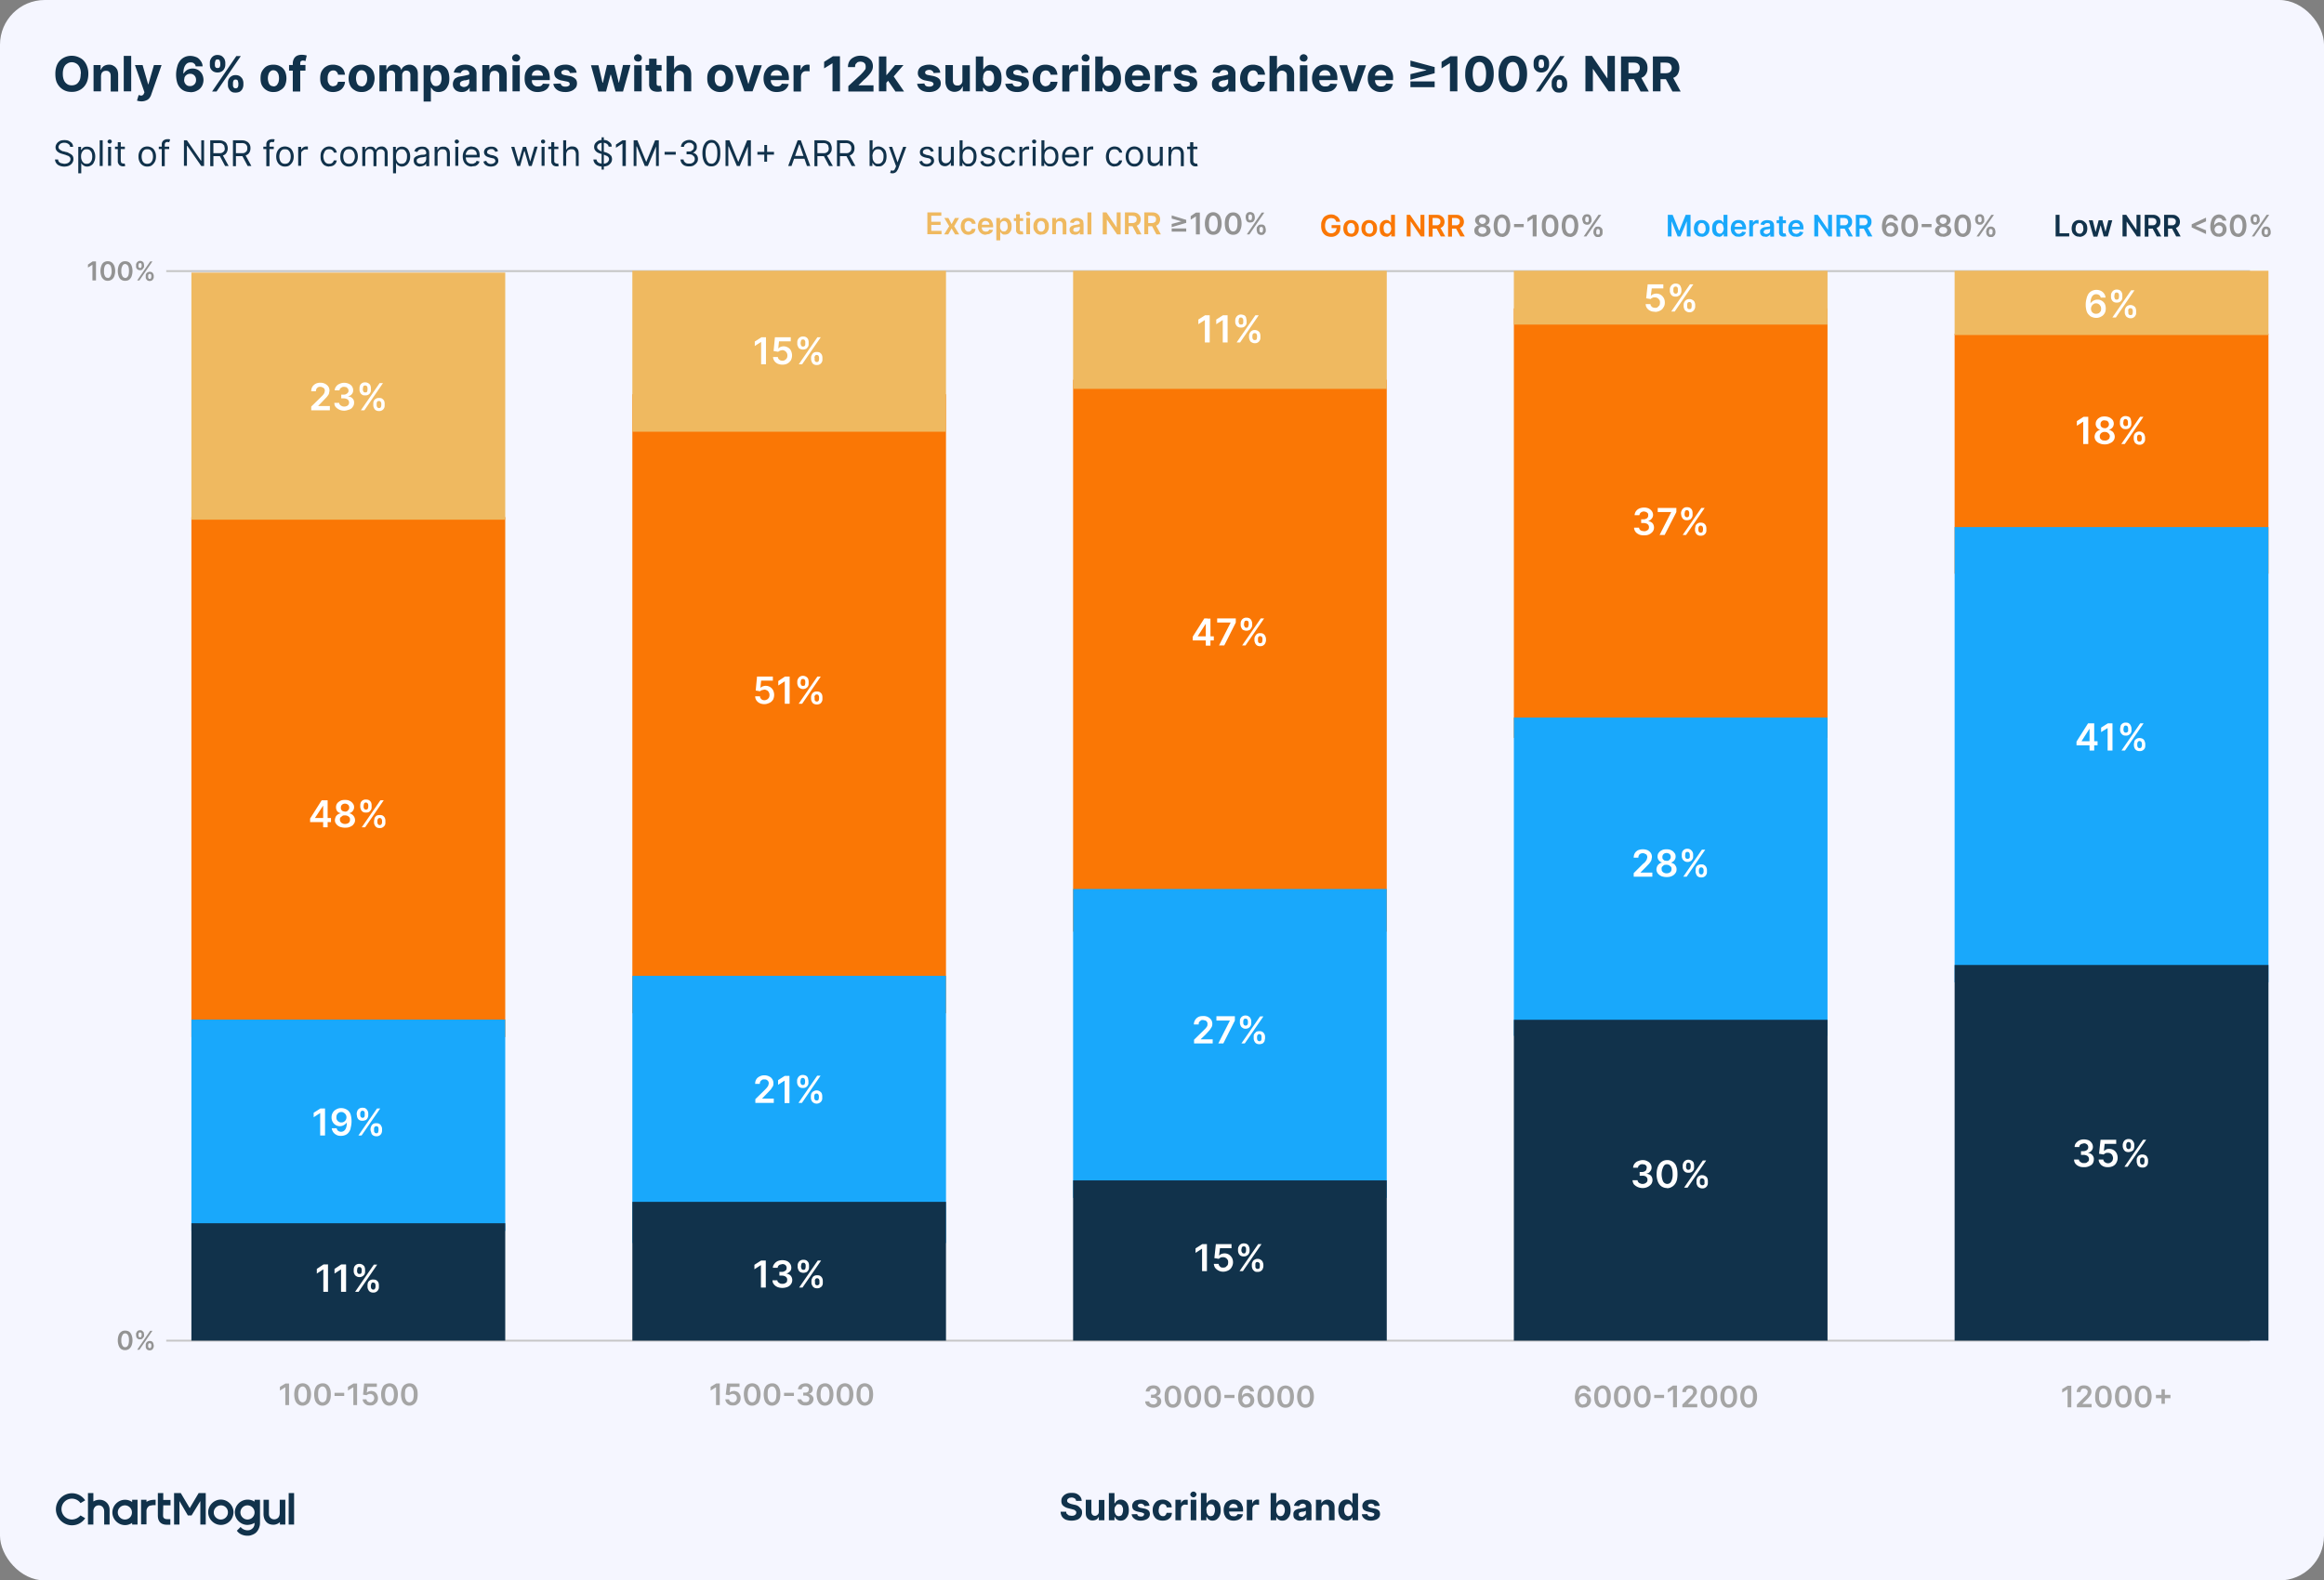 <svg id="Layer_1" data-name="Layer 1" xmlns="http://www.w3.org/2000/svg" viewBox="0 0 1247 848.2">
  <rect x="0" y="0" width="1247" height="848.2" fill="#808080" stroke="none"/>
  <defs>
    <style>
      .cls-1{fill:#939393}.cls-2{fill:#fff}.cls-4{fill:#19a8fb}.cls-7{fill:#11324b}.cls-9{fill:#efb960}.cls-10{fill:#fa7705}
    </style>
  </defs>
  <rect width="1247" height="848.2" rx="24" ry="24" fill="#f5f6ff"/>
  <path d="M89.2 145.5h1118.1M89.2 719.5h1118.1" fill="none" stroke="#c6c6c6" stroke-linejoin="round"/>
  <path class="cls-7" d="M47.4 39.6c0 2-.4 3.9-1.2 5.3a8.1 8.1 0 0 1-3.2 3.3 8.4 8.4 0 0 1-4.5 1.1 8.4 8.4 0 0 1-7.7-4.4c-.8-1.4-1.1-3.2-1.1-5.3s.4-3.8 1.1-5.2 1.9-2.6 3.2-3.3a9.2 9.2 0 0 1 9 0c1.4.7 2.4 1.8 3.2 3.3a11 11 0 0 1 1.2 5.2Zm-4 0c0-1.3-.2-2.4-.6-3.3s-1-1.7-1.7-2.1c-.8-.5-1.6-.8-2.6-.8s-1.8.3-2.5.8c-.7.4-1.3 1.1-1.7 2-.4 1-.6 2-.6 3.4s.2 2.5.6 3.4c.4 1 1 1.6 1.7 2.1s1.6.7 2.5.7 1.8-.2 2.6-.7c.7-.5 1.2-1.2 1.6-2s.6-2.1.6-3.5Zm10.8 1.3V49h-4V34.9H54v2.5h.2a4 4 0 0 1 1.6-2c.7-.4 1.6-.7 2.7-.7 1 0 1.8.2 2.5.7.8.4 1.3 1 1.8 1.8.4.8.6 1.8.6 2.9v9h-4v-8.3c0-1-.2-1.6-.6-2-.5-.6-1-.8-1.9-.8-.5 0-1 .1-1.4.3s-.7.6-1 1c-.1.5-.3 1-.3 1.6Zm16.2-10.7V49h-4V30h4ZM76 54.4a7.8 7.8 0 0 1-2.5-.4l.9-3 1.2.3c.4 0 .7 0 1-.3.3-.1.5-.5.7-1l.2-.5-5.1-14.6h4.1l3 10.4h.1l3-10.4h4.1l-5.5 15.7c-.2.8-.6 1.4-1 2-.5.6-1 1-1.8 1.3a6 6 0 0 1-2.5.5Zm26-5c-1 0-2-.2-2.8-.5-1-.4-1.7-.9-2.4-1.6a7.5 7.5 0 0 1-1.7-2.9 15.4 15.4 0 0 1 0-8.6 8 8 0 0 1 1.5-3.2A6.8 6.8 0 0 1 102 30c1.3 0 2.4.3 3.4.7s1.7 1.2 2.3 2 1 1.8 1 2.9H105c-.1-.7-.4-1.2-1-1.6-.4-.4-1-.5-1.8-.5-1.2 0-2.1.5-2.8 1.6s-1 2.5-1 4.3h.2a5.1 5.1 0 0 1 2.8-2.3 6 6 0 0 1 5 .5c.8.5 1.5 1.2 2 2.1a6.9 6.9 0 0 1-.1 6.6c-.6 1-1.4 1.8-2.5 2.3-1 .6-2.3.9-3.7.9Zm0-3.2a3.1 3.1 0 0 0 2.8-1.6c.3-.5.4-1.1.4-1.7s-.1-1.2-.4-1.7a3 3 0 0 0-2.8-1.6 3.2 3.2 0 0 0-3 2l-.2 1.3a3.4 3.4 0 0 0 1.5 2.9c.5.3 1 .4 1.7.4Zm10.6-11.5v-1c0-.7.1-1.4.5-2a3.8 3.8 0 0 1 3.6-2.2c.9 0 1.7.2 2.3.6.6.4 1 .9 1.4 1.5.3.7.5 1.4.5 2.1v1c0 .8-.2 1.5-.5 2.1s-.8 1.2-1.4 1.5c-.6.4-1.4.6-2.3.6s-1.6-.2-2.3-.6a4 4 0 0 1-1.4-1.5c-.3-.6-.4-1.3-.4-2Zm1.2 14.4 13-19h2.4l-13 19h-2.4Zm1.5-15.4v1c0 .5 0 .9.3 1.3.2.4.6.5 1.1.5s1-.1 1.2-.5.3-.8.3-1.3v-1l-.3-1.2c-.2-.4-.6-.6-1.2-.6-.5 0-.9.2-1.1.6l-.3 1.2Zm7 11.8v-1c0-.7.1-1.4.4-2 .4-.7.8-1.2 1.5-1.6.6-.4 1.3-.6 2.2-.6s1.7.2 2.3.6a5 5 0 0 1 1.4 1.5c.3.7.5 1.4.5 2.1v1c0 .8-.2 1.5-.5 2.1-.3.7-.8 1.2-1.4 1.6-.6.3-1.4.5-2.3.5s-1.6-.1-2.2-.5c-.7-.4-1.1-1-1.4-1.6-.4-.6-.5-1.3-.5-2Zm2.7-1v1c0 .5 0 .9.3 1.3.2.4.6.6 1.1.6s1-.2 1.2-.6c.2-.4.3-.8.3-1.3v-1l-.3-1.2c-.2-.4-.6-.6-1.2-.6s-.9.2-1.1.6-.3.8-.3 1.3Zm21.7 4.9c-1.4 0-2.6-.3-3.7-1-1-.6-1.8-1.4-2.4-2.5s-.8-2.4-.8-3.9.2-2.7.8-3.8c.6-1 1.4-2 2.4-2.6 1-.6 2.3-.9 3.7-.9s2.7.3 3.8 1c1 .5 1.8 1.4 2.4 2.5a9.7 9.7 0 0 1 0 7.7 6 6 0 0 1-2.5 2.5c-1 .7-2.2 1-3.7 1Zm0-3c.7 0 1.3-.3 1.7-.6.4-.4.7-1 1-1.6a7.8 7.8 0 0 0 0-4.4c-.3-.6-.6-1.2-1-1.5s-1-.6-1.7-.6-1.2.2-1.6.6a3 3 0 0 0-1 1.5 6.7 6.7 0 0 0 0 4.4 3 3 0 0 0 1 1.6c.4.3 1 .5 1.7.5ZM163.9 35v2.9h-8.8v-3h8.8Zm-6.8 14V34c0-1 .3-1.9.7-2.6.4-.7 1-1.2 1.6-1.5a6 6 0 0 1 2.4-.5 9.4 9.4 0 0 1 2.8.4l-.7 3a4 4 0 0 0-1.3-.3c-.5 0-1 .2-1.2.4-.2.3-.3.7-.3 1.2v15h-4Zm21.6.4c-1.4 0-2.7-.3-3.7-1-1-.6-1.8-1.4-2.4-2.5-.6-1.1-.8-2.4-.8-3.8s.2-2.8.8-3.9c.6-1 1.4-2 2.4-2.5 1-.7 2.3-1 3.7-1 1.3 0 2.3.3 3.3.7a5 5 0 0 1 2.2 1.9c.5.8.8 1.8.9 2.8h-3.7c-.1-.7-.4-1.2-.9-1.7s-1-.6-1.7-.6c-.6 0-1.2.2-1.6.5s-.8.8-1 1.4c-.3.6-.4 1.4-.4 2.3s0 1.7.3 2.3c.3.6.6 1.1 1 1.5.6.3 1 .5 1.7.5l1.2-.3c.4-.2.7-.5.9-.8l.5-1.3h3.7c0 1-.4 2-.9 2.8s-1.2 1.5-2.2 2a8 8 0 0 1-3.2.7Zm15.3 0c-1.4 0-2.7-.3-3.7-1-1-.6-1.9-1.4-2.4-2.5a9.1 9.1 0 0 1 0-7.7 6 6 0 0 1 2.4-2.6c1-.6 2.3-.9 3.7-.9s2.7.3 3.7 1a6 6 0 0 1 2.5 2.5 9.2 9.2 0 0 1-.1 7.7c-.5 1-1.3 2-2.4 2.5-1 .7-2.2 1-3.7 1Zm0-3c.7 0 1.2-.3 1.7-.6.4-.4.7-1 1-1.6a7.8 7.8 0 0 0 0-4.4c-.3-.6-.6-1.2-1-1.5s-1-.6-1.7-.6-1.2.2-1.6.6a3 3 0 0 0-1 1.5 6.7 6.7 0 0 0 0 4.4 3 3 0 0 0 1 1.6c.4.3 1 .5 1.6.5Zm9.6 2.6V35h3.7v2.4h.2a4 4 0 0 1 4-2.7 4 4 0 0 1 2.4.8c.7.4 1.1 1 1.4 2h.1c.3-.9.8-1.5 1.6-2s1.7-.8 2.7-.8c1.3 0 2.4.5 3.2 1.3s1.3 2 1.3 3.6V49h-4v-8.8c0-.7-.2-1.3-.6-1.7-.4-.4-1-.6-1.6-.6-.7 0-1.2.2-1.6.7s-.6 1-.6 1.7V49H212v-8.8c0-.7-.2-1.3-.6-1.7a2 2 0 0 0-1.6-.6c-.4 0-.8 0-1.2.3a2 2 0 0 0-.8 1 3 3 0 0 0-.3 1.3V49h-4Zm23.7 5.4V35h3.8v2.4h.2l.8-1.2a4 4 0 0 1 3.3-1.4 5.3 5.3 0 0 1 5 3.3c.4 1 .7 2.4.7 4s-.2 3-.8 4c-.5 1.1-1.2 2-2 2.5-.9.5-1.9.8-3 .8-.7 0-1.4-.1-1.9-.4-.5-.2-1-.5-1.3-1l-.8-1h-.1v7.5h-4ZM231 42c0 .8.1 1.6.4 2.2s.5 1.1 1 1.5 1 .5 1.6.5 1.2-.2 1.6-.5a3 3 0 0 0 1-1.5 7 7 0 0 0 0-4.4c-.2-.6-.5-1-1-1.4-.4-.4-1-.5-1.6-.5s-1.2.1-1.6.5a3 3 0 0 0-1 1.4c-.2.6-.4 1.4-.4 2.2Zm16.8 7.4c-1 0-1.8-.2-2.5-.5s-1.2-.8-1.6-1.4c-.5-.6-.7-1.4-.7-2.4 0-.8.2-1.4.5-2s.6-1 1.1-1.2c.6-.4 1.1-.6 1.8-.8a44.1 44.1 0 0 0 5.1-1c.2 0 .3-.3.3-.6 0-.7-.2-1.1-.6-1.4-.3-.4-.8-.5-1.5-.5s-1.3.1-1.7.5c-.4.3-.7.7-.8 1.1l-3.7-.3a5 5 0 0 1 3.2-3.7 9 9 0 0 1 5.3-.2c.7.2 1.3.5 1.9.9a4.2 4.2 0 0 1 1.8 3.6v9.6H252v-2h-.1c-.2.5-.5.9-1 1.2a4 4 0 0 1-1.3.8c-.5.2-1.2.3-1.9.3Zm1-2.7c.7 0 1.2-.2 1.6-.4a2 2 0 0 0 1-1c.3-.3.4-.8.4-1.3v-1.5l-.5.2-.7.2-.8.2h-.7l-1.2.4a2 2 0 0 0-.8.6c-.2.2-.3.5-.3 1s.2.9.6 1.1.9.5 1.5.5Zm13.9-5.8V49h-3.9V34.9h3.8v2.5h.1a4 4 0 0 1 1.6-2c.7-.4 1.6-.7 2.7-.7 1 0 1.8.2 2.6.7.7.4 1.3 1 1.7 1.8.4.8.6 1.8.6 2.9v9h-4v-8.3c0-1-.1-1.6-.6-2-.5-.6-1-.8-1.9-.8-.5 0-1 .1-1.4.3s-.7.6-.9 1l-.4 1.6ZM277 33c-.6 0-1.1-.1-1.6-.5-.4-.4-.6-.9-.6-1.4s.2-1 .6-1.4c.5-.4 1-.6 1.5-.6s1.1.2 1.5.6c.5.4.7.8.7 1.4s-.3 1-.7 1.4a2 2 0 0 1-1.5.6Zm-2 16V35h3.9v14h-4Zm13.5.4c-1.5 0-2.7-.3-3.8-1a6 6 0 0 1-2.4-2.5c-.6-1-.8-2.3-.8-3.8s.2-2.8.8-3.9 1.4-2 2.4-2.6a7.6 7.6 0 0 1 6.3-.4c.8.3 1.5.7 2 1.3.7.6 1.2 1.4 1.5 2.3.3.9.5 2 .5 3.1V43h-12v-2.4h8.3c0-.6-.1-1.1-.4-1.5a2.7 2.7 0 0 0-2.5-1.4 3 3 0 0 0-2.7 1.5c-.2.4-.3 1-.3 1.5V43c0 .7 0 1.3.3 1.8s.7 1 1.2 1.2c.4.3 1 .4 1.7.4l1.2-.1a2.4 2.4 0 0 0 1.5-1.4l3.6.2c-.2.8-.5 1.6-1.1 2.3s-1.3 1.1-2.2 1.5c-1 .3-2 .5-3.1.5ZM309.4 39l-3.6.2c0-.3-.2-.6-.4-.9s-.5-.4-.8-.6l-1.2-.2a3 3 0 0 0-1.5.4 1 1 0 0 0-.7 1c0 .3.2.6.4.9.3.2.8.4 1.4.5l2.6.5a6 6 0 0 1 3 1.4c.7.6 1 1.5 1 2.5s-.2 1.7-.7 2.4c-.6.7-1.3 1.3-2.3 1.7a8 8 0 0 1-3.2.6c-1.9 0-3.4-.4-4.5-1.2s-1.8-1.9-2-3.2l4-.2c0 .5.3 1 .8 1.3.4.3 1 .4 1.7.4s1.2-.1 1.7-.4c.4-.2.6-.6.6-1s-.2-.7-.4-.9-.8-.4-1.4-.5l-2.5-.5a6 6 0 0 1-3-1.4c-.7-.7-1-1.6-1-2.7 0-.9.2-1.7.7-2.3.5-.7 1.2-1.2 2-1.5 1-.4 2-.6 3.2-.6a7 7 0 0 1 4.3 1.2c1 .7 1.6 1.8 1.8 3ZM321 49l-3.9-14h4l2.2 9.4h.2l2.2-9.5h4l2.3 9.5h.1l2.2-9.5h4l-4 14.2h-4l-2.5-9h-.2l-2.4 9H321Zm21.3-16c-.6 0-1-.1-1.5-.5-.4-.4-.6-.9-.6-1.4s.2-1 .6-1.4c.4-.4 1-.6 1.5-.6s1 .2 1.5.6c.4.4.6.8.6 1.4s-.2 1-.6 1.4c-.4.4-1 .6-1.5.6Zm-2 16V35h4v14h-4ZM355 35v2.9h-8.6v-3h8.5Zm-6.7-3.5h4v13.2l.1.9.5.4.7.1h.6l.4-.1.6 3-.8.1a7.4 7.4 0 0 1-3.8-.2c-.7-.3-1.3-.7-1.7-1.4a4 4 0 0 1-.6-2.3V31.5Zm13.4 9.4V49h-4V30h4v7.3a4 4 0 0 1 1.6-2c.7-.4 1.6-.7 2.7-.7 1 0 1.9.2 2.6.7s1.3 1 1.7 1.8.6 1.8.6 2.9v9H367v-8.3c0-1-.2-1.6-.7-2a2.9 2.9 0 0 0-3.3-.5l-1 1c-.1.5-.3 1-.3 1.6Zm24.7 8.5c-1.4 0-2.6-.3-3.7-1-1-.6-1.8-1.4-2.4-2.5s-.8-2.4-.8-3.9.2-2.7.8-3.8c.6-1 1.4-2 2.4-2.6 1-.6 2.3-.9 3.7-.9s2.7.3 3.8 1c1 .5 1.8 1.4 2.4 2.5.6 1.1.8 2.4.8 3.8s-.2 2.8-.8 3.9c-.6 1-1.4 2-2.4 2.5-1 .7-2.3 1-3.7 1Zm0-3c.7 0 1.3-.3 1.7-.6.4-.4.8-1 1-1.6.2-.6.3-1.4.3-2.2s0-1.5-.3-2.2c-.2-.6-.6-1.2-1-1.5s-1-.6-1.6-.6-1.2.2-1.7.6a4 4 0 0 0-1 1.5c-.2.7-.3 1.4-.3 2.2s0 1.6.3 2.2c.2.7.6 1.2 1 1.6.5.3 1 .5 1.7.5ZM408.8 35l-5 14h-4.4l-5-14h4.2l2.9 10h.1l3-10h4.1Zm8 14.4c-1.5 0-2.8-.3-3.8-1a6 6 0 0 1-2.4-2.5c-.6-1-.9-2.3-.9-3.8s.3-2.8.9-3.9 1.3-2 2.4-2.6c1-.6 2.2-.9 3.6-.9a7 7 0 0 1 4.7 1.8c.6.6 1.1 1.4 1.5 2.3.3.9.5 2 .5 3.1V43h-12v-2.4h8.3c0-.6-.2-1.1-.4-1.5a2.7 2.7 0 0 0-2.5-1.4c-.6 0-1.2.1-1.6.4a3 3 0 0 0-1.1 1 3 3 0 0 0-.4 1.6V43c0 .7.1 1.3.4 1.8s.6 1 1.1 1.2c.5.3 1 .4 1.7.4l1.2-.1a2.4 2.4 0 0 0 1.5-1.4l3.7.2a5.4 5.4 0 0 1-3.3 3.8c-1 .3-2 .5-3.2.5Zm9-.4V35h3.8v2.4h.2a3.5 3.5 0 0 1 3.4-2.7 4.9 4.9 0 0 1 1.2.1v3.5l-.7-.1h-1c-.5 0-1 0-1.5.3-.4.2-.8.6-1 1s-.4 1-.4 1.6v8h-4Zm24.9-18.8V49h-4V34h-.1l-4.4 2.7v-3.5l4.7-3h3.8Zm4.5 18.8v-2.8l6.7-6.2 1.4-1.5 1-1.3c.2-.4.2-1 .2-1.4 0-.6-.1-1-.3-1.5-.3-.4-.6-.7-1-.9a4.1 4.1 0 0 0-3.1 0l-1 1c-.2.5-.3 1-.3 1.6H455a6 6 0 0 1 .8-3.2c.6-1 1.4-1.6 2.4-2.1s2.1-.8 3.5-.8 2.5.3 3.5.7c1 .5 1.8 1.2 2.4 2a5.8 5.8 0 0 1 .4 5 9 9 0 0 1-1.5 2.3 21 21 0 0 1-3 3l-2.8 2.8v.1h8v3.3h-13.5Zm16.4 0V30.3h4V49h-4Zm3.5-4v-4.7h.6l4.6-5.4h4.5l-6.1 7.1h-1l-2.6 3Zm5.3 4-4.1-6 2.6-2.9 6.2 9h-4.7Zm24.1-10-3.6.2c0-.3-.1-.6-.4-.9a2.4 2.4 0 0 0-2-.8 3 3 0 0 0-1.5.4c-.4.2-.6.6-.6 1 0 .3.1.6.4.9.3.2.7.4 1.4.5l2.6.5c1.3.3 2.4.8 3 1.4.7.6 1 1.5 1 2.5s-.2 1.7-.8 2.4c-.5.7-1.3 1.3-2.2 1.7-1 .4-2 .6-3.3.6-1.8 0-3.3-.4-4.4-1.2s-1.8-1.9-2-3.2l3.9-.2c.1.5.4 1 .8 1.3.5.3 1 .4 1.8.4s1.2-.1 1.6-.4c.5-.2.7-.6.7-1s-.2-.7-.5-.9-.7-.4-1.3-.5l-2.5-.5a6 6 0 0 1-3-1.4 3.3 3.3 0 0 1-1.1-2.7c0-.9.3-1.7.7-2.3a4 4 0 0 1 2.1-1.5c1-.4 2-.6 3.2-.6a7 7 0 0 1 4.2 1.2c1 .7 1.7 1.8 1.8 3Zm11.9 4v-8h4v14h-3.8v-2.5h-.2c-.3.8-.8 1.5-1.5 2-.8.5-1.7.8-2.8.8-1 0-1.7-.3-2.5-.7a4 4 0 0 1-1.6-1.8c-.4-.8-.7-1.8-.7-2.9v-9h4v8.3c0 .9.2 1.5.6 2s1 .7 1.8.7c.5 0 1 0 1.4-.3.4-.2.7-.5 1-1s.3-1 .3-1.6Zm7.2 6V30.3h4v7l.8-1a4 4 0 0 1 3.3-1.5 5.3 5.3 0 0 1 5 3.3c.5 1 .7 2.4.7 4s-.2 3-.7 4c-.6 1.1-1.2 2-2.1 2.5-.9.5-1.9.8-3 .8a4 4 0 0 1-1.9-.4 4 4 0 0 1-1.3-1l-.8-1h-.1v2h-4Zm3.8-7c0 .8.2 1.6.4 2.2.2.6.6 1.1 1 1.5s1 .5 1.6.5 1.2-.2 1.7-.5c.4-.4.7-.9 1-1.5a7.8 7.8 0 0 0 0-4.4 5 5 0 0 0-1-1.4c-.5-.4-1-.5-1.7-.5s-1.1.1-1.6.5a3 3 0 0 0-1 1.4c-.2.6-.3 1.4-.3 2.2Zm24.4-3-3.6.2c0-.3-.2-.6-.4-.9s-.4-.4-.8-.6l-1.1-.2a3 3 0 0 0-1.6.4c-.4.2-.6.6-.6 1 0 .3.1.6.4.9.3.2.7.4 1.4.5l2.6.5c1.3.3 2.4.8 3 1.4.7.6 1 1.5 1 2.5s-.2 1.7-.8 2.4c-.5.7-1.3 1.3-2.2 1.7-1 .4-2 .6-3.3.6-1.8 0-3.3-.4-4.4-1.2s-1.8-1.9-2-3.2l3.9-.2c.1.5.4 1 .8 1.3.5.3 1 .4 1.8.4s1.2-.1 1.6-.4c.5-.2.7-.6.7-1s-.2-.7-.5-.9-.7-.4-1.4-.5l-2.4-.5a6 6 0 0 1-3.1-1.4c-.7-.7-1-1.6-1-2.7 0-.9.2-1.7.7-2.3a4 4 0 0 1 2.1-1.5c1-.4 2-.6 3.2-.6A7 7 0 0 1 550 36c1 .7 1.7 1.8 1.8 3Zm9.2 10.4c-1.4 0-2.7-.3-3.7-1-1-.6-1.8-1.4-2.4-2.5-.6-1.1-.8-2.4-.8-3.8s.2-2.8.8-3.9c.6-1 1.4-2 2.4-2.5 1-.7 2.3-1 3.7-1 1.3 0 2.3.3 3.3.7 1 .4 1.7 1 2.2 1.9.5.8.8 1.8.9 2.8h-3.7c-.1-.7-.4-1.2-.9-1.7s-1-.6-1.7-.6c-.6 0-1.1.2-1.6.5s-.8.8-1 1.4c-.3.6-.4 1.4-.4 2.3s0 1.7.3 2.3c.3.6.6 1.1 1.1 1.5.5.3 1 .5 1.6.5l1.2-.3 1-.8.4-1.3h3.7c0 1-.4 2-.9 2.8s-1.2 1.5-2.2 2a8 8 0 0 1-3.2.7Zm9-.4V35h3.7v2.4h.2a3.5 3.5 0 0 1 3.4-2.7 4.9 4.9 0 0 1 1.2.1v3.5l-.8-.1h-.9c-.5 0-1 0-1.5.3-.5.2-.8.6-1 1s-.5 1-.5 1.6v8H570Zm12.5-16c-.6 0-1-.1-1.5-.5-.4-.4-.6-.9-.6-1.4s.2-1 .6-1.4c.4-.4 1-.6 1.5-.6s1 .2 1.5.6c.4.4.6.8.6 1.4s-.2 1-.6 1.4c-.4.4-1 .6-1.5.6Zm-2 16V35h4v14h-4Zm7.2 0V30.3h4v7c.2-.3.4-.7.8-1a4 4 0 0 1 3.3-1.5 5.3 5.3 0 0 1 5 3.3c.4 1 .7 2.4.7 4s-.2 3-.8 4c-.5 1.1-1.2 2-2 2.5-.9.5-1.9.8-3 .8-.7 0-1.4-.1-1.9-.4a4 4 0 0 1-1.3-1l-.8-1h-.1v2h-4Zm3.8-7a5 5 0 0 0 1.4 3.7c.4.4 1 .5 1.6.5s1.2-.2 1.6-.5a3 3 0 0 0 1-1.5c.3-.6.4-1.4.4-2.2s-.1-1.5-.3-2.2a5 5 0 0 0-1-1.4c-.5-.4-1-.5-1.7-.5s-1.2.1-1.6.5a3 3 0 0 0-1 1.4c-.2.6-.4 1.4-.4 2.2Zm19.1 7.4c-1.5 0-2.7-.3-3.8-1a6 6 0 0 1-2.4-2.5c-.6-1-.8-2.3-.8-3.8s.2-2.8.8-3.9 1.4-2 2.4-2.6a7.6 7.6 0 0 1 6.3-.4c.8.3 1.5.7 2 1.3.7.6 1.2 1.4 1.5 2.3.3.9.5 2 .5 3.1V43h-12v-2.4h8.3c0-.6-.1-1.1-.4-1.5a2.7 2.7 0 0 0-2.5-1.4 3 3 0 0 0-2.7 1.5c-.2.4-.4 1-.4 1.5V43c0 .7.2 1.3.4 1.8s.7 1 1.1 1.2c.5.3 1 .4 1.7.4l1.2-.1a2 2 0 0 0 1-.6l.6-.9 3.6.3c-.2.8-.6 1.6-1.1 2.3s-1.3 1.1-2.2 1.5c-1 .3-2 .5-3.1.5Zm9.1-.4V35h3.8v2.4h.1c.3-.9.7-1.6 1.3-2 .6-.5 1.3-.7 2.1-.7a4.9 4.9 0 0 1 1.3.1v3.5l-.8-.1h-.9c-.6 0-1 0-1.6.3-.4.2-.8.6-1 1s-.4 1-.4 1.6v8h-4ZM642 39l-3.5.2c0-.3-.2-.6-.4-.9s-.5-.4-.8-.6l-1.2-.2a3 3 0 0 0-1.5.4c-.4.2-.7.6-.7 1 0 .3.2.6.5.9.2.2.7.4 1.3.5l2.6.5a6 6 0 0 1 3 1.4c.8.6 1.1 1.5 1.1 2.5s-.3 1.7-.8 2.4-1.3 1.3-2.2 1.7c-1 .4-2 .6-3.3.6-1.9 0-3.4-.4-4.5-1.2s-1.7-1.9-2-3.2l4-.2c0 .5.3 1 .8 1.3.4.3 1 .4 1.7.4s1.3-.1 1.7-.4c.4-.2.6-.6.6-1s-.1-.7-.4-.9-.8-.4-1.4-.5l-2.5-.5a6 6 0 0 1-3-1.4c-.7-.7-1-1.6-1-2.7 0-.9.2-1.7.7-2.3.5-.7 1.2-1.2 2-1.5 1-.4 2-.6 3.3-.6a7 7 0 0 1 4.2 1.2c1 .7 1.6 1.8 1.8 3Zm13 10.4c-1 0-1.7-.2-2.4-.5s-1.3-.8-1.7-1.4c-.4-.6-.6-1.4-.6-2.4 0-.8.1-1.4.4-2s.7-1 1.2-1.2c.5-.4 1-.6 1.7-.8a44.1 44.1 0 0 0 5.1-1c.2 0 .3-.3.3-.6 0-.7-.2-1.1-.5-1.4-.4-.4-1-.5-1.6-.5-.7 0-1.3.1-1.7.5-.4.3-.7.7-.8 1.1l-3.7-.3a5 5 0 0 1 3.2-3.7 9 9 0 0 1 5.3-.2c.7.2 1.4.5 2 .9a4.2 4.2 0 0 1 1.7 3.6v9.6h-3.7v-2h-.1c-.2.5-.5.9-1 1.2a4 4 0 0 1-1.3.8c-.5.2-1.1.3-1.8.3Zm1.1-2.7c.6 0 1-.2 1.5-.4s.8-.5 1-1c.3-.3.4-.8.4-1.3v-1.5c0 .1-.2.2-.5.2l-.7.2-.8.2h-.7l-1.2.4a2 2 0 0 0-.8.6c-.2.2-.3.5-.3 1s.2.9.6 1.1.9.5 1.5.5Zm16.3 2.7c-1.4 0-2.7-.3-3.7-1-1-.6-1.9-1.4-2.4-2.5-.6-1.1-.9-2.4-.9-3.8s.3-2.8.9-3.9c.5-1 1.4-2 2.4-2.5 1-.7 2.3-1 3.7-1 1.2 0 2.3.3 3.3.7a5 5 0 0 1 2.2 1.9c.5.8.8 1.8.9 2.8H675c-.2-.7-.4-1.2-.9-1.7s-1-.6-1.7-.6c-.6 0-1.2.2-1.6.5s-.8.8-1 1.4a6.4 6.4 0 0 0 0 4.6 3 3 0 0 0 1 1.5c.4.3 1 .5 1.6.5l1.2-.3.9-.8c.2-.4.4-.8.4-1.3h3.8c-.1 1-.4 2-1 2.8s-1.2 1.5-2 2a9 9 0 0 1-3.4.7Zm12.8-8.5V49h-4V30h4v7.3a4 4 0 0 1 1.6-2c.7-.4 1.6-.7 2.7-.7 1 0 1.9.2 2.6.7s1.3 1 1.7 1.8.6 1.8.6 2.9v9h-3.9v-8.3c0-1-.2-1.6-.7-2a2.9 2.9 0 0 0-3.2-.5c-.5.3-.8.6-1 1-.2.5-.4 1-.4 1.6Zm14.3-7.9c-.6 0-1-.1-1.5-.5-.4-.4-.6-.9-.6-1.4s.2-1 .6-1.4c.4-.4 1-.6 1.5-.6s1 .2 1.5.6c.4.4.6.8.6 1.4s-.2 1-.6 1.4c-.4.4-1 .6-1.5.6Zm-2 16V35h4v14h-4Zm13.5.4c-1.4 0-2.7-.3-3.7-1a6 6 0 0 1-2.4-2.5c-.6-1-.9-2.3-.9-3.8s.3-2.8.9-3.9 1.3-2 2.4-2.6c1-.6 2.2-.9 3.6-.9a7 7 0 0 1 4.7 1.8c.6.6 1.1 1.4 1.5 2.3.3.9.5 2 .5 3.1V43h-12v-2.4h8.3c0-.6-.2-1.1-.4-1.5a2.7 2.7 0 0 0-2.5-1.4c-.6 0-1.2.1-1.6.4a3 3 0 0 0-1.1 1 3 3 0 0 0-.4 1.6V43c0 .7.1 1.3.4 1.8s.6 1 1.1 1.2c.5.3 1 .4 1.7.4l1.2-.1a2.4 2.4 0 0 0 1.5-1.4l3.7.2a5.4 5.4 0 0 1-3.3 3.8c-1 .3-2 .5-3.2.5ZM733 35l-5 14h-4.4l-5-14h4.2l2.9 10h.1l3-10h4.2Zm8 14.4c-1.5 0-2.7-.3-3.8-1a6 6 0 0 1-2.4-2.5c-.6-1-.9-2.3-.9-3.8s.3-2.8.9-3.9 1.4-2 2.4-2.6c1-.6 2.2-.9 3.6-.9 1 0 1.8.2 2.6.5s1.6.7 2.2 1.3a7.4 7.4 0 0 1 1.9 5.4V43h-12v-2.4h8.3c0-.6-.1-1.1-.4-1.5a2.7 2.7 0 0 0-2.5-1.4 3 3 0 0 0-2.7 1.5c-.3.4-.4 1-.4 1.5V43c0 .7.1 1.3.4 1.8s.6 1 1.1 1.2c.5.3 1 .4 1.7.4l1.2-.1c.3-.1.7-.3 1-.6.2-.2.4-.5.5-.9l3.7.3c-.2.8-.6 1.6-1.1 2.3s-1.3 1.1-2.2 1.5c-1 .3-2 .5-3.2.5Zm28.8-10.1-13 3.5v-3l8.6-2.1-.1.1v-.4l.1.2-8.6-2v-3.1l13 3.5v3.2Zm-13 7.5v-3.1h13v3.1h-13ZM782 30.2V49h-4V34h-.2l-4.3 2.7v-3.5l4.7-3h3.7Zm11.8 19.3c-1.6 0-3-.4-4-1.2-1.2-.7-2-1.9-2.7-3.3-.6-1.5-1-3.3-.9-5.3 0-2.1.3-3.9 1-5.3a7.2 7.2 0 0 1 2.5-3.3c1.2-.8 2.5-1.2 4.1-1.2s3 .4 4.1 1.2a7 7 0 0 1 2.7 3.3c.6 1.4.9 3.2.9 5.2 0 2.1-.3 3.9-1 5.4-.6 1.4-1.4 2.6-2.6 3.3s-2.5 1.2-4 1.2Zm0-3.3c1.1 0 2-.6 2.6-1.6.7-1.1 1-2.8 1-5 0-1.4-.2-2.6-.5-3.5-.2-1-.7-1.7-1.2-2.2a3 3 0 0 0-4.5.9c-.6 1.1-1 2.7-1 4.9 0 1.4.2 2.6.5 3.6s.7 1.7 1.2 2.2c.6.5 1.2.7 2 .7Zm17.9 3.3c-1.6 0-3-.4-4-1.2-1.2-.7-2-1.9-2.7-3.3-.6-1.5-1-3.3-.9-5.3 0-2.1.3-3.9 1-5.3a7.2 7.2 0 0 1 2.5-3.3c1.2-.8 2.5-1.2 4.1-1.2s3 .4 4.1 1.2a7 7 0 0 1 2.7 3.3c.6 1.4.9 3.2.9 5.2 0 2.1-.3 3.9-1 5.4-.6 1.4-1.4 2.6-2.6 3.3s-2.5 1.2-4 1.2Zm0-3.3c1.1 0 2-.6 2.6-1.6.7-1.1 1-2.8 1-5 0-1.4-.2-2.6-.5-3.5-.2-1-.7-1.7-1.2-2.2a3 3 0 0 0-4.5.9c-.6 1.1-1 2.7-1 4.9 0 1.4.2 2.6.5 3.6s.7 1.7 1.2 2.2c.6.5 1.2.7 2 .7Zm11.2-11.5v-1c0-.7.1-1.4.4-2 .4-.7.8-1.2 1.5-1.6.6-.4 1.3-.6 2.2-.6s1.7.2 2.3.6c.6.4 1 .9 1.4 1.5.3.7.5 1.4.5 2.1v1c0 .8-.2 1.5-.5 2.1s-.8 1.2-1.4 1.5c-.6.4-1.4.6-2.3.6s-1.7-.2-2.3-.6a4 4 0 0 1-1.4-1.5c-.3-.6-.4-1.3-.4-2Zm1.2 14.4 13-19h2.4l-13 19H824Zm1.5-15.4v1c0 .5 0 .9.3 1.3.2.4.6.5 1.1.5s1-.1 1.2-.5.3-.8.3-1.3v-1l-.3-1.2c-.2-.4-.6-.6-1.2-.6-.5 0-1 .2-1.1.6l-.3 1.2Zm7 11.8v-1c0-.7.1-1.4.4-2 .4-.7.8-1.2 1.5-1.6.6-.4 1.3-.6 2.2-.6s1.7.2 2.3.6a5 5 0 0 1 1.4 1.5c.3.7.5 1.4.5 2.1v1c0 .8-.2 1.5-.5 2.1-.3.7-.8 1.2-1.4 1.6-.6.3-1.4.5-2.3.5s-1.6-.1-2.3-.5a4 4 0 0 1-1.3-1.6c-.4-.6-.5-1.3-.5-2Zm2.7-1v1c0 .5 0 .9.3 1.3.2.4.6.6 1.1.6s1-.2 1.2-.6c.2-.4.3-.8.3-1.3v-1l-.3-1.2c-.2-.4-.6-.6-1.2-.6s-1 .2-1.1.6-.3.8-.3 1.3Zm31.2-14.3V49h-3.4l-8.3-12h-.1v12h-4V30h3.5l8.2 12h.1V30h4Zm3.3 18.8V30.3h7.5c1.4 0 2.6.2 3.6.7s1.8 1.3 2.3 2.2c.6 1 .8 2 .8 3.3s-.2 2.3-.8 3.2c-.5.9-1.3 1.6-2.3 2-1 .5-2.3.8-3.7.8h-5v-3.2h4.3c.8 0 1.4-.1 2-.3s.8-.6 1-1c.3-.4.4-1 .4-1.5s-.1-1.2-.4-1.6-.6-.8-1.1-1-1.1-.3-2-.3h-2.6V49h-4Zm10.2-8.5 4.7 8.6h-4.4l-4.6-8.6h4.3Zm6.9 8.5V30.3h7.4c1.5 0 2.7.2 3.7.7s1.8 1.3 2.3 2.2a7 7 0 0 1 0 6.5c-.5.9-1.3 1.6-2.3 2-1 .5-2.3.8-3.8.8h-5v-3.2h4.4c.7 0 1.4-.1 1.9-.3s.9-.6 1.1-1c.3-.4.4-1 .4-1.5s-.1-1.2-.4-1.6-.6-.8-1.1-1-1.2-.3-2-.3H891V49h-4Zm10.2-8.5 4.7 8.6h-4.4l-4.6-8.6h4.3ZM37.6 78.8c0-.7-.4-1.2-1-1.6-.6-.4-1.3-.6-2.1-.6a4 4 0 0 0-1.6.3 2 2 0 0 0-1 .8 2 2 0 0 0-.5 1.2c0 .4.1.7.3 1l.7.6.9.5c.3.2.6.2.8.2l1.4.4c.4 0 .8.2 1.2.4l1.3.7c.4.3.8.6 1 1 .3.5.4 1 .4 1.7 0 .8-.2 1.4-.6 2-.3.6-1 1.1-1.7 1.5a6.8 6.8 0 0 1-5.2 0 3.8 3.8 0 0 1-2.4-3.3h1.7c0 .5.2 1 .5 1.3.3.3.7.6 1.2.7l1.5.3c.7 0 1.2-.1 1.8-.3.5-.2.9-.5 1.2-.9.3-.4.4-.8.4-1.3s-.1-.8-.4-1.1c-.2-.3-.6-.6-1-.7l-1.3-.5-1.7-.5c-1.1-.3-2-.7-2.6-1.3a3 3 0 0 1-1-2.3c0-.8.3-1.4.7-2 .4-.6 1-1 1.7-1.4.7-.3 1.5-.4 2.4-.4s1.6.1 2.3.4c.7.4 1.3.8 1.7 1.3s.6 1.2.6 1.9h-1.6ZM42 93V78.8h1.5v1.6h.2l.5-.7c.2-.3.5-.5.9-.7s.9-.3 1.6-.3c.8 0 1.6.2 2.3.6.7.4 1.2 1 1.5 1.9.4.8.6 1.7.6 2.8s-.2 2-.6 2.8c-.3.8-.8 1.5-1.5 1.9a4 4 0 0 1-2.3.7c-.7 0-1.2-.2-1.6-.4l-1-.7-.4-.7h-.1V93H42Zm1.5-9c0 .7.1 1.4.4 2 .2.6.5 1 1 1.4.4.4 1 .5 1.6.5s1.2-.1 1.7-.5c.4-.3.7-.8 1-1.4.2-.6.3-1.3.3-2s-.1-1.4-.3-2-.6-1-1-1.4c-.5-.4-1-.5-1.7-.5s-1.2.1-1.6.5a3 3 0 0 0-1 1.3c-.3.6-.4 1.3-.4 2Zm11.6-8.7v13.8h-1.6V75.3h1.6Zm3.8 1.7c-.4 0-.6 0-.8-.3-.3-.2-.4-.4-.4-.7s.1-.6.4-.8c.2-.2.4-.3.8-.3s.5.1.8.3c.2.2.3.5.3.8s-.1.5-.4.7c-.2.2-.4.4-.8.4ZM58 89.1V78.8h1.6V89H58Zm9-10.3V80h-5.3v-1.3H67Zm-3.8-2.5h1.6v9.9l.2 1c.1.2.3.4.5.4l.7.2h.4l.3-.1.3 1.4a3.5 3.5 0 0 1-2.5-.1c-.4-.2-.8-.5-1-.9-.3-.4-.5-.9-.5-1.5V76.3ZM79 89.4a4.4 4.4 0 0 1-4.1-2.6c-.4-.8-.6-1.7-.6-2.8s.2-2 .6-2.8c.4-.8 1-1.5 1.6-1.9s1.6-.7 2.5-.7 1.8.3 2.5.7 1.2 1 1.6 1.9c.4.8.6 1.7.6 2.8s-.2 2-.6 2.8-1 1.4-1.6 1.9-1.6.7-2.5.7Zm0-1.5c.7 0 1.3-.2 1.8-.5a4 4 0 0 0 1-1.5c.2-.6.3-1.2.3-1.9s-.1-1.3-.3-2c-.2-.5-.6-1-1-1.4-.5-.4-1-.5-1.8-.5s-1.3.1-1.7.5a3 3 0 0 0-1 1.5 6 6 0 0 0 0 3.8 3 3 0 0 0 1 1.5c.4.3 1 .5 1.7.5Zm11.8-9.1V80h-5.6v-1.3h5.5Zm-4 10.3V77.4a2.5 2.5 0 0 1 1.6-2.4c.4-.2.9-.3 1.4-.3h1l.5.2-.5 1.4h-.3l-.6-.1c-.5 0-.9.1-1.1.4-.2.2-.4.6-.4 1.1v11.5h-1.6Zm22.7-13.8v13.8H108l-7.5-10.8h-.2V89h-1.6V75.3h1.6l7.5 10.9h.2V75.3h1.6Zm3.3 13.8V75.3h4.7c1.1 0 2 .2 2.7.6.7.3 1.2.8 1.5 1.5s.5 1.3.5 2.2-.2 1.5-.5 2.1-.8 1.2-1.5 1.5c-.7.4-1.6.6-2.7.6h-3.7v-1.6h3.7c.7 0 1.3 0 1.8-.3s.7-.5 1-.9.3-.9.3-1.4l-.3-1.5-1-1a4 4 0 0 0-1.8-.3h-3v12.4H113Zm6.5-6.2 3.4 6.2h-1.9l-3.3-6.2h1.9Zm5.7 6.2V75.3h4.7c1 0 2 .2 2.6.6.7.3 1.2.8 1.6 1.5s.5 1.3.5 2.2-.2 1.5-.5 2.1-.9 1.2-1.6 1.5a5 5 0 0 1-2.6.6h-3.8v-1.6h3.7c.8 0 1.4 0 1.8-.3s.8-.5 1-.9.3-.9.3-1.4 0-1-.3-1.5c-.2-.4-.5-.7-1-1a4 4 0 0 0-1.8-.3h-3v12.4H125Zm6.5-6.2 3.4 6.2h-2l-3.3-6.2h1.9Zm15.4-4.1V80h-5.6v-1.3h5.6Zm-4 10.3V77.4a2.5 2.5 0 0 1 1.6-2.4c.4-.2 1-.3 1.4-.3h1l.5.2-.5 1.4h-.3l-.5-.1c-.6 0-1 .1-1.2.4-.2.2-.3.6-.3 1.1v11.5H143Zm10.1.3a4.4 4.4 0 0 1-4.2-2.6c-.4-.8-.6-1.7-.6-2.8s.2-2 .6-2.8c.4-.8 1-1.5 1.6-1.9s1.6-.7 2.5-.7 1.8.3 2.5.7 1.2 1 1.6 1.9c.4.8.6 1.7.6 2.8s-.2 2-.6 2.8-1 1.4-1.6 1.9-1.6.7-2.5.7Zm0-1.5c.6 0 1.2-.2 1.7-.5a4 4 0 0 0 1-1.5c.2-.6.3-1.2.3-1.9s-.1-1.3-.3-2c-.2-.5-.6-1-1-1.4-.5-.4-1-.5-1.8-.5s-1.3.1-1.7.5a3 3 0 0 0-1 1.5 6 6 0 0 0 0 3.8 3 3 0 0 0 1 1.5c.4.3 1 .5 1.7.5Zm7 1.2V78.8h1.6v1.6c.3-.6.6-1 1.1-1.3a3 3 0 0 1 1.7-.5h.8v1.7l-.3-.1h-.7c-.4 0-.9 0-1.3.3l-1 .8c-.2.4-.3.8-.3 1.3V89H160Zm16.7.3c-1 0-1.9-.3-2.6-.7a4.6 4.6 0 0 1-1.6-2c-.4-.7-.5-1.7-.5-2.7s.1-2 .5-2.8c.4-.8 1-1.4 1.7-1.9.7-.4 1.5-.7 2.4-.7.7 0 1.4.2 2 .4.6.3 1 .7 1.4 1.2.4.5.6 1 .7 1.7h-1.6c0-.5-.4-1-.8-1.3-.4-.4-1-.5-1.7-.5-.6 0-1.1.1-1.6.4s-.8.8-1 1.4c-.3.6-.5 1.3-.5 2s.2 1.6.4 2.1.6 1.1 1 1.4c.6.4 1.1.5 1.7.5.4 0 .8 0 1.2-.2a2.3 2.3 0 0 0 1.3-1.6h1.6a3.6 3.6 0 0 1-2 2.8c-.6.3-1.3.4-2 .4Zm10.6 0a4.4 4.4 0 0 1-4.2-2.6c-.4-.8-.5-1.7-.5-2.8s.2-2 .5-2.8c.4-.8 1-1.5 1.7-1.9a4.9 4.9 0 0 1 5 0c.6.5 1.2 1 1.6 1.9.4.8.6 1.7.6 2.8s-.2 2-.6 2.8-1 1.4-1.7 1.9-1.5.7-2.4.7Zm0-1.5c.7 0 1.2-.2 1.7-.5a3 3 0 0 0 1-1.5c.3-.6.4-1.2.4-1.9s-.1-1.3-.4-2c-.2-.5-.5-1-1-1.4-.5-.4-1-.5-1.7-.5s-1.3.1-1.8.5-.8.9-1 1.5a6 6 0 0 0 0 3.8 3 3 0 0 0 1 1.5c.5.3 1 .5 1.8.5Zm7.1 1.2V78.8h1.5v1.6h.1c.3-.6.6-1 1.1-1.3.5-.3 1-.4 1.7-.4s1.3.1 1.7.4c.5.3.8.8 1.1 1.3h.1c.3-.5.7-1 1.2-1.3.5-.3 1.2-.5 2-.5s1.6.3 2.2 1 .9 1.4.9 2.6v7h-1.6v-7c0-.7-.2-1.3-.7-1.6-.4-.4-.9-.5-1.4-.5-.8 0-1.3.2-1.7.6-.4.5-.6 1-.6 1.7v6.8h-1.6V82a2 2 0 0 0-.6-1.5 2 2 0 0 0-1.5-.5c-.4 0-.8 0-1.1.3-.4.2-.7.5-1 1l-.2 1.3v6.5h-1.6Zm16.5 3.9V78.8h1.5v1.6h.2c.2-.1.3-.4.5-.7s.5-.5 1-.7.9-.3 1.5-.3c.9 0 1.7.2 2.3.6.7.4 1.2 1 1.6 1.9.4.8.6 1.7.6 2.8s-.2 2-.6 2.8c-.4.8-.9 1.5-1.6 1.9a4 4 0 0 1-2.3.7c-.6 0-1.1-.2-1.5-.4s-.8-.4-1-.7c-.2-.3-.3-.6-.5-.7h-.1V93h-1.6Zm1.6-9c0 .7 0 1.4.3 2 .2.6.6 1 1 1.4.4.4 1 .5 1.6.5s1.3-.1 1.7-.5c.5-.3.8-.8 1-1.4.2-.6.3-1.3.3-2s0-1.4-.3-2-.5-1-1-1.4c-.4-.4-1-.5-1.7-.5s-1.2.1-1.6.5a3 3 0 0 0-1 1.3c-.2.6-.3 1.3-.3 2Zm13 5.4a4 4 0 0 1-1.8-.4 3 3 0 0 1-1.7-2.8c0-.6.1-1 .3-1.5l1-.8 1.3-.5 1.4-.3 1.6-.1c.4 0 .6-.2.8-.3.2 0 .3-.2.3-.5 0-.7-.2-1.2-.5-1.6-.4-.4-1-.6-1.7-.6s-1.3.2-1.8.5l-.9 1.1-1.5-.5c.3-.7.6-1.1 1-1.5.5-.3 1-.6 1.6-.7a6.3 6.3 0 0 1 2.7-.1c.4 0 .9.2 1.3.5l1 1c.3.5.4 1.2.4 2v6.9h-1.6v-1.4A3 3 0 0 1 227 89c-.4.2-1 .3-1.6.3Zm.3-1.5c.6 0 1.1 0 1.6-.3l1-1 .3-1.2v-1.5l-.4.2-.8.2-.9.1-.7.1c-.4 0-.8.2-1.1.3l-.9.5c-.2.2-.3.6-.3 1 0 .5.2 1 .6 1.2.4.3 1 .4 1.6.4Zm9-4.9v6h-1.6V78.8h1.5v1.6h.2c.2-.5.6-1 1-1.3.6-.3 1.2-.4 2-.4.7 0 1.3 0 1.8.4.6.3 1 .7 1.3 1.3.3.6.4 1.3.4 2.2v6.6h-1.6v-6.5c0-.8-.2-1.5-.6-2-.4-.4-1-.6-1.8-.6-.5 0-1 0-1.3.3-.4.2-.7.6-1 1-.2.4-.3 1-.3 1.5Zm10.3-6c-.3 0-.6 0-.8-.3-.2-.2-.3-.4-.3-.7s.1-.6.3-.8c.2-.2.5-.3.8-.3s.6.1.8.3c.2.2.4.5.4.8s-.2.5-.4.7c-.2.2-.5.4-.8.4Zm-.8 12.1V78.8h1.6V89h-1.6Zm8.9.3c-1 0-1.9-.3-2.6-.7-.7-.5-1.3-1-1.7-1.9-.4-.8-.6-1.7-.6-2.8s.2-2 .6-2.8a6 6 0 0 1 1.6-1.9c.7-.4 1.6-.7 2.5-.7l1.6.3a4 4 0 0 1 2.5 2.5c.2.6.3 1.5.3 2.4v.7h-8v-1.4h6.4c0-.6 0-1-.3-1.6s-.6-.8-1-1c-.4-.3-1-.4-1.5-.4-.6 0-1.2.1-1.7.4a3 3 0 0 0-1 1.2 3 3 0 0 0-.4 1.7v.9c0 .8.2 1.4.4 2 .3.5.7 1 1.2 1.2.5.3 1 .4 1.7.4.4 0 .8 0 1.1-.2l.9-.5c.2-.2.4-.5.5-.9l1.6.4c-.2.5-.4 1-.8 1.4a4 4 0 0 1-1.5 1l-1.9.2Zm14-8.3-1.4.4-.4-.7-.7-.6c-.3-.2-.7-.2-1.1-.2-.7 0-1.2.2-1.6.5-.4.2-.6.6-.6 1 0 .5 0 .8.4 1l1.3.6 1.6.3c.9.3 1.6.6 2 1s.7 1.1.7 1.9c0 .5-.1 1-.5 1.5s-.8.9-1.4 1.2c-.6.2-1.3.4-2.1.4-1 0-2-.3-2.6-.7a3 3 0 0 1-1.4-2l1.5-.4c.2.5.5 1 .9 1.2.4.3.9.5 1.5.5a3 3 0 0 0 1.8-.5c.5-.3.7-.7.7-1.2 0-.3-.2-.6-.4-.9s-.6-.4-1.2-.5l-1.7-.4c-1-.3-1.6-.6-2-1-.5-.5-.8-1.1-.8-1.9 0-.5.2-1 .5-1.5.4-.5.8-.8 1.4-1 .6-.3 1.2-.4 2-.4 1 0 1.8.2 2.4.6.6.5 1 1 1.2 1.8Zm10.3 8-3.2-10.3h1.7l2.3 8 2.3-8h1.7l2.2 7.9 2.3-8h1.7l-3.2 10.4h-1.5l-2.3-8h-.2l-2.2 8h-1.6ZM291.4 77c-.3 0-.6 0-.8-.3-.2-.2-.3-.4-.3-.7s0-.6.3-.8c.2-.2.5-.3.8-.3s.6.1.8.3c.2.2.3.5.3.8s0 .5-.3.7c-.2.2-.5.4-.8.4Zm-.8 12.1V78.8h1.6V89h-1.6Zm9-10.3V80h-5.4v-1.3h5.4Zm-3.8-2.5h1.6v9.9c0 .4 0 .8.2 1l.5.4.7.2h.4l.3-.1.3 1.4a3.5 3.5 0 0 1-2.5-.1c-.5-.2-.8-.5-1-.9-.4-.4-.5-.9-.5-1.5V76.3Zm8 6.7v6h-1.6V75.3h1.6v5h.1c.3-.5.7-.9 1.2-1.2a3 3 0 0 1 1.9-.5 4 4 0 0 1 1.9.4c.5.3.9.8 1.2 1.3.3.6.4 1.3.4 2.2v6.6H309v-6.4c0-.9-.3-1.5-.7-2s-1-.6-1.7-.6a3 3 0 0 0-1.4.3c-.5.2-.8.5-1 1a3 3 0 0 0-.4 1.5Zm22.8-4.2c-.1-.7-.4-1.2-1-1.6-.6-.4-1.3-.6-2.1-.6a4 4 0 0 0-1.6.3c-.5.2-.9.5-1.1.8a2 2 0 0 0-.4 1.2c0 .4.1.7.3 1l.7.6.8.5c.3.2.6.2.9.2l1.4.4 1.2.4 1.3.7 1 1c.2.5.4 1 .4 1.7 0 .8-.2 1.4-.6 2a5 5 0 0 1-1.7 1.5c-.8.3-1.7.5-2.7.5-1 0-1.9-.2-2.6-.5a3.8 3.8 0 0 1-2.4-3.3h1.7c0 .5.3 1 .6 1.3.3.3.7.6 1.1.7l1.6.3c.6 0 1.2-.1 1.7-.3.5-.2 1-.5 1.2-.9.3-.4.5-.8.5-1.3s-.2-.8-.4-1.1c-.3-.3-.6-.6-1-.7L324 83l-1.7-.5c-1-.3-2-.7-2.5-1.3a3 3 0 0 1-1-2.3c0-.8.2-1.4.6-2 .5-.6 1-1 1.7-1.4.7-.3 1.5-.4 2.4-.4s1.7.1 2.4.4c.7.4 1.2.8 1.7 1.3s.6 1.2.6 1.9h-1.6Zm-3.8 12V73.7h1.2V91h-1.2Zm13-15.5v13.8H334v-12h-.1l-3.4 2.2v-1.7l3.5-2.3h1.7Zm4.2 0h2l4.7 11.5h.1l4.7-11.5h2v13.8H352V78.6l-4.4 10.5H346l-4.3-10.5h-.2v10.5H340V75.3Zm22.6 6.2V83h-6v-1.5h6Zm7.2 7.8a6 6 0 0 1-2.4-.4 4 4 0 0 1-1.6-1.3c-.4-.6-.6-1.2-.7-2h1.7c0 .5.2 1 .5 1.2.2.4.6.6 1 .8.5.2 1 .2 1.5.2.6 0 1.1 0 1.6-.3.4-.2.8-.5 1-.8s.4-.8.4-1.3-.1-1-.4-1.4l-1-.9c-.6-.2-1.1-.3-1.8-.3h-1.2v-1.5h1.2c.5 0 1 0 1.4-.3l1-.8c.2-.4.3-.8.3-1.3s0-.9-.3-1.2l-.8-.8c-.3-.2-.9-.3-1.4-.3-.5 0-.9 0-1.3.3s-.8.4-1 .7a2 2 0 0 0-.5 1.2h-1.6c0-.7.3-1.4.7-2a4 4 0 0 1 1.6-1.2 5 5 0 0 1 2.1-.5c.9 0 1.6.2 2.2.6.7.3 1.1.8 1.5 1.3.3.6.4 1.2.4 1.8 0 .8-.1 1.5-.6 2-.4.6-1 1-1.6 1.2a3.2 3.2 0 0 1 2.8 3.4 3 3 0 0 1-.7 2c-.4.6-1 1-1.6 1.4-.7.4-1.5.5-2.4.5Zm11.9 0c-1 0-1.8-.2-2.6-.8s-1.2-1.4-1.6-2.4c-.4-1-.6-2.4-.6-3.9s.2-2.7.6-3.8c.4-1 1-1.9 1.6-2.4.8-.6 1.6-.9 2.6-.9s2 .3 2.6.9a5 5 0 0 1 1.7 2.4c.4 1 .5 2.3.5 3.8s-.1 2.8-.5 3.9c-.4 1-1 1.9-1.7 2.4s-1.5.8-2.6.8Zm0-1.4c1 0 1.8-.5 2.4-1.5s.8-2.4.8-4.2c0-1.2-.1-2.2-.3-3-.3-.9-.7-1.5-1.1-2s-1-.6-1.7-.6c-1 0-1.8.5-2.4 1.5a9 9 0 0 0-.8 4.1c0 1.2.1 2.2.4 3 .2 1 .6 1.5 1 2s1 .6 1.8.6Zm7.7-12.6h2l4.7 11.5h.1l4.7-11.5h2v13.8h-1.6V78.6l-4.4 10.5h-1.5L391 78.6h-.2v10.5h-1.5V75.3Zm17 7.7v-1.5h8.9V83h-9Zm3.7 3.7v-8.9h1.5v9H410Zm14.6 2.4h-1.8l5.1-13.8h1.7l5.1 13.8H433l-4-11.6h-.2l-4.1 11.6Zm.6-5.4h7.1v1.5h-7v-1.5Zm11.7 5.4V75.3h4.6c1.1 0 2 .2 2.7.6.7.3 1.2.8 1.5 1.5s.5 1.3.5 2.2-.1 1.5-.5 2.1-.8 1.2-1.5 1.5c-.7.4-1.6.6-2.6.6h-3.8v-1.6h3.7c.7 0 1.3 0 1.8-.3s.8-.5 1-.9.3-.9.3-1.4l-.3-1.5c-.2-.4-.6-.7-1-1a4 4 0 0 0-1.8-.3h-3v12.4H437Zm6.4-6.2 3.5 6.2h-2l-3.3-6.2h1.8Zm5.7 6.2V75.3h4.7c1 0 2 .2 2.6.6.7.3 1.2.8 1.6 1.5s.5 1.3.5 2.2-.2 1.5-.5 2.1-.9 1.2-1.6 1.5c-.6.4-1.5.6-2.6.6H450v-1.6h3.7c.8 0 1.4 0 1.8-.3s.8-.5 1-.9.3-.9.3-1.4 0-1-.3-1.5c-.2-.4-.5-.7-1-1a4 4 0 0 0-1.8-.3h-3v12.4h-1.6Zm6.5-6.2 3.4 6.2h-2l-3.3-6.2h1.9Zm11 6.2V75.3h1.6v5.1h.1l.5-.7c.2-.3.5-.5.9-.7s1-.4 1.6-.4a4.5 4.5 0 0 1 3.9 2.5 8.4 8.4 0 0 1 0 5.7c-.4.8-1 1.4-1.6 1.9s-1.4.6-2.3.6c-.6 0-1.2 0-1.6-.3l-.9-.7-.5-.8h-.2v1.6h-1.5Zm1.6-5.1c0 .7 0 1.4.3 2 .2.6.6 1 1 1.4.4.4 1 .5 1.6.5s1.2-.1 1.7-.5a3 3 0 0 0 1-1.4c.2-.6.3-1.3.3-2s0-1.4-.3-2-.6-1-1-1.4c-.5-.4-1-.5-1.7-.5s-1.2.1-1.6.5a3 3 0 0 0-1 1.3c-.2.6-.4 1.3-.4 2Zm10.6 9a3.9 3.9 0 0 1-1.2-.2l.5-1.4 1 .2c.3 0 .5-.2.8-.4l.6-1.2.3-.8-3.8-10.4h1.7l2.9 8.3 3-8.3h1.7l-4.4 11.9-.8 1.3a2.8 2.8 0 0 1-2.3 1ZM501 81.1l-1.4.4-.4-.7-.7-.6c-.3-.2-.7-.2-1.1-.2-.6 0-1.2.2-1.6.5-.4.2-.6.6-.6 1 0 .5.1.8.4 1l1.4.6 1.5.3c1 .3 1.6.6 2 1s.7 1.1.7 1.9c0 .5-.1 1-.5 1.5s-.8.9-1.4 1.2c-.6.2-1.3.4-2.1.4-1 0-2-.3-2.6-.7a3 3 0 0 1-1.3-2l1.5-.4c.1.5.4 1 .8 1.2.4.3 1 .5 1.6.5a3 3 0 0 0 1.7-.5c.5-.3.7-.7.7-1.2 0-.3-.1-.6-.4-.9s-.6-.4-1.1-.5l-1.8-.4c-1-.3-1.6-.6-2-1-.5-.5-.7-1.1-.7-1.9 0-.5.1-1 .5-1.5.3-.5.7-.8 1.3-1 .6-.3 1.2-.4 2-.4 1 0 1.8.2 2.4.6.6.5 1 1 1.2 1.8Zm9.2 3.9v-6.2h1.6V89h-1.6v-1.7h-.1c-.3.5-.7 1-1.2 1.3a3 3 0 0 1-2 .6c-.6 0-1.1-.2-1.6-.4a3 3 0 0 1-1.2-1.3 5 5 0 0 1-.5-2.2v-6.6h1.6v6.5c0 .7.2 1.3.7 1.8.4.4 1 .6 1.6.6a2.7 2.7 0 0 0 2.2-1.2c.3-.4.5-1 .5-1.6Zm4.7 4.1V75.3h1.6v5.1h.1l.5-.7c.2-.3.5-.5 1-.7s.8-.4 1.5-.4a4.5 4.5 0 0 1 3.9 2.5 8.4 8.4 0 0 1 0 5.7c-.4.8-1 1.4-1.6 1.9s-1.4.6-2.3.6c-.6 0-1.2 0-1.6-.3l-.9-.7-.5-.8h-.2v1.6H515Zm1.6-5.1c0 .7 0 1.4.3 2 .2.6.6 1 1 1.4.5.4 1 .5 1.6.5s1.3-.1 1.7-.5c.5-.3.8-.8 1-1.4.2-.6.3-1.3.3-2s0-1.4-.3-2-.5-1-1-1.4c-.4-.4-1-.5-1.7-.5s-1.2.1-1.6.5a3 3 0 0 0-1 1.3c-.2.6-.3 1.3-.3 2Zm17.3-2.9-1.4.4-.4-.7-.7-.6c-.3-.2-.7-.2-1.1-.2-.7 0-1.2.2-1.6.5-.4.2-.7.6-.7 1 0 .5.2.8.5 1l1.3.6 1.6.3c.9.3 1.6.6 2 1s.7 1.1.7 1.9a3 3 0 0 1-2 2.7 5.4 5.4 0 0 1-4.7-.3 3 3 0 0 1-1.3-2l1.5-.4c.2.5.4 1 .8 1.2.5.3 1 .5 1.6.5a3 3 0 0 0 1.8-.5c.4-.3.7-.7.7-1.2 0-.3-.2-.6-.4-.9s-.7-.4-1.2-.5l-1.7-.4c-1-.3-1.7-.6-2.1-1a3 3 0 0 1-.7-1.9c0-.5.2-1 .5-1.5.4-.5.8-.8 1.4-1 .6-.3 1.2-.4 2-.4 1 0 1.8.2 2.4.6.6.5 1 1 1.2 1.8Zm6.8 8.3c-1 0-1.8-.3-2.5-.7a4.6 4.6 0 0 1-1.6-2c-.4-.7-.6-1.7-.6-2.7s.2-2 .6-2.8a6 6 0 0 1 1.6-1.9 4.9 4.9 0 0 1 4.5-.3c.5.3 1 .7 1.4 1.2.4.5.6 1 .7 1.7H543c-.1-.5-.4-1-.8-1.3-.4-.4-1-.5-1.7-.5-.6 0-1.1.1-1.6.4s-.8.8-1.1 1.4a5.7 5.7 0 0 0 0 4.1 3 3 0 0 0 1 1.4c.5.4 1 .5 1.7.5.4 0 .8 0 1.1-.2a2.3 2.3 0 0 0 1.4-1.6h1.6a3.6 3.6 0 0 1-2 2.8 5 5 0 0 1-2.1.4Zm6.4-.3V78.8h1.5v1.6h.2c.1-.6.5-1 1-1.3a3 3 0 0 1 1.7-.5h.8v1.7l-.4-.1h-.6c-.5 0-1 0-1.3.3l-1 .8c-.2.4-.3.8-.3 1.3V89H547Zm7.9-12.1c-.3 0-.6 0-.8-.3-.2-.2-.3-.4-.3-.7s0-.6.3-.8c.2-.2.5-.3.8-.3s.6.1.8.3c.2.2.3.5.3.8s0 .5-.3.7c-.2.2-.5.4-.8.4Zm-.8 12.1V78.8h1.6V89H554Zm4.7 0V75.3h1.6v5.1h.1l.5-.7c.2-.3.5-.5 1-.7s.8-.4 1.5-.4c.9 0 1.7.3 2.3.7a4 4 0 0 1 1.6 1.8c.4.8.5 1.8.5 2.9s-.1 2-.5 2.8c-.4.8-.9 1.4-1.6 1.9s-1.4.6-2.3.6c-.6 0-1.2 0-1.6-.3l-.9-.7-.5-.8h-.2v1.6h-1.5Zm1.6-5.1c0 .7.1 1.4.3 2 .2.6.6 1 1 1.4.5.4 1 .5 1.6.5s1.3-.1 1.7-.5c.5-.3.8-.8 1-1.4a5.7 5.7 0 0 0 0-4 2.7 2.7 0 0 0-2.7-2c-.6 0-1.1.2-1.6.6a3 3 0 0 0-1 1.3c-.2.6-.3 1.3-.3 2Zm14.3 5.4c-1 0-1.8-.3-2.6-.7-.7-.5-1.2-1-1.6-1.9-.4-.8-.6-1.7-.6-2.8s.2-2 .6-2.8a6 6 0 0 1 1.6-1.9 5 5 0 0 1 4-.4 4 4 0 0 1 2.5 2.5c.3.6.4 1.5.4 2.4v.7h-8v-1.4h6.4c0-.6-.1-1-.4-1.6s-.5-.8-1-1c-.4-.3-.9-.4-1.4-.4a3 3 0 0 0-1.7.4 3 3 0 0 0-1 1.2 3 3 0 0 0-.4 1.7v.9c0 .8.1 1.4.4 2 .3.5.6 1 1.1 1.2.5.3 1 .4 1.7.4.4 0 .8 0 1.2-.2l.8-.5c.3-.2.5-.5.6-.9l1.6.4a4 4 0 0 1-2.2 2.3c-.6.2-1.3.3-2 .3Zm6.8-.3V78.8h1.5v1.6h.1c.2-.6.5-1 1-1.3a3 3 0 0 1 1.7-.5h.8v1.7l-.3-.1h-.6c-.5 0-1 0-1.4.3l-1 .8-.2 1.3V89h-1.6Zm16.5.3c-.9 0-1.7-.3-2.4-.7a4.8 4.8 0 0 1-1.7-2 7.2 7.2 0 0 1 .1-5.5c.3-.8.9-1.4 1.6-1.9.7-.4 1.5-.7 2.4-.7.8 0 1.4.2 2 .4.6.3 1 .7 1.4 1.2.4.5.7 1 .7 1.7h-1.5c-.2-.5-.4-1-.9-1.3-.4-.4-1-.5-1.6-.5-.7 0-1.2.1-1.7.4s-.8.8-1 1.4a5.7 5.7 0 0 0 0 4.1c.2.6.5 1.1 1 1.4.5.4 1 .5 1.7.5.4 0 .7 0 1-.2a2.3 2.3 0 0 0 1.4-1.6h1.6a3.6 3.6 0 0 1-2 2.8c-.6.3-1.3.4-2 .4Zm10.7 0a4.4 4.4 0 0 1-4.1-2.6c-.4-.8-.6-1.7-.6-2.8s.2-2 .6-2.8a5 5 0 0 1 1.6-1.9 4.6 4.6 0 0 1 4.9 0 4 4 0 0 1 1.7 1.9c.4.8.6 1.7.6 2.8s-.2 2-.6 2.8-1 1.4-1.7 1.9-1.5.7-2.4.7Zm0-1.5c.7 0 1.3-.2 1.7-.5a3 3 0 0 0 1-1.5c.3-.6.4-1.2.4-1.9s-.1-1.3-.3-2l-1-1.4c-.5-.4-1.1-.5-1.8-.5s-1.3.1-1.8.5a4 4 0 0 0-1 1.5 6 6 0 0 0 0 3.8 4 4 0 0 0 1 1.5c.5.3 1 .5 1.8.5Zm13.6-2.9v-6.2h1.6V89h-1.6v-1.7c-.3.5-.7 1-1.2 1.3-.5.4-1.2.6-2 .6-.6 0-1.2-.2-1.7-.4a3 3 0 0 1-1.2-1.3 5 5 0 0 1-.4-2.2v-6.6h1.6v6.5c0 .7.2 1.3.6 1.8.5.4 1 .6 1.7.6a2.7 2.7 0 0 0 2.2-1.2c.3-.4.4-1 .4-1.6Zm6.1-2v6H627V78.8h1.5v1.6h.1c.3-.5.6-1 1.1-1.3a4 4 0 0 1 2-.4c.6 0 1.3 0 1.8.4.5.3 1 .7 1.2 1.3.3.6.5 1.3.5 2.2v6.6h-1.6v-6.5c0-.8-.2-1.5-.7-2-.4-.4-1-.6-1.7-.6-.5 0-1 0-1.4.3-.4.2-.7.6-.9 1-.2.4-.3 1-.3 1.5Zm14.1-4.2V80H637v-1.3h5.4Zm-3.8-2.5h1.6v9.9c0 .4 0 .8.2 1l.5.4.6.2h.5l.2-.1.4 1.4a3.5 3.5 0 0 1-2.6-.1c-.4-.2-.7-.5-1-.9-.3-.4-.5-.9-.5-1.5V76.3Z"/>
  <path class="cls-10" d="M102.7 277.5v279.1h168.4V277.5H102.7z"/>
  <path class="cls-9" d="M102.7 146.3v132.6h168.4V146.3H102.7z"/>
  <path class="cls-4" d="M102.7 547.2v113.4h168.4V547.2H102.7z"/>
  <path class="cls-7" d="M102.7 656.5v63h168.4v-63H102.7z"/>
  <path class="cls-2" d="M176 678.8v14.5h-2.5v-12h-.1l-3.4 2.2V681l3.6-2.4h2.5Zm9.7 0v14.5H183v-12h-.1l-3.4 2.2V681l3.6-2.4h2.5Zm4.1 3.4v-.7c0-.6.1-1.1.3-1.6a2.9 2.9 0 0 1 2.8-1.6c.6 0 1.2.2 1.7.5.4.3.8.6 1 1.1.2.5.3 1 .3 1.6v.7c0 .6 0 1.1-.3 1.6-.2.5-.6.8-1 1.1-.5.3-1 .5-1.7.5s-1.3-.2-1.7-.5c-.5-.3-.8-.6-1-1.1a3 3 0 0 1-.4-1.6Zm.8 11 10-14.5h1.8l-10 14.6h-1.8Zm1-11.7v.7c0 .4.1.8.3 1 .2.4.5.5 1 .5s.7-.1 1-.4l.2-1v-.8c0-.4-.1-.8-.3-1-.2-.4-.5-.5-1-.5s-.7.1-.9.4a2 2 0 0 0-.2 1Zm5.6 9v-.7c0-.6.1-1 .3-1.6a2.9 2.9 0 0 1 2.8-1.5c.6 0 1.2.1 1.7.4.4.3.8.7 1 1.1.2.5.3 1 .3 1.6v.8c0 .5 0 1-.3 1.5a2.8 2.8 0 0 1-2.7 1.6 3 3 0 0 1-1.7-.4c-.5-.3-.8-.7-1-1.2-.3-.5-.4-1-.4-1.5Zm1.8-.7v.8c0 .3.1.7.3 1s.5.5 1 .5.7-.2.9-.5.3-.7.3-1v-.8c0-.4-.1-.7-.3-1s-.5-.5-1-.5c-.4 0-.7.1-.9.5l-.3 1Zm-32.6-248.5v-2l6.2-9.8h1.7v3h-1L169 439h8.6v2.2h-11.3Zm7 2.7v-14.5h2.4V444h-2.5Zm11.7.2c-1 0-2-.2-2.8-.5-.8-.4-1.4-.8-1.9-1.5-.5-.6-.7-1.3-.7-2s.2-1.2.4-1.8a3.8 3.8 0 0 1 2.7-1.9v-.1a3 3 0 0 1-1.9-1.1c-.4-.6-.6-1.3-.6-2.1s.2-1.4.6-2c.4-.6 1-1 1.7-1.4.7-.4 1.6-.5 2.5-.5s1.8.1 2.5.5a4 4 0 0 1 1.7 1.4c.5.6.7 1.2.7 2a3.3 3.3 0 0 1-2.5 3.2v.1c.6.1 1 .3 1.5.7a3.7 3.7 0 0 1 1.5 3 3 3 0 0 1-.7 2c-.4.7-1 1.1-1.9 1.5-.8.4-1.7.5-2.8.5Zm0-2c.6 0 1-.1 1.5-.3.4-.2.7-.4.9-.8.2-.3.3-.7.3-1.2 0-.4 0-.8-.3-1.2s-.6-.6-1-.8c-.4-.2-.9-.3-1.4-.3s-1 0-1.4.3l-1 .8c-.3.3-.3.8-.3 1.2 0 .5.1.9.4 1.2.2.4.5.6 1 .8.3.2.8.3 1.3.3Zm0-6.6c.5 0 .9-.1 1.2-.3l.8-.8a2.2 2.2 0 0 0 0-2.2c-.2-.3-.4-.5-.8-.7s-.7-.3-1.2-.3-.8.1-1.2.3a2 2 0 0 0-1 1.8c0 .4 0 .8.2 1.1.2.4.5.6.8.8l1.2.3Zm8.2-2.6v-.8c0-.6.1-1 .3-1.6a2.9 2.9 0 0 1 2.8-1.5c.6 0 1.2.1 1.7.4.4.3.8.7 1 1.1.2.5.3 1 .3 1.6v.8c0 .5 0 1-.3 1.5a3 3 0 0 1-1 1.2c-.5.3-1 .4-1.7.4s-1.3-.1-1.7-.4c-.5-.3-.8-.7-1-1.2s-.4-1-.4-1.5Zm.8 11 10-14.5h1.8l-10 14.5H194Zm1-11.8v.8c0 .4.1.7.3 1 .2.3.5.5 1 .5s.7-.2 1-.5l.2-1v-.8c0-.4-.1-.7-.3-1-.2-.3-.5-.5-1-.5s-.7.2-.9.5a2 2 0 0 0-.2 1Zm5.6 9v-.7l.3-1.5a4 4 0 0 1 1-1.2c.6-.3 1.1-.4 1.8-.4s1.2.1 1.7.4c.4.3.8.7 1 1.2.2.4.3 1 .3 1.5v.8c0 .6 0 1-.3 1.6-.3.4-.6.8-1 1-.5.4-1 .5-1.7.5s-1.3-.1-1.7-.4c-.5-.3-.8-.7-1-1.1a3 3 0 0 1-.4-1.6Zm1.8-.7v.8c0 .4.1.7.3 1 .2.3.5.5 1 .5s.7-.2.9-.5c.2-.3.3-.6.3-1v-.8a2 2 0 0 0-.3-1c-.2-.3-.5-.5-1-.5-.4 0-.7.2-.9.5s-.3.7-.3 1Zm-28.1 154.4v14.5h-2.6v-12h-.1l-3.4 2.2v-2.4l3.6-2.3h2.5Zm8.8-.2a5.8 5.8 0 0 1 3.8 1.5c.5.6 1 1.3 1.2 2.2a13.1 13.1 0 0 1 0 6.7c-.1 1-.5 1.8-1 2.5s-1.1 1.2-1.8 1.5-1.5.5-2.4.5c-1 0-1.7-.1-2.4-.5-.8-.4-1.3-.8-1.8-1.5-.4-.6-.7-1.3-.8-2.1h2.6c.2.6.4 1 .8 1.4.5.3 1 .5 1.6.5 1 0 1.8-.5 2.3-1.3.6-1 .8-2.1.8-3.7-.3.4-.6.8-1 1a4.1 4.1 0 0 1-2.7 1 4.4 4.4 0 0 1-3.9-2.3c-.4-.7-.6-1.5-.6-2.4 0-1 .2-1.8.7-2.6.4-.7 1-1.3 1.8-1.7a5 5 0 0 1 2.8-.7Zm0 2.1a2.6 2.6 0 0 0-2.4 1.4c-.2.4-.3.9-.3 1.4 0 .5 0 1 .3 1.4.2.4.5.8 1 1 .3.3.8.4 1.3.4a2.6 2.6 0 0 0 2-.8 2.8 2.8 0 0 0-.6-4.4c-.4-.3-.8-.4-1.4-.4Zm8.2 1.6v-.8c0-.6.2-1 .4-1.6a2.9 2.9 0 0 1 2.7-1.5c.7 0 1.3.1 1.7.4s.8.7 1 1.2c.3.4.4 1 .4 1.5v.8c0 .6-.1 1-.3 1.5s-.6.9-1 1.2c-.6.2-1.1.4-1.8.4s-1.2-.1-1.7-.4-.8-.7-1-1.2c-.2-.4-.3-1-.3-1.5Zm.9 11 10-14.5h1.7l-10 14.5h-1.7Zm1-11.8v.8c0 .4.1.7.3 1 .2.3.5.5 1 .5s.7-.2.9-.5.2-.6.2-1v-.8c0-.4 0-.7-.2-1-.2-.3-.5-.5-1-.5s-.7.2-.9.5a2 2 0 0 0-.3 1Zm5.5 9.1v-.8c0-.5.2-1 .4-1.5s.6-.9 1-1.2c.5-.3 1-.4 1.7-.4s1.3.1 1.7.4c.5.3.8.7 1 1.2.3.4.4 1 .4 1.5v.8c0 .6-.1 1-.3 1.5a2.8 2.8 0 0 1-2.8 1.6 3 3 0 0 1-1.6-.4c-.5-.3-.9-.7-1-1.2s-.4-1-.4-1.5Zm1.9-.8v.8c0 .4 0 .7.3 1 .1.3.5.5 1 .5s.7-.2.9-.5l.2-1v-.8c0-.3 0-.7-.2-1-.2-.3-.5-.5-1-.5-.4 0-.7.2-1 .5a2 2 0 0 0-.2 1ZM167 220.2v-2l5-4.9 1.3-1.3.7-1 .3-1.2c0-.5-.1-.9-.3-1.2a2 2 0 0 0-1-.7c-.3-.2-.7-.3-1.1-.3s-1 0-1.3.3a2 2 0 0 0-.8.8c-.2.4-.3.8-.3 1.3H167c0-1 .2-1.7.6-2.4s1-1.2 1.7-1.6 1.6-.6 2.6-.6 1.8.2 2.6.6c.7.4 1.3.9 1.7 1.5s.6 1.4.6 2.2l-.3 1.6c-.2.6-.6 1-1.1 1.7l-2.2 2.3-2.5 2.6h6.3v2.3h-10Zm17.7.2a6 6 0 0 1-4.6-2c-.5-.6-.7-1.4-.7-2.2h2.6c0 .4.2.8.4 1 .3.3.6.6 1 .7.3.2.8.3 1.3.3s1-.1 1.4-.3c.4-.2.7-.4.9-.8.2-.3.3-.7.3-1a2 2 0 0 0-1.3-2 4 4 0 0 0-1.6-.3h-1.3v-2h1.3c.5 0 1-.1 1.3-.3.4-.2.7-.4 1-.8s.3-.6.3-1c0-.5-.1-.8-.3-1.1l-.8-.8-1.2-.2a3 3 0 0 0-1.2.2l-1 .7a2 2 0 0 0-.3 1h-2.6c0-.7.3-1.5.7-2a4 4 0 0 1 1.9-1.5 5.8 5.8 0 0 1 5 0 3.7 3.7 0 0 1 2.3 3.5 3 3 0 0 1-.7 2c-.5.6-1.1 1-2 1.1v.1c1 .2 1.9.5 2.4 1.2.6.6.8 1.3.8 2.2 0 .8-.2 1.6-.7 2.2-.4.7-1 1.2-1.9 1.5s-1.7.6-2.7.6Zm8.2-11.3v-.7c0-.6.1-1.1.3-1.6a2.9 2.9 0 0 1 2.8-1.6c.6 0 1.2.2 1.7.5.4.3.8.6 1 1.1.2.5.3 1 .3 1.6v.7c0 .6 0 1.1-.3 1.6-.2.5-.6.8-1 1.1-.5.3-1 .4-1.7.4s-1.3 0-1.7-.4c-.5-.3-.8-.6-1-1.1a3 3 0 0 1-.4-1.6Zm.8 11 10-14.5h1.8l-10 14.6h-1.8Zm1-11.7v.7c0 .4.2.8.3 1 .2.4.5.5 1 .5s.7-.1 1-.4l.2-1v-.8c0-.4-.1-.8-.3-1-.1-.4-.5-.5-1-.5s-.7.1-.9.4a2 2 0 0 0-.2 1Zm5.6 9v-.7c0-.6.1-1.1.3-1.6a2.9 2.9 0 0 1 2.8-1.5c.6 0 1.2 0 1.7.4.4.3.8.7 1 1.1.2.5.3 1 .3 1.6v.8c0 .5 0 1-.3 1.5a2.8 2.8 0 0 1-2.7 1.6 3 3 0 0 1-1.7-.4c-.5-.3-.8-.7-1-1.2-.3-.5-.4-1-.4-1.5Zm1.8-.7v.8c0 .3.1.7.3 1 .2.3.5.5 1 .5s.7-.2 1-.5l.2-1v-.8c0-.4-.1-.7-.3-1-.2-.4-.5-.5-1-.5-.4 0-.7.1-.9.4s-.3.7-.3 1Z"/>
  <path class="cls-10" d="M1048.8 179.1v128.8h168.4V179.1h-168.4z"/>
  <path class="cls-9" d="M1048.8 145.3v34.5h168.4v-34.5h-168.4z"/>
  <path class="cls-4" d="M1048.8 282.9v244.3h168.4V282.9h-168.4z"/>
  <path class="cls-7" d="M1048.8 517.9v201.6h168.4V517.9h-168.4z"/>
  <path class="cls-2" d="M1118.2 626.4c-1 0-2-.1-2.7-.5-.8-.3-1.4-.8-1.9-1.4-.5-.7-.7-1.4-.7-2.2h2.6c0 .4.2.7.4 1l1 .7c.4.2.8.2 1.3.2s1 0 1.4-.2l1-.8c.2-.3.3-.7.3-1.1a2 2 0 0 0-1.4-2 4 4 0 0 0-1.6-.3h-1.3v-2h1.3c.5 0 1-.1 1.4-.3.3-.1.6-.4.9-.7.2-.3.3-.7.3-1.1a2 2 0 0 0-.3-1.1c-.2-.3-.4-.5-.8-.7-.3-.2-.7-.3-1.2-.3l-1.2.3c-.4.1-.7.4-1 .7-.2.3-.3.6-.3 1h-2.5c0-.8.2-1.5.7-2.1a5.2 5.2 0 0 1 4.3-2c1 0 1.8.2 2.6.5.7.4 1.2.9 1.6 1.5.4.6.6 1.3.6 2a3 3 0 0 1-.7 2c-.5.6-1.1 1-2 1.2 1.1.2 1.9.6 2.4 1.2s.9 1.4.8 2.3c0 .8-.2 1.5-.6 2.2s-1.1 1.1-2 1.5a6 6 0 0 1-2.7.5Zm12.8 0c-.9 0-1.7-.1-2.5-.5s-1.3-.8-1.7-1.5c-.5-.6-.7-1.3-.7-2.1h2.5c0 .6.3 1 .8 1.4.5.4 1 .6 1.7.6.5 0 1-.1 1.4-.4s.7-.5 1-1c.1-.4.3-.8.3-1.4 0-.5-.2-1-.4-1.5-.2-.4-.6-.7-1-1-.4-.2-.9-.3-1.4-.3a3 3 0 0 0-1.3.2l-1 .7-2.4-.4.8-7.5h8.4v2.2h-6.2l-.4 3.8 1.2-.8a3 3 0 0 1 1.6-.3 4.3 4.3 0 0 1 4 2.3 5.4 5.4 0 0 1-.1 5.1 4 4 0 0 1-1.8 1.8 6 6 0 0 1-2.7.6Zm8-11.2v-.8c0-.5.2-1 .4-1.5a2.9 2.9 0 0 1 2.7-1.6c.7 0 1.3.1 1.7.4s.8.7 1 1.2c.3.4.4 1 .4 1.5v.8c0 .6-.1 1-.3 1.6s-.6.8-1 1-1.1.5-1.8.5-1.2-.1-1.7-.4a3 3 0 0 1-1-1.2c-.2-.4-.4-1-.4-1.5Zm.9 11 10-14.5h1.7l-10 14.5h-1.7Zm1-11.8v.8c0 .4.1.7.3 1s.5.5 1 .5.7-.2.9-.5.3-.6.3-1v-.8c0-.4-.1-.7-.3-1-.2-.3-.5-.5-1-.5s-.7.2-.9.5a2 2 0 0 0-.3 1Zm5.6 9.1v-.8c0-.5 0-1 .3-1.5a2.9 2.9 0 0 1 2.7-1.6c.7 0 1.3.2 1.7.4.5.3.8.7 1 1.2.3.5.4 1 .4 1.5v.8c0 .6-.1 1-.3 1.6a2.8 2.8 0 0 1-2.8 1.5 3 3 0 0 1-1.6-.4c-.5-.3-.9-.7-1-1.1s-.4-1-.4-1.6Zm1.8-.8v.8c0 .4.1.7.3 1s.5.5 1 .5.7-.2.9-.5l.2-1v-.8c0-.3 0-.7-.2-1-.2-.3-.5-.5-1-.5-.4 0-.7.2-1 .5a2 2 0 0 0-.2 1Zm-27.8-399v14.6h-2.7v-12l-3.4 2.2V226l3.6-2.3h2.5Zm8.8 14.8c-1 0-2-.2-2.8-.6-.8-.3-1.4-.8-1.9-1.4-.4-.6-.7-1.3-.7-2.1 0-.6.2-1.2.4-1.7a3.8 3.8 0 0 1 2.7-2 3 3 0 0 1-1.8-1.2 3 3 0 0 1-.7-2c0-.8.2-1.5.6-2 .4-.7 1-1.1 1.7-1.5s1.6-.5 2.5-.5 1.8.2 2.5.5 1.3.8 1.8 1.4c.4.6.6 1.3.6 2a3.3 3.3 0 0 1-2.5 3.2v.1c.6.1 1 .4 1.5.7s.9.8 1.1 1.3a3.5 3.5 0 0 1-.3 3.8c-.4.6-1 1-1.9 1.4a6 6 0 0 1-2.8.6Zm0-2c.6 0 1-.2 1.5-.3l1-.8.3-1.2c0-.5-.2-.9-.4-1.2s-.6-.7-1-.9c-.4-.2-.8-.3-1.4-.3s-1 .1-1.3.3c-.5.2-.8.5-1 .9s-.4.7-.3 1.2c0 .4 0 .8.3 1.2s.5.6 1 .8c.3.2.8.2 1.4.2Zm0-6.7c.5 0 .9 0 1.2-.3a2 2 0 0 0 1.1-1.8 2 2 0 0 0-.3-1.1 2 2 0 0 0-.8-.8l-1.2-.2c-.5 0-.8 0-1.2.2a2 2 0 0 0-1 1.9c0 .4 0 .8.2 1 .2.4.5.7.9.8.3.2.7.3 1.2.3Zm8.2-2.6v-.7c0-.6.1-1.1.3-1.6a2.9 2.9 0 0 1 2.8-1.6c.6 0 1.2.2 1.7.4s.8.7 1 1.2l.3 1.5v.8c0 .6 0 1.1-.3 1.6s-.6.8-1 1.1c-.5.3-1 .4-1.7.4s-1.3-.1-1.7-.4-.8-.7-1-1.1a3 3 0 0 1-.4-1.6Zm.8 11 10-14.5h1.8l-10 14.6h-1.8Zm1-11.7v.7c0 .4.1.7.3 1 .2.4.5.5 1 .5s.7-.1 1-.4.2-.7.2-1v-.8c0-.4-.1-.8-.3-1-.2-.4-.5-.6-1-.6s-.7.2-.9.5a2 2 0 0 0-.2 1Zm5.6 9v-.7c0-.6.1-1.1.3-1.6a2.9 2.9 0 0 1 2.8-1.6c.6 0 1.2.2 1.6.5.5.3.8.6 1 1.1s.4 1 .4 1.6v.7c0 .6 0 1.1-.3 1.6a2.8 2.8 0 0 1-2.7 1.6 3 3 0 0 1-1.7-.5c-.5-.2-.8-.6-1-1.1s-.4-1-.4-1.6Zm1.8-.7v.7c0 .4.1.8.3 1 .2.4.5.5 1 .5s.7-.1.9-.4c.2-.3.3-.7.3-1v-.8c0-.4-.1-.8-.3-1-.2-.4-.5-.5-1-.5-.4 0-.7.1-.9.4a2 2 0 0 0-.3 1ZM1114.2 400v-2l6.2-9.8h1.7v3h-1l-4.2 6.6h8.6v2.2h-11.3Zm7 2.8v-14.6h2.5v14.6h-2.5Zm12.3-14.6v14.6h-2.6v-12h-.1l-3.4 2.1v-2.4l3.6-2.3h2.5Zm4.1 3.5v-.8l.3-1.5a2.9 2.9 0 0 1 2.8-1.6c.6 0 1.2.1 1.6.4s.8.7 1 1.2.4 1 .4 1.5v.8c0 .6 0 1-.3 1.6s-.6.8-1 1c-.5.4-1 .5-1.7.5s-1.3-.1-1.7-.4-.8-.7-1-1.1a3 3 0 0 1-.4-1.6Zm.8 11 10-14.5h1.8l-10 14.6h-1.8Zm1-11.8v.8c0 .4.1.7.3 1 .2.3.5.5 1 .5s.7-.2 1-.5.2-.6.2-1v-.8a2 2 0 0 0-.3-1c-.2-.3-.5-.5-1-.5s-.7.2-.9.5a2 2 0 0 0-.2 1Zm5.6 9.1v-.8l.3-1.5a2.9 2.9 0 0 1 2.8-1.6c.6 0 1.2.2 1.6.4.5.3.8.7 1 1.2s.4 1 .4 1.6v.7c0 .6 0 1.1-.3 1.6a2.8 2.8 0 0 1-2.7 1.5 3 3 0 0 1-1.7-.4c-.5-.3-.8-.7-1-1.1s-.4-1-.4-1.6Zm1.8-.8v.8c0 .4.1.7.3 1 .2.4.5.5 1 .5s.7-.1.9-.5c.2-.3.3-.6.3-1v-.8a2 2 0 0 0-.3-1c-.2-.3-.5-.5-1-.5a1 1 0 0 0-.9.5 2 2 0 0 0-.3 1Zm-22.1-228.6a6 6 0 0 1-2-.4c-.7-.2-1.3-.6-1.8-1.2-.6-.5-1-1.2-1.3-2.1a12.5 12.5 0 0 1 0-6.7c.2-1 .6-1.8 1-2.5a5 5 0 0 1 1.9-1.6 5.6 5.6 0 0 1 4.8 0 4.5 4.5 0 0 1 2.5 3.6h-2.6c-.1-.5-.4-1-.8-1.3-.4-.3-1-.5-1.6-.5-1 0-1.7.4-2.3 1.3-.5.9-.8 2-.8 3.6.3-.4.6-.8 1-1a4.1 4.1 0 0 1 2.7-1 4.4 4.4 0 0 1 4 2.3c.3.7.5 1.5.5 2.5s-.2 1.8-.6 2.5-1 1.4-1.9 1.8a5 5 0 0 1-2.7.7Zm0-2.2c.5 0 1-.1 1.4-.3s.7-.6 1-1 .3-1 .3-1.5-.1-1-.4-1.4a2.6 2.6 0 0 0-2.3-1.4c-.4 0-.7 0-1 .2a2.8 2.8 0 0 0-1.5 1.6 3 3 0 0 0 .1 2.5 2.6 2.6 0 0 0 2.4 1.3Zm8-9.1v-.8c0-.5.1-1 .4-1.5a2.9 2.9 0 0 1 2.7-1.6c.6 0 1.2.1 1.7.4.4.3.8.7 1 1.2.2.4.3 1 .3 1.5v.8c0 .6 0 1.1-.3 1.6-.2.4-.6.8-1 1.1-.5.3-1 .4-1.7.4s-1.2-.1-1.7-.4c-.5-.3-.8-.7-1-1.1a3 3 0 0 1-.4-1.6Zm.8 11 10-14.5h1.8l-10 14.6h-1.8Zm1-11.8v.8c0 .4.2.7.3 1 .2.4.5.5 1 .5s.8-.2 1-.5l.2-1v-.8c0-.3 0-.7-.3-1-.1-.3-.4-.5-1-.5s-.7.2-.9.5a2 2 0 0 0-.2 1Zm5.6 9.1v-.7c0-.6.1-1.1.4-1.6a2.9 2.9 0 0 1 2.7-1.6c.6 0 1.2.2 1.7.5.4.3.8.6 1 1.1.2.5.3 1 .3 1.6v.7c0 .6 0 1.1-.3 1.6a2.8 2.8 0 0 1-2.7 1.6 3 3 0 0 1-1.7-.5c-.5-.3-.8-.6-1-1.1a3 3 0 0 1-.4-1.6Zm1.9-.7v.7c0 .4 0 .8.2 1 .2.4.5.5 1 .5s.7-.1 1-.4l.2-1v-.8c0-.4-.1-.8-.3-1-.1-.4-.5-.5-1-.5-.4 0-.7.1-.9.4s-.3.7-.3 1Z"/>
  <path class="cls-10" d="M339.3 211.6v332.2h168.3V211.6H339.3z"/>
  <path class="cls-9" d="M339.3 145.3v86.4h168.3v-86.4H339.3z"/>
  <path class="cls-4" d="M339.3 523.7v143.4h168.3V523.7H339.3z"/>
  <path class="cls-7" d="M339.3 645v74.5h168.3V645H339.3z"/>
  <path class="cls-2" d="M410.9 676.5V691h-2.6v-12h-.1l-3.4 2.2v-2.4l3.6-2.3h2.5Zm8.9 14.7c-1 0-2-.2-2.7-.5-.8-.4-1.4-.8-1.9-1.5-.5-.6-.7-1.3-.7-2.1h2.6c0 .4.2.7.4 1l1 .7c.4.2.8.2 1.3.2s1 0 1.4-.3c.4-.1.7-.4 1-.7l.2-1.1a2 2 0 0 0-.3-1.2c-.2-.3-.6-.6-1-.8a4 4 0 0 0-1.6-.3h-1.3v-2h1.3c.5 0 1-.1 1.3-.3.4-.1.7-.4 1-.7.2-.3.3-.7.3-1.1a2 2 0 0 0-1-1.8c-.4-.2-.8-.3-1.3-.3l-1.2.3c-.4.1-.7.4-1 .7-.2.3-.3.6-.3 1h-2.6c0-.8.3-1.5.8-2.1.4-.6 1-1.1 1.8-1.5a6.6 6.6 0 0 1 5 0c.8.4 1.3.9 1.7 1.5.4.6.6 1.3.6 2 0 .8-.2 1.5-.7 2s-1.1 1-2 1.2c1.1.2 1.9.6 2.4 1.2s.8 1.4.8 2.3c0 .8-.2 1.5-.7 2.2-.4.6-1 1.1-1.9 1.5-.8.3-1.7.5-2.7.5ZM428 680v-.8c0-.6.1-1 .4-1.6a2.9 2.9 0 0 1 2.7-1.5c.6 0 1.2.1 1.7.4.4.3.8.7 1 1.1.2.5.3 1 .3 1.6v.8c0 .5 0 1-.3 1.5a3 3 0 0 1-1 1.2c-.5.2-1 .4-1.7.4s-1.3-.2-1.7-.4c-.5-.3-.8-.7-1-1.2s-.4-1-.4-1.5Zm.8 11 10-14.5h1.8l-10 14.5h-1.8Zm1-11.8v.8l.3 1c.2.3.5.5 1 .5s.8-.2 1-.5l.2-1v-.8c0-.4 0-.7-.3-1-.1-.4-.4-.5-1-.5s-.7.1-.9.5a2 2 0 0 0-.2 1Zm5.6 9v-.7c0-.5.1-1 .4-1.5.2-.5.5-.9 1-1.2.5-.3 1-.4 1.7-.4s1.2.1 1.7.4c.4.3.8.7 1 1.2.2.4.3 1 .3 1.5v.8c0 .6 0 1-.3 1.6s-.6.8-1 1c-.5.4-1 .5-1.7.5s-1.2-.1-1.7-.4c-.5-.3-.8-.7-1-1.2-.3-.4-.4-1-.4-1.5Zm1.9-.7v.8c0 .4 0 .7.2 1s.5.5 1 .5.7-.2 1-.5.2-.6.2-1v-.8c0-.4-.1-.7-.3-1s-.5-.5-1-.5c-.4 0-.7.2-.9.5s-.3.7-.3 1Zm-27.1-309.6c-1 0-1.8-.2-2.5-.5s-1.4-.9-1.8-1.5-.7-1.4-.7-2.2h2.6c0 .6.3 1.1.7 1.5s1 .6 1.7.6c.5 0 1-.2 1.4-.4.4-.2.7-.6 1-1 .2-.4.3-.9.3-1.4 0-.6-.1-1-.4-1.5a2 2 0 0 0-1-1c-.4-.2-.8-.4-1.4-.4l-1.3.3c-.4.1-.7.4-1 .6l-2.3-.4.7-7.5h8.5v2.2h-6.3l-.4 3.9a3 3 0 0 1 1.2-.8 4.5 4.5 0 0 1 4 .3c.7.4 1.2 1 1.6 1.7a5.8 5.8 0 0 1 0 5.1c-.5.7-1 1.3-1.9 1.7s-1.7.7-2.7.7Zm13.5-14.8v14.6h-2.6v-12h-.1l-3.4 2.2v-2.4l3.6-2.4h2.5Zm4.1 3.5v-.7c0-.6.1-1.1.4-1.6a2.9 2.9 0 0 1 2.7-1.6c.6 0 1.2.2 1.7.5.4.3.8.6 1 1.1.2.5.3 1 .3 1.6v.7c0 .6 0 1.1-.3 1.6-.2.5-.6.8-1 1.1a3.1 3.1 0 0 1-3.4 0c-.5-.3-.8-.6-1-1.1s-.4-1-.4-1.6Zm.8 11 10-14.5h1.8l-10 14.6h-1.8Zm1-11.7v.7c0 .4.2.8.3 1 .2.4.5.5 1 .5s.8-.1 1-.4l.2-1v-.8c0-.4 0-.7-.3-1-.1-.4-.4-.5-1-.5s-.7.1-.9.4a2 2 0 0 0-.2 1Zm5.6 9v-.7c0-.6.1-1 .4-1.6.2-.4.5-.8 1-1.1.5-.3 1-.4 1.7-.4s1.2.1 1.7.4c.4.3.8.7 1 1.1.2.5.3 1 .3 1.6v.8c0 .5 0 1-.3 1.5a3 3 0 0 1-1 1.2c-.5.2-1 .4-1.7.4s-1.2-.2-1.7-.4c-.5-.3-.8-.7-1-1.2-.3-.5-.4-1-.4-1.5Zm1.9-.7v.8c0 .3 0 .7.2 1 .2.3.5.5 1 .5s.7-.2 1-.5l.2-1v-.8c0-.4-.1-.7-.3-1-.1-.4-.5-.5-1-.5-.4 0-.7.2-.9.5s-.3.6-.3 1Zm-31.8 217.7v-2l5-4.9 1.2-1.3.7-1 .3-1.2c0-.5-.1-.9-.3-1.2-.2-.3-.5-.6-.9-.8s-.8-.2-1.2-.2-1 0-1.3.3-.6.4-.8.8c-.2.3-.3.8-.3 1.3h-2.5c0-1 .2-1.8.6-2.4.4-.7 1-1.2 1.8-1.6s1.5-.6 2.5-.6 1.8.2 2.6.6c.7.3 1.3.8 1.7 1.5.4.6.6 1.3.6 2.1 0 .6 0 1.1-.3 1.7l-1.1 1.7-2.2 2.3-2.5 2.6h6.3v2.3h-10Zm18.3-14.6V592H421v-12h-.1l-3.4 2.2v-2.5l3.6-2.3h2.5Zm4.1 3.5v-.8c0-.5.1-1 .4-1.5a2.9 2.9 0 0 1 2.7-1.6c.6 0 1.2.2 1.7.4.4.3.8.7 1 1.2l.3 1.5v.8c0 .6 0 1.1-.3 1.6-.2.4-.6.8-1 1.1-.5.3-1 .4-1.7.4s-1.3-.1-1.7-.4c-.5-.3-.8-.7-1-1.1s-.4-1-.4-1.6Zm.8 11 10-14.5h1.8l-10 14.6h-1.8Zm1-11.8v.8c0 .4.2.7.3 1 .2.3.5.5 1 .5s.7-.2 1-.5l.2-1v-.8a2 2 0 0 0-.3-1c-.1-.3-.5-.5-1-.5s-.7.2-.9.5a2 2 0 0 0-.2 1Zm5.6 9.1v-.7c0-.6.1-1.1.3-1.6.3-.5.6-.9 1.1-1.1a3.1 3.1 0 0 1 3.4 0c.4.3.8.6 1 1.1.2.5.3 1 .3 1.6v.7c0 .6 0 1.1-.3 1.6-.2.5-.6.8-1 1.1-.5.3-1 .5-1.7.5s-1.3-.2-1.7-.5c-.5-.3-.8-.6-1-1.1a3 3 0 0 1-.4-1.6Zm1.8-.7v.7c0 .4.1.7.3 1 .2.4.5.5 1 .5s.7-.1 1-.4l.2-1v-.8c0-.4-.1-.8-.3-1-.2-.4-.5-.5-1-.5-.4 0-.7.1-.9.4s-.3.7-.3 1ZM411 181v14.5h-2.6v-12l-3.4 2.2v-2.4l3.6-2.3h2.5Zm8.8 14.7c-1 0-1.8-.2-2.5-.5s-1.4-.9-1.8-1.5-.7-1.3-.7-2.1h2.6c0 .6.3 1 .7 1.4.5.4 1 .6 1.7.6.5 0 1-.1 1.4-.4.4-.2.7-.6 1-1 .2-.4.3-.9.3-1.4 0-.6-.1-1-.4-1.5a2.8 2.8 0 0 0-2.4-1.4l-1.2.3-1 .6-2.4-.4.7-7.4h8.5v2.2H418l-.4 3.8h.1a3 3 0 0 1 1.1-.8 4.5 4.5 0 0 1 4 .3c.7.4 1.3 1 1.6 1.7a5.8 5.8 0 0 1 0 5.1c-.5.7-1 1.3-1.9 1.8-.7.4-1.6.6-2.7.6Zm8-11.2v-.8c0-.6.1-1.1.4-1.6a2.9 2.9 0 0 1 2.7-1.5c.6 0 1.2.1 1.7.4s.8.7 1 1.1c.2.5.3 1 .3 1.6v.8c0 .5 0 1-.3 1.5s-.6.9-1 1.2c-.5.2-1 .4-1.7.4s-1.2-.2-1.7-.4-.8-.7-1-1.2c-.3-.5-.4-1-.4-1.5Zm.8 11 10-14.5h1.8l-10 14.5h-1.8Zm1-11.8v.8l.3 1c.2.3.5.5 1 .5s.8-.2 1-.5.2-.7.2-1v-.8c0-.4 0-.7-.3-1-.1-.4-.4-.5-1-.5s-.7.1-.9.5a2 2 0 0 0-.2 1Zm5.6 9v-.7c0-.5.1-1 .4-1.5s.5-.9 1-1.2c.5-.3 1-.4 1.7-.4s1.2.1 1.7.4c.4.3.8.7 1 1.2.2.4.3 1 .3 1.5v.8c0 .5 0 1-.3 1.5a2.8 2.8 0 0 1-2.7 1.6 3 3 0 0 1-1.7-.4c-.5-.3-.8-.7-1-1.2s-.4-1-.4-1.5Zm1.9-.7v.8c0 .4 0 .7.2 1 .2.3.5.5 1 .5s.7-.2 1-.5l.2-1v-.8c0-.4-.1-.7-.3-1-.1-.3-.5-.5-1-.5a1 1 0 0 0-.9.5 2 2 0 0 0-.3 1Z"/>
  <path class="cls-10" d="M575.8 203.8V500h168.3V203.8H575.8z"/>
  <path class="cls-9" d="M575.8 145.3v63.4h168.3v-63.4H575.8z"/>
  <path class="cls-4" d="M575.8 477.1v165.8h168.3V477.1H575.8z"/>
  <path class="cls-7" d="M575.8 633.5v86h168.3v-86H575.8z"/>
  <path class="cls-2" d="M647.6 667.7v14.5H645v-12h-.1l-3.4 2.2V670l3.6-2.3h2.5Zm8.8 14.8a5.5 5.5 0 0 1-4.4-2.1c-.4-.6-.6-1.3-.7-2.1h2.6c0 .6.3 1 .8 1.5s1 .5 1.6.5c.6 0 1-.1 1.4-.3l1-1c.2-.4.3-1 .3-1.5s0-1-.3-1.4a2.8 2.8 0 0 0-2.4-1.4c-.5 0-.9 0-1.3.2s-.8.4-1 .7l-2.4-.4.8-7.5h8.4v2.2h-6.2l-.5 3.9h.1a3 3 0 0 1 1.2-.8 4.5 4.5 0 0 1 4 .3c.6.4 1.2 1 1.6 1.7.4.7.6 1.5.6 2.5s-.3 1.8-.7 2.5a4 4 0 0 1-1.8 1.8c-.8.4-1.7.7-2.8.7Zm7.9-11.3v-.8c0-.5.1-1 .4-1.5a2.9 2.9 0 0 1 2.7-1.6c.6 0 1.2.1 1.7.4.5.3.8.7 1 1.2.2.4.4 1 .4 1.5v.8c0 .6-.1 1-.4 1.6-.2.4-.6.8-1 1-.5.4-1 .5-1.7.5s-1.2-.1-1.7-.4c-.5-.3-.8-.7-1-1.1s-.4-1-.4-1.6Zm.8 11 10-14.5h1.8l-10 14.5h-1.8Zm1-11.8v.8c0 .4.2.7.4 1 .1.3.4.5 1 .5s.7-.2.8-.5c.2-.3.3-.6.3-1v-.8c0-.4 0-.7-.2-1-.2-.3-.5-.5-1-.5s-.8.2-1 .5a2 2 0 0 0-.2 1Zm5.6 9.1v-.8c0-.5.1-1 .4-1.5.2-.5.6-.9 1-1.1a3.1 3.1 0 0 1 3.4 0c.4.3.8.6 1 1.1.2.5.4 1 .4 1.6v.7c0 .6-.2 1.1-.4 1.6s-.6.8-1 1.1c-.5.3-1 .4-1.7.4s-1.2 0-1.7-.4c-.4-.3-.8-.7-1-1.1-.2-.5-.4-1-.4-1.6Zm1.9-.8v.8c0 .4 0 .7.2 1s.5.5 1 .5.8-.1 1-.4.2-.7.2-1v-.8c0-.4 0-.8-.3-1s-.4-.5-1-.5c-.4 0-.7.1-.9.4s-.2.7-.2 1Zm-33.6-335v-2l6.2-9.8h1.7v3h-1l-4.2 6.5v.1h8.6v2.2H640Zm7 2.7V332h2.5v14.5H647Zm7.1 0 6.2-12.2v-.1h-7.2v-2.2h10v2.2l-6.2 12.3H654Zm11.6-11v-.8c0-.6.1-1.1.4-1.6a2.9 2.9 0 0 1 2.7-1.5c.6 0 1.2.1 1.7.4s.8.7 1 1.1c.2.5.4 1 .4 1.6v.8c0 .5-.1 1-.4 1.5s-.6.9-1 1.2c-.5.2-1 .4-1.7.4s-1.2-.2-1.7-.4-.8-.7-1-1.2c-.3-.5-.4-1-.4-1.5Zm.8 11 10-14.5h1.8l-10 14.5h-1.8Zm1-11.8v.8c0 .3.2.7.4 1 .1.3.4.5 1 .5s.7-.2.8-.5l.3-1v-.8c0-.4 0-.7-.2-1-.2-.4-.5-.5-1-.5s-.8.1-1 .5a2 2 0 0 0-.2 1Zm5.6 9v-.7c0-.5.1-1 .4-1.5s.6-.9 1-1.2c.5-.3 1-.4 1.7-.4s1.2.1 1.7.4c.4.3.8.7 1 1.2.2.4.4 1 .4 1.5v.8c0 .5-.2 1-.4 1.5a2.8 2.8 0 0 1-2.7 1.6 3 3 0 0 1-1.7-.4c-.4-.3-.8-.7-1-1.2s-.4-1-.4-1.5Zm1.9-.7v.8c0 .4 0 .7.2 1 .2.3.5.5 1 .5s.8-.2 1-.5l.2-1v-.8c0-.4 0-.7-.3-1-.1-.3-.4-.5-1-.5a1 1 0 0 0-.9.5 2 2 0 0 0-.2 1ZM640.7 560v-2l5-4.9 1.3-1.3.7-1c.2-.4.2-.8.2-1.2 0-.5 0-.8-.3-1.2-.2-.3-.5-.6-.8-.7l-1.3-.3c-.5 0-.9 0-1.2.3l-.9.8c-.2.4-.2.8-.2 1.3h-2.6a4.5 4.5 0 0 1 2.4-4c.7-.4 1.6-.5 2.6-.5a4.9 4.9 0 0 1 4.3 2 4.3 4.3 0 0 1 .3 3.8l-1.1 1.7-2.2 2.4-2.6 2.5v.1h6.4v2.2h-10Zm13 0 6.2-12.2v-.1h-7.2v-2.3h9.9v2.3l-6.2 12.3h-2.7Zm11.6-11v-.8c0-.6 0-1.1.3-1.6a2.9 2.9 0 0 1 2.7-1.6c.7 0 1.3.2 1.7.5.5.3.8.6 1 1.1.3.5.4 1 .4 1.6v.7c0 .6-.1 1.1-.3 1.6-.3.5-.6.8-1 1.1-.5.3-1 .5-1.8.5s-1.2-.2-1.6-.5c-.5-.3-.8-.6-1-1.1s-.4-1-.4-1.6Zm.8 11 10-14.5h1.8l-10 14.5H666Zm1-11.8v.7c0 .4.1.8.3 1 .2.4.5.5 1 .5s.7-.1.9-.4c.2-.3.3-.7.3-1v-.8c0-.4-.1-.8-.3-1-.2-.4-.5-.5-1-.5s-.7.1-.9.4a2 2 0 0 0-.3 1Zm5.6 9v-.7c0-.6 0-1 .3-1.6l1-1.1c.5-.3 1.1-.4 1.7-.4s1.3.1 1.7.4c.5.3.8.7 1 1.1.3.5.4 1 .4 1.6v.8l-.3 1.5a4 4 0 0 1-1 1.2c-.5.2-1 .4-1.8.4s-1.2-.2-1.6-.4c-.5-.3-.8-.7-1-1.2-.3-.5-.4-1-.4-1.5Zm1.8-.7v.8c0 .3.1.7.3 1 .2.3.5.5 1 .5s.7-.2.9-.5c.2-.3.2-.7.2-1v-.8c0-.4 0-.7-.2-1-.2-.4-.5-.5-1-.5-.4 0-.7.2-.9.5s-.3.6-.3 1Zm-25.4-387.3v14.6h-2.6v-12h-.1L643 174v-2.5l3.6-2.3h2.5Zm9.6 0v14.6h-2.6v-12h-.1l-3.4 2.2v-2.5l3.6-2.3h2.5Zm4.1 3.5v-.7c0-.6.1-1.1.4-1.6a2.9 2.9 0 0 1 2.7-1.6c.6 0 1.2.2 1.7.4s.8.7 1 1.2l.3 1.5v.8c0 .6 0 1.1-.3 1.6s-.6.8-1 1.1c-.5.3-1 .4-1.7.4s-1.2-.1-1.7-.4-.8-.7-1-1.1a3 3 0 0 1-.4-1.6Zm.8 11 10-14.5h1.8l-10 14.6h-1.8Zm1-11.7v.7c0 .4.2.7.3 1 .2.4.5.5 1 .5s.8-.1 1-.4.2-.7.2-1v-.8c0-.4 0-.8-.3-1-.1-.4-.4-.6-1-.6s-.7.2-.9.5a2 2 0 0 0-.2 1Zm5.6 9v-.7c0-.6.1-1.1.4-1.6a2.9 2.9 0 0 1 2.7-1.6c.6 0 1.2.2 1.7.5.4.3.8.6 1 1.1s.3 1 .3 1.6v.7c0 .6 0 1.1-.3 1.6a2.8 2.8 0 0 1-2.7 1.6 3 3 0 0 1-1.7-.5c-.5-.2-.8-.6-1-1.1s-.4-1-.4-1.6Zm1.8-.7v.7c0 .4.1.8.3 1 .2.4.5.5 1 .5s.7-.1 1-.4l.2-1v-.8c0-.4-.1-.8-.3-1-.1-.4-.5-.5-1-.5-.4 0-.7.1-.9.4a2 2 0 0 0-.3 1Z"/>
  <path class="cls-10" d="M812.3 165.5V396h168.3V165.5H812.3z"/>
  <path class="cls-9" d="M812.3 145.3v28.9h168.3v-28.9H812.3z"/>
  <path class="cls-4" d="M812.3 385.1v170.8h168.3V385.1H812.3z"/>
  <path class="cls-7" d="M812.3 547.3v172.2h168.3V547.3H812.3z"/>
  <path class="cls-2" d="M881.4 637.6a6.4 6.4 0 0 1-4.7-2c-.4-.6-.7-1.4-.7-2.2h2.7c0 .4.1.8.4 1 .2.3.5.6 1 .7.3.2.7.3 1.2.3.6 0 1-.1 1.4-.3.4-.2.7-.4 1-.8.2-.3.3-.7.3-1.1a2 2 0 0 0-1.3-2 4 4 0 0 0-1.6-.2h-1.3v-2h1.3c.5 0 1-.2 1.3-.3.4-.2.7-.4.9-.8l.3-1c0-.5 0-.8-.2-1.2l-.8-.7-1.2-.2a3 3 0 0 0-1.3.2l-.9.7-.4 1h-2.5c0-.8.3-1.5.7-2.1.5-.6 1-1.1 1.8-1.4s1.6-.6 2.6-.6 1.8.2 2.5.6a3.7 3.7 0 0 1 2.3 3.5 3 3 0 0 1-.8 2c-.4.6-1 1-1.9 1.1v.1c1 .2 1.8.5 2.4 1.1a3.8 3.8 0 0 1 .1 4.5 5.8 5.8 0 0 1-4.7 2.1Zm13.1 0c-1.1 0-2.1-.3-3-.9a5.5 5.5 0 0 1-1.9-2.5 11 11 0 0 1-.7-4.1c0-1.6.3-3 .7-4 .5-1.2 1.1-2 2-2.6.8-.6 1.8-.9 3-.9a5 5 0 0 1 4.9 3.5c.4 1 .6 2.4.6 4s-.2 3-.6 4-1.1 2-2 2.6-1.8 1-3 1Zm0-2.2c1 0 1.7-.4 2.2-1.3a8 8 0 0 0 .8-4 10 10 0 0 0-.4-3 4 4 0 0 0-1-1.7c-.4-.4-1-.6-1.6-.6-.9 0-1.6.5-2 1.4a9.4 9.4 0 0 0-.5 6.8c.2.8.5 1.4 1 1.8s1 .6 1.6.6Zm8.4-9.1v-.7c0-.6.1-1.1.4-1.6a2.9 2.9 0 0 1 2.7-1.6c.6 0 1.2.2 1.7.5.4.2.8.6 1 1 .2.6.3 1 .3 1.7v.7c0 .6 0 1.1-.3 1.6-.2.5-.6.8-1 1.1-.5.3-1 .4-1.7.4s-1.3-.1-1.7-.4c-.5-.3-.8-.7-1-1.1a3 3 0 0 1-.4-1.6Zm.8 11 10-14.5h1.8l-10 14.6h-1.8Zm1-11.7v.7c0 .4.1.7.3 1 .2.4.5.5 1 .5s.7-.2 1-.5l.2-1v-.8a2 2 0 0 0-.3-1c-.1-.3-.5-.5-1-.5s-.7.2-.9.5a2 2 0 0 0-.2 1Zm5.6 9v-.7c0-.6.1-1.1.3-1.6a2.9 2.9 0 0 1 2.8-1.6c.6 0 1.2.2 1.7.5.4.3.8.6 1 1.1.2.5.3 1 .3 1.6v.7c0 .6 0 1.1-.3 1.6a2.8 2.8 0 0 1-2.7 1.6 3 3 0 0 1-1.7-.5c-.5-.3-.8-.6-1-1.1a3 3 0 0 1-.4-1.6Zm1.8-.7v.7c0 .4.1.8.3 1s.5.5 1 .5.7-.1 1-.4.2-.7.2-1v-.8c0-.4-.1-.8-.3-1s-.5-.5-1-.5c-.4 0-.7.1-.9.4s-.3.7-.3 1Zm-30-346.6c-1 0-1.9-.1-2.7-.5s-1.4-.8-1.9-1.5c-.4-.6-.7-1.3-.7-2.1h2.7c0 .4.1.7.4 1 .2.3.5.5 1 .7l1.2.2c.6 0 1 0 1.4-.3.4-.1.7-.4 1-.7.2-.3.3-.7.3-1.1a2 2 0 0 0-1.3-2 4 4 0 0 0-1.6-.3h-1.3v-2h1.3c.5 0 1-.1 1.3-.3.4-.1.7-.4.9-.7s.3-.7.3-1.1c0-.4 0-.8-.2-1.1l-.8-.7-1.2-.3a3 3 0 0 0-1.3.3c-.3.1-.6.4-.9.7l-.4 1h-2.5c0-.8.3-1.5.7-2.1.5-.7 1-1.1 1.8-1.5.8-.3 1.6-.5 2.6-.5s1.8.2 2.5.5a5 5 0 0 1 1.7 1.5c.4.6.6 1.3.6 2a3 3 0 0 1-.8 2c-.5.6-1 1-1.9 1.2 1 .2 1.8.6 2.4 1.2.5.6.8 1.4.8 2.3 0 .8-.2 1.5-.7 2.2-.5.6-1.1 1.1-1.9 1.5s-1.7.5-2.8.5Zm8.4-.2 6.2-12.2v-.1h-7.2v-2.2h10v2.2l-6.3 12.3h-2.7ZM902 276v-.7c0-.6.2-1 .5-1.6a2.9 2.9 0 0 1 2.7-1.5c.6 0 1.2.1 1.7.4.4.3.8.7 1 1.1.2.5.3 1 .3 1.6v.8c0 .5 0 1-.3 1.5a3 3 0 0 1-1 1.2c-.5.2-1 .4-1.7.4s-1.3-.1-1.7-.4c-.5-.3-.8-.7-1-1.2-.3-.4-.4-1-.4-1.5Zm.9 11.1 10-14.5h1.8l-10 14.5h-1.8Zm1-11.8v.8c0 .4.1.7.3 1 .2.3.5.5 1 .5s.7-.2 1-.5l.2-1v-.8c0-.4-.1-.7-.3-1-.1-.3-.5-.5-1-.5s-.7.2-.9.5a2 2 0 0 0-.2 1Zm5.6 9.1v-.8l.3-1.5a2.9 2.9 0 0 1 2.8-1.6c.6 0 1.2.1 1.7.4.4.3.8.7 1 1.2.2.4.3 1 .3 1.5v.8c0 .6 0 1-.3 1.6a2.8 2.8 0 0 1-2.7 1.5 3 3 0 0 1-1.7-.4c-.5-.3-.8-.7-1-1.1a3 3 0 0 1-.4-1.6Zm1.8-.8v.8c0 .4.1.7.3 1 .2.3.5.5 1 .5s.7-.2 1-.5l.2-1v-.8c0-.4-.1-.7-.3-1-.2-.3-.5-.5-1-.5-.4 0-.7.2-.9.5s-.3.6-.3 1Zm-34.7 186.9v-1.9l5-5c.6-.4 1-.9 1.3-1.2l.7-1.1.3-1.2c0-.5-.1-.8-.3-1.2s-.5-.5-1-.7c-.3-.2-.7-.3-1.1-.3s-1 .1-1.3.3a2 2 0 0 0-.8.8c-.2.4-.3.8-.3 1.3h-2.5c0-.9.2-1.7.6-2.4s1-1.2 1.7-1.6a7 7 0 0 1 5.2 0c.7.4 1.3.9 1.7 1.5s.6 1.4.6 2.2l-.3 1.6c-.2.6-.6 1.1-1.1 1.8l-2.2 2.3-2.5 2.5v.1h6.3v2.2h-10Zm17.6.2c-1 0-2-.2-2.8-.5-.8-.4-1.4-.9-1.9-1.5-.4-.6-.7-1.3-.7-2.1 0-.6.2-1.2.4-1.7a3.8 3.8 0 0 1 2.7-2 3 3 0 0 1-1.8-1.2 3 3 0 0 1-.7-2c0-.8.2-1.5.6-2a4 4 0 0 1 1.7-1.4c.7-.4 1.6-.5 2.5-.5s1.8.1 2.5.5a4 4 0 0 1 1.7 1.4c.5.5.7 1.2.7 2a3.3 3.3 0 0 1-2.5 3.2l1.5.7c.5.3.8.8 1.1 1.3s.4 1 .4 1.7c0 .8-.2 1.5-.7 2.1-.4.6-1 1.1-1.9 1.5s-1.7.5-2.8.5Zm0-2c.6 0 1-.1 1.5-.3.4-.2.7-.5.9-.8.2-.3.3-.7.3-1.2 0-.4 0-.9-.3-1.2l-1-.8c-.4-.2-.9-.3-1.4-.3s-1 0-1.4.2l-1 .9c-.2.4-.3.8-.2 1.2 0 .5 0 .9.3 1.2.2.3.5.6 1 .8.3.2.8.3 1.4.3Zm0-6.7c.5 0 .9 0 1.2-.2l.8-.8a2.2 2.2 0 0 0 0-2.2c-.2-.3-.4-.6-.8-.7-.3-.2-.7-.3-1.2-.3s-.8.1-1.2.3a2 2 0 0 0-1 1.8c0 .4 0 .8.2 1.1l.8.8 1.2.2Zm8.2-2.6v-.7c0-.6.1-1.1.3-1.6a2.9 2.9 0 0 1 2.8-1.6c.6 0 1.2.2 1.6.5s.8.7 1 1.1c.3.5.4 1 .4 1.6v.8c0 .5 0 1-.3 1.5s-.6.9-1 1.1c-.5.3-1 .5-1.7.5s-1.3-.2-1.7-.5-.8-.6-1-1.1a3 3 0 0 1-.4-1.6Zm.8 11.1 10-14.5h1.8l-10 14.5h-1.8Zm1-11.8v.8c0 .3.1.7.3 1 .2.3.5.4 1 .4s.7-.1 1-.4.2-.7.2-1v-.8c0-.4-.1-.7-.3-1-.2-.4-.5-.5-1-.5s-.7.1-.9.4a2 2 0 0 0-.2 1Zm5.6 9v-.7c0-.6.1-1 .3-1.6s.6-.8 1-1.1c.5-.3 1.1-.4 1.8-.4s1.2.1 1.6.4c.5.3.8.7 1 1.1.3.5.4 1 .4 1.6v.8c0 .5 0 1-.3 1.5a2.8 2.8 0 0 1-2.7 1.6 3 3 0 0 1-1.7-.4c-.5-.3-.8-.7-1-1.2s-.4-1-.4-1.5Zm1.8-.7v.8c0 .3.1.7.3 1 .2.3.5.5 1 .5s.7-.2.9-.5c.2-.3.3-.7.3-1v-.8c0-.4-.1-.7-.3-1-.2-.3-.5-.5-1-.5a1 1 0 0 0-.9.5 2 2 0 0 0-.3 1ZM888 167.3c-.9 0-1.7-.1-2.5-.5s-1.3-.8-1.8-1.5-.6-1.3-.7-2.1h2.6c0 .6.3 1 .8 1.5.4.3 1 .5 1.6.5.6 0 1 0 1.4-.3l1-1c.2-.4.3-1 .3-1.5s0-1-.3-1.4-.6-.8-1-1c-.4-.3-.9-.4-1.4-.4-.5 0-.9 0-1.3.2s-.8.4-1 .7l-2.4-.4.8-7.5h8.4v2.2h-6.2l-.5 3.9h.1a3 3 0 0 1 1.2-.8 4.5 4.5 0 0 1 4 .3c.6.4 1.2 1 1.6 1.7.4.7.6 1.5.6 2.5s-.2 1.8-.7 2.5a4 4 0 0 1-1.8 1.8 6 6 0 0 1-2.7.7Zm8-11.2v-.8c0-.5.1-1 .4-1.5a2.9 2.9 0 0 1 2.7-1.6c.7 0 1.2.1 1.7.4s.8.7 1 1.2.4 1 .4 1.5v.8c0 .6-.1 1-.4 1.6s-.6.8-1 1c-.5.4-1 .5-1.7.5s-1.2-.1-1.7-.4-.8-.7-1-1.2c-.3-.4-.4-1-.4-1.5Zm.8 11 10-14.5h1.8l-10 14.6h-1.8Zm1.1-11.8v.8c0 .4 0 .7.3 1 .1.3.5.5 1 .5s.7-.2.9-.5.2-.6.2-1v-.8c0-.3 0-.7-.2-1-.2-.3-.5-.5-1-.5s-.7.2-1 .5a2 2 0 0 0-.2 1Zm5.5 9.1v-.7c0-.6.1-1.1.4-1.6a2.9 2.9 0 0 1 2.7-1.6c.7 0 1.2.2 1.7.5.4.2.8.6 1 1s.4 1 .4 1.7v.7a3 3 0 0 1-.4 1.6 2.8 2.8 0 0 1-2.7 1.6 3 3 0 0 1-1.7-.5c-.4-.3-.8-.6-1-1.1s-.4-1-.4-1.6Zm1.9-.7v.7c0 .4 0 .7.2 1 .2.4.5.5 1 .5s.8-.1 1-.4l.2-1v-.8c0-.4 0-.8-.2-1-.2-.4-.5-.6-1-.6s-.8.2-1 .5a2 2 0 0 0-.2 1Z"/>
  <path class="cls-7" d="M1103 127v-11.7h2.1v9.9h5.2v1.7h-7.3Zm12.8 0c-.8 0-1.6-.1-2.2-.5s-1.1-.9-1.5-1.5a6 6 0 0 1 0-4.8 3.8 3.8 0 0 1 3.7-2.1c.9 0 1.6.2 2.2.6s1.1.9 1.5 1.5a6 6 0 0 1 0 4.8 4.3 4.3 0 0 1-3.7 2.1Zm0-1.6c.5 0 .9 0 1.2-.3l.7-1c.2-.4.2-1 .2-1.5l-.2-1.5-.7-1c-.3-.3-.7-.4-1.2-.4s-.9.1-1.2.4l-.7 1-.2 1.5c0 .5 0 1 .2 1.4s.4.8.7 1 .7.4 1.2.4Zm7.5 1.6-2.5-8.8h2.1l1.5 6.1h.1l1.6-6.1h2l1.6 6h.1l1.5-6h2.1l-2.4 8.7h-2.2l-1.6-5.9h-.1l-1.7 6h-2.1Zm25.2-11.7v11.6h-1.9l-5.5-8v8h-2.2v-11.6h2l5.4 8h.1v-8h2.1Zm2.3 11.7v-11.7h4.4a4 4 0 0 1 3.6 1.8c.3.5.4 1.2.4 1.9s-.1 1.4-.4 2c-.3.5-.8 1-1.4 1.2-.6.3-1.4.5-2.3.5h-3v-1.8h2.7c.5 0 1 0 1.3-.2s.6-.4.7-.7c.2-.2.3-.6.3-1l-.2-1c-.2-.3-.5-.6-.8-.7-.3-.2-.8-.3-1.3-.3h-2v10h-2Zm6-5.3 2.9 5.2h-2.4l-2.8-5.3h2.3Zm4.4 5.3v-11.7h4.4c.9 0 1.6.1 2.2.5s1 .7 1.4 1.3a4 4 0 0 1 0 3.9c-.3.5-.8 1-1.4 1.2-.6.3-1.4.5-2.3.5h-3v-1.8h2.7c.6 0 1 0 1.3-.2l.8-.7.2-1c0-.4 0-.8-.2-1-.2-.3-.4-.6-.8-.7-.3-.2-.7-.3-1.3-.3h-1.9v10h-2.1Zm6-5.3 2.9 5.2h-2.4l-2.8-5.3h2.3Z"/>
  <path class="cls-1" d="M1176 122v-1.6l7.7-3.6v2l-5.5 2.4v-.1.2l5.5 2.3v2l-7.8-3.6Zm14.5 5c-.6 0-1.1 0-1.6-.2s-1-.5-1.5-1-.7-1-1-1.7-.4-1.6-.4-2.7c0-1 .2-1.8.4-2.6s.5-1.5.9-2 .9-1 1.4-1.2c.6-.3 1.2-.5 2-.5.7 0 1.3.2 1.9.5a3.7 3.7 0 0 1 2 2.8h-2a2 2 0 0 0-.7-1 2 2 0 0 0-1.3-.4 2 2 0 0 0-1.8 1 5 5 0 0 0-.7 2.9l.8-.9 1-.5c.3-.3.8-.2 1.2-.2a3.5 3.5 0 0 1 3.1 1.8c.3.6.5 1.2.5 2a4 4 0 0 1-.5 2c-.4.6-.9 1.1-1.5 1.5a5 5 0 0 1-2.2.5Zm0-1.6a2.1 2.1 0 0 0 1.9-1.1l.2-1.2c0-.4 0-.8-.2-1.1a2 2 0 0 0-1.9-1 2 2 0 0 0-1.5.6 2.2 2.2 0 0 0-.7 1.5c0 .5.1.8.3 1.2s.4.6.8.8c.3.2.7.3 1 .3Zm10.4 1.7a4 4 0 0 1-2.4-.7 3.5 3.5 0 0 1-1.5-2 10.2 10.2 0 0 1 0-6.5c.3-1 .8-1.6 1.5-2 .7-.5 1.5-.8 2.4-.8s1.7.3 2.4.7c.7.5 1.2 1.2 1.5 2a9.7 9.7 0 0 1 0 6.6c-.4.9-.8 1.6-1.5 2a4 4 0 0 1-2.4.8Zm0-1.7c.7 0 1.3-.4 1.7-1.1s.7-1.8.7-3.2c0-1-.1-1.7-.3-2.3a3 3 0 0 0-.9-1.4c-.3-.4-.7-.5-1.2-.5-.7 0-1.3.3-1.7 1-.4.8-.7 1.8-.7 3.2 0 1 .1 1.7.3 2.4.2.6.5 1 .8 1.4.4.3.8.5 1.3.5Zm6.7-7.4v-.5c0-.5 0-.9.3-1.3.2-.4.4-.7.8-.9.4-.2.8-.3 1.3-.3s1 0 1.4.3.6.5.8 1l.3 1.2v.6c0 .4 0 .9-.3 1.2s-.4.7-.8 1c-.4.2-.8.3-1.4.3s-1-.1-1.3-.4c-.4-.2-.6-.5-.8-.9l-.3-1.2Zm.6 9 8-11.7h1.4l-8 11.6h-1.4Zm.9-9.5v.6c0 .3 0 .6.2.8s.4.4.8.4.6-.1.7-.4l.2-.8v-.6c0-.3 0-.6-.2-.9-.1-.2-.4-.3-.8-.3s-.6 0-.7.3l-.2.9Zm4.4 7.2v-.6l.3-1.2.8-1c.4-.2.8-.3 1.4-.3s1 .1 1.3.4c.4.2.6.5.8.9l.3 1.2v.6c0 .5 0 .9-.3 1.3l-.8.9c-.4.3-.8.3-1.3.3s-1 0-1.4-.3c-.4-.2-.6-.6-.8-1s-.3-.7-.3-1.2Zm1.5-.6v.6c0 .3 0 .6.2.9s.4.3.8.3.6 0 .7-.3c.2-.3.2-.6.2-.9v-.6c0-.3 0-.6-.2-.8s-.4-.4-.7-.4c-.4 0-.6.1-.8.4l-.2.8Z"/>
  <path class="cls-4" d="M894.9 115.3h2.6l3.4 8.4h.2l3.4-8.4h2.6v11.6h-2v-8h-.1l-3.3 8h-1.5l-3.2-8h-.1v8h-2v-11.6Zm18.2 11.7c-.8 0-1.6-.1-2.2-.5s-1.1-.9-1.5-1.5a6 6 0 0 1 0-4.8 3.8 3.8 0 0 1 3.7-2.1c.9 0 1.6.2 2.2.6s1.1.9 1.5 1.5a6 6 0 0 1 0 4.8 4.3 4.3 0 0 1-3.7 2.1Zm0-1.6c.5 0 .9 0 1.2-.3l.7-1c.2-.4.2-1 .2-1.5l-.2-1.5-.7-1c-.3-.3-.7-.4-1.2-.4s-.9.1-1.2.4l-.7 1-.2 1.5c0 .5 0 1 .2 1.4s.4.8.7 1 .7.4 1.2.4Zm9.2 1.6a3.3 3.3 0 0 1-3.2-2c-.3-.7-.4-1.5-.4-2.4s.1-1.8.4-2.5a4 4 0 0 1 1.3-1.5 3.4 3.4 0 0 1 3.1-.3c.4.2.6.4.8.7l.5.6v-4.3h2.1v11.6h-2v-1.3h-.1l-.5.6a2.5 2.5 0 0 1-2 .9Zm.5-1.6c.5 0 .8-.1 1.1-.4s.6-.6.7-1c.2-.4.3-.9.3-1.4l-.3-1.5c-.2-.4-.3-.8-.6-1-.4-.2-.7-.3-1.2-.3s-.8 0-1.1.3c-.3.3-.6.6-.7 1-.2.4-.2 1-.2 1.5l.2 1.4c.2.4.4.8.7 1s.7.4 1.1.4ZM933 127c-1 0-1.7 0-2.3-.5s-1.1-.8-1.5-1.5a6 6 0 0 1 0-4.8 3.8 3.8 0 0 1 3.7-2.1 3.5 3.5 0 0 1 2.8 1l.8 1.4c.2.6.4 1.2.4 2v.6h-7.2v-1.4h5.2c0-.4-.1-.7-.3-1a1.9 1.9 0 0 0-1.7-1 2 2 0 0 0-1.9 1l-.2 1.1v1.3c0 .5 0 .9.3 1.3l.7.8c.3.2.7.3 1.2.3.3 0 .6 0 .8-.2l.6-.3.4-.7 2 .3a3 3 0 0 1-.7 1.3c-.4.4-.8.7-1.3.9l-1.8.3Zm5.6 0v-8.8h2v1.4c.2-.5.5-.8.9-1.1a2 2 0 0 1 1.3-.4 5.2 5.2 0 0 1 .8 0v1.9h-.5l-.5-.1a2 2 0 0 0-1 .2l-.7.7c-.2.3-.3.6-.3 1v5.1h-2Zm8.7 0c-.6 0-1 0-1.5-.2-.4-.2-.8-.5-1-.9-.3-.4-.4-.9-.4-1.4 0-.5 0-1 .2-1.2l.8-.8 1-.5 1.3-.2a41 41 0 0 0 2-.3l.1-.5c0-.4-.1-.7-.3-1a2 2 0 0 0-1.1-.3 2 2 0 0 0-1.2.3c-.3.2-.5.5-.6.8l-2-.3a3 3 0 0 1 2-2.1 5.4 5.4 0 0 1 3-.1 2.5 2.5 0 0 1 2 1.4c.2.4.3.8.3 1.4v5.9h-2v-1.2l-.6.6-.8.5c-.4.2-.8.2-1.2.2Zm.5-1.4c.4 0 .8-.1 1-.3.4-.1.6-.3.8-.6l.2-1v-1l-.3.2-.5.1-.6.1h-.4l-.9.3c-.2 0-.4.2-.5.4a1 1 0 0 0-.3.6c0 .4.2.7.5.9s.6.3 1 .3Zm10.5-7.4v1.6h-5v-1.6h5Zm-3.8-2.1h2.1v8.2l.1.6c.1.2.2.3.4.3l.4.1h.6l.4 1.5-.5.1-.7.1c-.5 0-1 0-1.4-.2a2.1 2.1 0 0 1-1.3-2.2v-8.5Zm9.3 10.9c-.9 0-1.6 0-2.3-.5s-1-.8-1.4-1.5c-.4-.7-.5-1.5-.5-2.4s.1-1.7.5-2.4a3.8 3.8 0 0 1 3.6-2.1 3.5 3.5 0 0 1 2.8 1c.4.4.7.9.9 1.4.2.6.3 1.2.3 2v.6h-7.2v-1.4h5.2c0-.4 0-.7-.2-1a1.9 1.9 0 0 0-1.8-1 2 2 0 0 0-1.8 1l-.3 1.1v1.3c0 .5.1.9.3 1.3s.4.6.8.8.7.3 1.1.3c.3 0 .6 0 .8-.2.3 0 .5-.2.7-.3l.4-.7 1.9.3a3 3 0 0 1-.7 1.3 3 3 0 0 1-1.3.9c-.5.2-1.1.3-1.8.3Zm19.2-11.7v11.6h-1.8l-5.5-8h-.1v8h-2.1v-11.6h1.9l5.5 8v-8h2.2Zm2.4 11.7v-11.7h4.3a4 4 0 0 1 3.6 1.8c.4.5.5 1.2.5 1.9s-.1 1.4-.5 2c-.3.5-.7 1-1.4 1.2-.6.3-1.3.5-2.2.5h-3.1v-1.8h2.8c.5 0 1 0 1.3-.2s.6-.4.7-.7c.2-.2.3-.6.3-1l-.3-1c-.1-.3-.4-.6-.7-.7-.4-.2-.8-.3-1.3-.3h-2v10h-2Zm6-5.3 2.8 5.2H992l-2.8-5.3h2.3Zm4.4 5.3v-11.7h4.3a4 4 0 0 1 3.6 1.8c.4.5.5 1.2.5 1.9s-.1 1.4-.5 2c-.3.5-.7 1-1.4 1.2-.6.3-1.3.5-2.2.5H997v-1.8h2.8c.5 0 1 0 1.3-.2s.6-.4.7-.7c.2-.2.3-.6.3-1l-.3-1c-.1-.3-.4-.6-.7-.7-.3-.2-.8-.3-1.3-.3h-2v10h-2Zm6-5.3 2.9 5.2h-2.4l-2.8-5.3h2.3Z"/>
  <path class="cls-1" d="M1014.3 127c-.6 0-1.1 0-1.6-.2s-1-.5-1.5-1-.7-1-1-1.7-.4-1.6-.4-2.7c0-1 .2-1.8.4-2.6s.5-1.5.9-2 .9-1 1.4-1.2c.6-.3 1.2-.5 2-.5.6 0 1.3.2 1.9.5a3.7 3.7 0 0 1 2 2.8h-2a2 2 0 0 0-.7-1 2 2 0 0 0-1.3-.4 2 2 0 0 0-1.8 1 5 5 0 0 0-.7 2.9l.8-.9 1-.5c.3-.3.8-.2 1.2-.2a3.5 3.5 0 0 1 3.1 1.8c.3.6.5 1.2.5 2a4 4 0 0 1-.5 2c-.4.6-.9 1.1-1.5 1.5a5 5 0 0 1-2.2.5Zm0-1.6a2.1 2.1 0 0 0 1.9-1.1l.2-1.2c0-.4 0-.8-.2-1.1a2 2 0 0 0-1.9-1 2 2 0 0 0-1.6.6 2.2 2.2 0 0 0-.6 1.5c0 .5.1.8.3 1.2s.4.6.8.8c.3.2.7.3 1 .3Zm10.4 1.7a4 4 0 0 1-2.4-.7c-.7-.4-1.2-1.1-1.6-2s-.5-2-.5-3.3c0-1.2.2-2.3.5-3.2a4 4 0 0 1 4-2.8 4 4 0 0 1 4 2.8 10.2 10.2 0 0 1-.1 6.5c-.4.9-.8 1.6-1.5 2a4 4 0 0 1-2.4.8Zm0-1.7c.7 0 1.3-.4 1.7-1.1s.6-1.8.6-3.2c0-1 0-1.7-.2-2.3a3 3 0 0 0-.9-1.4c-.3-.4-.7-.5-1.2-.5-.7 0-1.3.3-1.7 1-.5.8-.7 1.8-.7 3.2 0 1 .1 1.7.3 2.4.2.6.5 1 .8 1.4.4.3.8.5 1.3.5Zm11.7-5.1v1.6h-5.3v-1.7h5.3Zm6.3 6.7c-.9 0-1.6 0-2.3-.4s-1.2-.6-1.5-1.1c-.4-.5-.6-1-.6-1.7 0-.5.1-1 .3-1.4l1-1a3 3 0 0 1 1.2-.5v-.1c-.6-.1-1.1-.4-1.5-1-.4-.4-.5-1-.5-1.6 0-.6.1-1.1.5-1.6a3 3 0 0 1 1.4-1c.5-.4 1.2-.5 2-.5s1.4.1 2 .4c.6.3 1 .7 1.4 1.1.3.5.5 1 .5 1.6 0 .6-.2 1.2-.6 1.7s-.8.8-1.4.9l1.2.6a3 3 0 0 1 1.2 2.4c0 .6-.2 1.2-.6 1.7-.3.5-.8.9-1.5 1.1a5 5 0 0 1-2.2.5Zm0-1.5c.4 0 .8-.1 1-.3.4-.1.7-.3.8-.6.2-.3.3-.6.3-1 0-.3 0-.6-.3-1l-.7-.6-1.1-.2c-.4 0-.8 0-1.2.2a2 2 0 0 0-.7.7c-.2.3-.3.6-.3 1a1.6 1.6 0 0 0 1 1.5c.3.2.7.3 1.2.3Zm0-5.3.9-.3a1.6 1.6 0 0 0 .9-1.5c0-.3 0-.6-.2-.8-.2-.3-.4-.5-.7-.6l-1-.2a2 2 0 0 0-1 .2l-.6.6-.2.9c0 .3 0 .6.2.8l.7.6c.3.2.6.3 1 .3Zm10.5 6.9a4 4 0 0 1-2.5-.7c-.6-.4-1.1-1.1-1.5-2s-.5-2-.5-3.3c0-1.2.2-2.3.5-3.2a4 4 0 0 1 4-2.8 4 4 0 0 1 3.9 2.8 10.9 10.9 0 0 1 0 6.5c-.3.9-.9 1.6-1.6 2a4 4 0 0 1-2.4.8Zm0-1.7c.7 0 1.3-.4 1.7-1.1s.6-1.8.6-3.2c0-1-.1-1.7-.3-2.3a3 3 0 0 0-.8-1.4c-.4-.4-.8-.5-1.3-.5-.7 0-1.3.3-1.7 1a7 7 0 0 0-.6 3.2c0 1 0 1.7.3 2.4.2.6.4 1 .8 1.4.3.3.8.5 1.2.5Zm6.6-7.4v-.5c0-.5.1-.9.3-1.3.2-.4.5-.7.9-.9.3-.2.8-.3 1.3-.3s1 0 1.3.3.7.5.9 1l.2 1.2v.6c0 .4 0 .9-.2 1.2l-.9 1c-.3.2-.8.3-1.3.3s-1-.1-1.4-.4c-.3-.2-.6-.5-.8-.9l-.3-1.2Zm.7 9 8-11.7h1.4l-8 11.6h-1.4Zm.8-9.5v.6l.2.8c.1.2.4.4.8.4s.6-.1.8-.4.2-.5.2-.8v-.6l-.2-.9c-.2-.2-.4-.3-.8-.3s-.6 0-.8.3l-.2.9Zm4.4 7.2v-.6l.3-1.2c.2-.4.5-.7.9-1 .3-.2.8-.3 1.3-.3s1 .1 1.4.4c.3.2.6.5.8.9l.3 1.2v.6c0 .5-.1.9-.3 1.3s-.5.6-.8.9-.9.3-1.4.3-1 0-1.3-.3c-.4-.2-.7-.6-.9-1s-.2-.7-.2-1.2Zm1.5-.6v.6l.2.9c.1.3.4.3.8.3s.6 0 .8-.3l.2-.9v-.6c0-.3 0-.6-.2-.8s-.4-.4-.8-.4-.6.1-.8.4l-.2.8Z"/>
  <path class="cls-10" d="M717 119a2.9 2.9 0 0 0-1-1.5c-.2-.1-.5-.3-.8-.3a3.3 3.3 0 0 0-2.6.3c-.5.3-1 .8-1.2 1.4s-.4 1.3-.4 2.2.1 1.6.4 2.2c.3.6.7 1 1.1 1.4.5.3 1.1.5 1.8.5.6 0 1-.1 1.5-.4s.8-.5 1-1 .4-.8.4-1.4h.4-3.1v-1.6h4.7v1.4a5 5 0 0 1-.6 2.6 4.9 4.9 0 0 1-4.4 2.3c-1 0-2-.3-2.8-.7a4.9 4.9 0 0 1-1.9-2.1 7 7 0 0 1-.6-3.2c0-1 0-1.8.4-2.5.2-.7.6-1.4 1-1.9s1.1-.9 1.8-1.2a5.6 5.6 0 0 1 4-.1l1.4.8a4.4 4.4 0 0 1 1.6 2.8h-2.2Zm8 8c-.9 0-1.6-.1-2.3-.5s-1-.9-1.4-1.5a6 6 0 0 1 0-4.8 3.8 3.8 0 0 1 3.7-2.1c.8 0 1.6.2 2.2.6s1 .9 1.4 1.5c.4.7.5 1.5.5 2.4s-.1 1.7-.5 2.4c-.3.6-.8 1.2-1.4 1.5s-1.4.6-2.2.6Zm0-1.6c.4 0 .8 0 1.1-.3s.6-.6.7-1l.3-1.5-.3-1.5c-.1-.4-.4-.7-.7-1-.3-.3-.7-.4-1.1-.4s-.9.1-1.2.4c-.3.3-.6.6-.7 1-.2.5-.2 1-.2 1.5l.2 1.4c.2.4.4.8.7 1s.7.4 1.2.4Zm9.7 1.6c-.9 0-1.6-.1-2.2-.5s-1.1-.9-1.5-1.5a6 6 0 0 1 0-4.8 3.8 3.8 0 0 1 3.7-2.1c.9 0 1.6.2 2.2.6s1.1.9 1.5 1.5a6 6 0 0 1 0 4.8 4.3 4.3 0 0 1-3.7 2.1Zm0-1.6c.5 0 .8 0 1.2-.3s.5-.6.7-1 .2-1 .2-1.5l-.2-1.5-.7-1c-.3-.3-.7-.4-1.2-.4s-.9.1-1.2.4l-.7 1-.2 1.5c0 .5 0 1 .2 1.4s.4.8.7 1 .7.4 1.2.4Zm9.2 1.6a3.3 3.3 0 0 1-3.2-2c-.3-.7-.4-1.5-.4-2.4s.1-1.8.4-2.5a4 4 0 0 1 1.3-1.5 3.4 3.4 0 0 1 3.1-.3l.8.7.5.6v-4.3h2.1v11.6h-2v-1.3h-.1l-.5.6a2.5 2.5 0 0 1-2 .9Zm.5-1.6c.5 0 .8-.1 1.1-.4s.6-.6.7-1c.2-.4.3-.9.3-1.4l-.3-1.5c-.2-.4-.4-.8-.7-1a2 2 0 0 0-2.3 0c-.2.3-.5.6-.6 1-.2.4-.2 1-.2 1.5l.2 1.4c.2.4.4.8.7 1s.7.4 1.1.4Zm19.9-10.1v11.6h-1.9l-5.4-8h-.1v8h-2.1v-11.6h1.8l5.5 8h.1v-8h2.1Zm2.3 11.7v-11.7h4.4c.9 0 1.6.1 2.2.5s1 .7 1.4 1.3a4 4 0 0 1 0 3.9c-.3.5-.8 1-1.4 1.2-.6.3-1.4.5-2.3.5h-3v-1.8h2.8c.5 0 .9 0 1.2-.2l.8-.7.2-1c0-.4 0-.8-.2-1-.2-.3-.4-.6-.8-.7-.3-.2-.7-.3-1.3-.3h-1.9v10h-2.1Zm6-5.3 2.9 5.2h-2.4l-2.8-5.3h2.3Zm4.4 5.3v-11.7h4.4c.9 0 1.6.1 2.2.5s1.1.7 1.4 1.3a4 4 0 0 1 0 3.9c-.3.5-.8 1-1.4 1.2-.6.3-1.4.5-2.3.5h-3v-1.8h2.8c.5 0 1 0 1.2-.2l.8-.7.2-1c0-.4 0-.8-.2-1-.2-.3-.4-.6-.8-.7-.3-.2-.7-.3-1.2-.3h-2v10h-2Zm6-5.3 3 5.2h-2.4l-2.9-5.3h2.3Z"/>
  <path class="cls-1" d="M795.4 127c-.8 0-1.6 0-2.2-.4s-1.2-.6-1.6-1.1c-.3-.5-.5-1-.5-1.7 0-.5 0-1 .3-1.4.2-.4.5-.7.9-1a3 3 0 0 1 1.2-.5v-.1c-.6-.1-1-.4-1.4-1-.4-.4-.6-1-.6-1.6 0-.6.2-1.1.5-1.6.4-.4.8-.8 1.4-1 .6-.4 1.3-.5 2-.5s1.4.1 2 .4c.6.3 1 .7 1.4 1.1.4.5.5 1 .5 1.6 0 .6-.2 1.2-.5 1.7s-.9.8-1.5.9c.5.2.9.3 1.3.6a3 3 0 0 1 1.2 2.4c0 .6-.2 1.2-.6 1.7-.4.5-.9.9-1.5 1.1-.7.3-1.4.5-2.3.5Zm0-1.5c.5 0 .8-.1 1.2-.3.3-.1.5-.3.7-.6.2-.3.3-.6.3-1l-.3-1-.8-.6-1-.2c-.4 0-.9 0-1.2.2a2 2 0 0 0-.8.7c-.2.3-.2.6-.2 1a1.6 1.6 0 0 0 1 1.5c.3.2.7.3 1.1.3Zm0-5.3c.4 0 .7-.1 1-.3a1.6 1.6 0 0 0 .9-1.5c0-.3-.1-.6-.3-.8-.1-.3-.4-.5-.6-.6l-1-.2a2 2 0 0 0-1 .2l-.6.6-.2.9c0 .3 0 .6.2.8l.7.6c.2.2.6.3 1 .3Zm10.6 6.9a4 4 0 0 1-2.5-.7 3.5 3.5 0 0 1-1.5-2 10.2 10.2 0 0 1 0-6.5c.3-1 .8-1.6 1.5-2 .7-.5 1.5-.8 2.4-.8s1.7.3 2.4.7c.7.5 1.2 1.2 1.5 2a9.7 9.7 0 0 1 0 6.6c-.4.9-.8 1.6-1.5 2a4 4 0 0 1-2.4.8Zm0-1.7c.6 0 1.2-.4 1.6-1.1s.7-1.8.7-3.2c0-1-.1-1.7-.3-2.3a3 3 0 0 0-.8-1.4c-.4-.4-.8-.5-1.3-.5-.7 0-1.3.3-1.7 1a8.2 8.2 0 0 0-.4 5.5c.2.7.5 1.2.8 1.5.4.3.8.5 1.3.5Zm11.6-5.1v1.6h-5.2v-1.7h5.2Zm6.9-5v11.6h-2.1v-9.6h-.1l-2.7 1.8v-2l2.9-1.8h2Zm7.2 11.8a4 4 0 0 1-2.4-.7c-.6-.4-1.1-1.1-1.5-2s-.5-2-.5-3.3c0-1.2.1-2.3.5-3.2s.9-1.6 1.5-2c.7-.5 1.5-.8 2.4-.8s1.8.3 2.4.7c.7.5 1.2 1.2 1.6 2s.5 2 .5 3.3-.2 2.4-.5 3.3-.9 1.6-1.6 2a4 4 0 0 1-2.4.8Zm0-1.7c.8 0 1.3-.4 1.8-1.1s.6-1.8.6-3.2c0-1-.1-1.7-.3-2.3a3 3 0 0 0-.8-1.4c-.4-.4-.8-.5-1.3-.5-.7 0-1.3.3-1.7 1a7 7 0 0 0-.6 3.2c0 1 0 1.7.3 2.4.1.6.4 1 .8 1.4.3.3.7.5 1.2.5Zm10.7 1.7a4 4 0 0 1-2.4-.7 3.5 3.5 0 0 1-1.5-2 10.2 10.2 0 0 1 0-6.5c.3-1 .8-1.6 1.5-2 .7-.5 1.5-.8 2.4-.8s1.7.3 2.4.7c.7.5 1.2 1.2 1.5 2a9.7 9.7 0 0 1 0 6.6c-.4.9-.8 1.6-1.5 2a4 4 0 0 1-2.4.8Zm0-1.7c.7 0 1.3-.4 1.7-1.1s.7-1.8.7-3.2c0-1-.1-1.7-.3-2.3a3 3 0 0 0-.8-1.4c-.4-.4-.8-.5-1.3-.5-.7 0-1.3.3-1.7 1-.4.8-.7 1.8-.7 3.2 0 1 .1 1.7.3 2.4.2.6.5 1 .8 1.4.4.3.8.5 1.3.5Zm6.6-7.4v-.5c0-.5.2-.9.4-1.3s.5-.7.8-.9c.4-.2.8-.3 1.3-.3s1 0 1.4.3.6.5.8 1l.3 1.2v.6c0 .4 0 .9-.3 1.2s-.4.7-.8 1c-.4.2-.8.3-1.3.3s-1-.1-1.4-.4c-.4-.2-.6-.5-.8-.9l-.3-1.2Zm.7 9 8-11.7h1.5l-8 11.6h-1.5Zm.9-9.5v.6c0 .3 0 .6.2.8s.4.4.8.4.6-.1.7-.4l.2-.8v-.6c0-.3 0-.6-.2-.9-.1-.2-.4-.3-.7-.3s-.6 0-.8.3l-.2.9Zm4.4 7.2v-.6l.3-1.2.8-1c.4-.2.8-.3 1.4-.3s1 .1 1.3.4c.4.2.7.5.9.9s.2.8.2 1.2v.6c0 .5 0 .9-.2 1.3s-.5.6-.9.9-.8.3-1.3.3-1 0-1.4-.3c-.3-.2-.6-.6-.8-1s-.3-.7-.3-1.2Zm1.5-.6v.6c0 .3 0 .6.2.9s.4.3.8.3.6 0 .7-.3c.2-.3.2-.6.2-.9v-.6c0-.3 0-.6-.2-.8s-.4-.4-.7-.4c-.4 0-.6.1-.8.4l-.2.8Z"/>
  <path class="cls-7" d="M38.6 815.5a5.6 5.6 0 1 1 0-11.2c1.8 0 3.6.9 4.6 2.4l2.5-1.5a8.5 8.5 0 0 0-7.1-3.8c-4.7 0-8.6 3.9-8.6 8.6s3.9 8.6 8.6 8.6c3 0 5.6-1.5 7.1-3.8l-2.5-1.5a6.3 6.3 0 0 1-4.6 2.2Zm116.3-14.2h2.9v16.9h-2.9zm-48.3 0-4.8 8.1-4.8-8.1h-3.6v16.9h2.9v-12.6l4.5 7.7h2l4.7-7.7v12.6h2.9v-16.9h-3.8zm-19 6.6h3.9V805h-3.9v-3.7h-2.9v12c0 2.9 1.3 5 4.9 5h1.8v-3h-1.6c-2 0-2.3-1-2.3-2v-.5l.1-4.9Zm-13.8 3.7v-6.7h-2.9v1.2a6.4 6.4 0 0 0-3.8-1.2c-3.7 0-6.8 3.1-6.8 6.8s3.1 6.8 6.8 6.8c1.5 0 2.7-.5 3.8-1.2v.9h2.9v-6.6Zm-6.8 3.9c-2 0-3.8-1.7-3.8-3.8a3.8 3.8 0 1 1 7.6 0c0 2.1-1.6 3.8-3.8 3.8Zm51.5 2.9c-3.7 0-6.8-3.1-6.8-6.8s3.1-6.8 6.8-6.8 6.8 3.1 6.8 6.8c-.1 3.8-3 6.8-6.8 6.8Zm0-10.5c-2 0-3.8 1.7-3.8 3.8a3.8 3.8 0 1 0 7.6 0 3.7 3.7 0 0 0-3.8-3.8ZM79 809.4a3 3 0 0 0-.4 1.6v7.1h-2.9v-13.2h2.9v1.1l1-.5c.6-.2 1.7-.6 3.3-.6h.6v2.9H82l-1.7.3c-.7.4-1.1.9-1.3 1.3Zm-22.9 4.7v3.8-3.8Zm-2.8-9.2c-1.1 0-2.2.3-3.2.9v-4.5h-2.9v16.9h2.9v-6.6c0-.7 0-1.3.2-1.7.2-.6.5-1 .8-1.3.9-.8 1.9-.7 1.9-.7s1-.1 1.9.7c.3.3.6.7.8 1.3.2.5.2 1 .2 1.7v6.6h2.9v-7.6a5.3 5.3 0 0 0-5.5-5.7Zm96.8 0v7.1c0 1.1-.3 1.9-.8 2.5a3 3 0 0 1-2.2.9c-.8 0-1.5-.3-2-.8-.6-.6-.8-1.3-.8-2.2v-7.5h-2.9v7.6c0 1.7.5 3.2 1.5 4.3.9 1 2.2 1.5 3.8 1.5 1.4 0 2.6-.6 3.5-1.4v1.3h2.9v-13.3h-3Zm-13.5 0v1a6.9 6.9 0 0 0-10.6 5.7c0 3.7 3.1 6.8 6.8 6.8a8 8 0 0 0 3.8-1.1v.2l-.1 1c-.2.8-.6 1.5-1.3 2-.7.6-1.5.8-2.4.8h-.1a5 5 0 0 1-3.6-1.8l-2 2c1.1 1.7 3.3 2.7 5.7 2.7h.2c.6 0 1.3-.1 1.8-.3 1-.3 2-.8 2.7-1.5a7 7 0 0 0 1.7-3c.2-.6.3-1.3.3-2v-12.5h-2.9Zm-3.8 10.6c-2 0-3.8-1.7-3.8-3.8a3.8 3.8 0 1 1 3.8 3.8Z"/>
  <path d="M155.1 742.5v11.6h-2v-9.5h-.2l-2.7 1.7v-2l3-1.8h2Zm7.3 11.9a4 4 0 0 1-2.4-.7 4.4 4.4 0 0 1-1.6-2.1 10.4 10.4 0 0 1 0-6.5c.4-.9 1-1.6 1.6-2a4.4 4.4 0 0 1 4.8 0 4 4 0 0 1 1.5 2c.4.9.6 2 .6 3.2s-.2 2.4-.6 3.3c-.3 1-.9 1.6-1.5 2a4 4 0 0 1-2.4.8Zm0-1.8c.7 0 1.3-.4 1.7-1s.6-1.9.6-3.3c0-.9 0-1.7-.3-2.3a3 3 0 0 0-.8-1.4c-.3-.3-.7-.5-1.2-.5-.7 0-1.3.4-1.7 1s-.7 1.9-.7 3.3c0 .9.1 1.7.3 2.3.2.6.5 1.1.8 1.4.4.3.8.5 1.3.5Zm10.6 1.8a4 4 0 0 1-2.3-.7 4.4 4.4 0 0 1-1.6-2.1 10.4 10.4 0 0 1 0-6.5c.4-.9.9-1.6 1.6-2s1.4-.7 2.4-.7 1.7.2 2.4.7 1.1 1.1 1.5 2c.4.9.5 2 .5 3.2s-.1 2.4-.5 3.3a4 4 0 0 1-1.5 2 4 4 0 0 1-2.5.8Zm0-1.8c.8 0 1.4-.4 1.8-1s.6-1.9.6-3.3c0-.9 0-1.7-.3-2.3a3 3 0 0 0-.8-1.4c-.3-.3-.8-.5-1.3-.5-.7 0-1.2.4-1.7 1s-.6 1.9-.6 3.3c0 .9 0 1.7.3 2.3.2.6.4 1.1.8 1.4.3.3.8.5 1.3.5Zm11.7-5.1v1.7h-5.2v-1.7h5.2Zm6.9-5v11.6h-2v-9.5h-.2l-2.7 1.7v-2l3-1.8h2Zm7 11.8c-.7 0-1.4-.1-2-.4a4 4 0 0 1-1.4-1.2 3 3 0 0 1-.6-1.7h2c.1.5.3.9.7 1.2.4.2.8.4 1.3.4.4 0 .8 0 1.1-.3.4-.2.6-.4.8-.8a2.4 2.4 0 0 0 0-2.3 2 2 0 0 0-.8-.8 2 2 0 0 0-1.1-.3c-.4 0-.7 0-1 .2a2 2 0 0 0-.9.5l-1.9-.3.6-6h6.8v1.8h-5l-.4 3h.1l1-.6 1.2-.2c.7 0 1.4.2 2 .5.5.3.9.8 1.2 1.4a4.2 4.2 0 0 1 0 4c-.4.6-.9 1-1.5 1.4s-1.4.5-2.2.5Zm10.4.1a4 4 0 0 1-2.4-.7 4.4 4.4 0 0 1-1.5-2.1c-.4-.9-.6-2-.6-3.3a8 8 0 0 1 .6-3.2c.3-.9.8-1.6 1.5-2s1.5-.7 2.4-.7a4 4 0 0 1 3.9 2.7c.4.9.6 2 .6 3.2s-.2 2.4-.6 3.3c-.3 1-.8 1.6-1.5 2a4 4 0 0 1-2.4.8Zm0-1.8c.7 0 1.3-.4 1.7-1s.7-1.9.7-3.3c0-.9-.2-1.7-.3-2.3a3 3 0 0 0-.9-1.4c-.3-.3-.7-.5-1.2-.5-.7 0-1.3.4-1.7 1s-.7 1.9-.7 3.3c0 .9.1 1.7.3 2.3.2.6.5 1.1.8 1.4.4.3.8.5 1.3.5Zm10.7 1.8a4 4 0 0 1-2.4-.7 4.4 4.4 0 0 1-1.6-2.1 10.4 10.4 0 0 1 0-6.5c.4-.9.9-1.6 1.6-2s1.4-.7 2.4-.7 1.7.2 2.4.7 1.1 1.1 1.5 2c.4.9.5 2 .5 3.2s-.1 2.4-.5 3.3a4 4 0 0 1-1.5 2 4 4 0 0 1-2.4.8Zm0-1.8c.7 0 1.3-.4 1.7-1s.6-1.9.6-3.3c0-.9 0-1.7-.3-2.3a3 3 0 0 0-.8-1.4c-.3-.3-.8-.5-1.2-.5-.8 0-1.3.4-1.8 1s-.6 1.9-.6 3.3c0 .9 0 1.7.3 2.3.2.6.4 1.1.8 1.4.3.3.8.5 1.3.5Zm166.5-10.1v11.6h-2v-9.5h-.2l-2.7 1.7v-2l3-1.8h2Zm7 11.8c-.7 0-1.4-.1-2-.4a4 4 0 0 1-1.4-1.2 3 3 0 0 1-.6-1.7h2c.1.5.3.9.7 1.2.4.2.8.4 1.3.4s.8 0 1.1-.3c.4-.2.6-.4.8-.8a2.4 2.4 0 0 0 0-2.3 2 2 0 0 0-.8-.8 2 2 0 0 0-1.1-.3c-.4 0-.7 0-1 .2a2 2 0 0 0-.9.5l-1.9-.3.7-6h6.7v1.8h-5l-.3 3 1-.6 1.2-.2c.7 0 1.4.2 2 .5.5.3 1 .8 1.2 1.4.4.5.5 1.2.5 2s-.2 1.4-.5 2c-.4.6-.9 1-1.5 1.4s-1.3.5-2.2.5Zm10.4.1a4 4 0 0 1-2.4-.7 4.4 4.4 0 0 1-1.5-2.1 10.2 10.2 0 0 1-.1-6.5c.4-.9 1-1.6 1.6-2a4.4 4.4 0 0 1 4.8 0c.7.4 1.2 1.1 1.5 2 .4.9.6 2 .6 3.2s-.2 2.4-.6 3.3c-.3 1-.8 1.6-1.5 2a4 4 0 0 1-2.4.8Zm0-1.8c.7 0 1.3-.4 1.7-1s.7-1.9.7-3.3c0-.9-.1-1.7-.3-2.3a3 3 0 0 0-.9-1.4c-.3-.3-.7-.5-1.2-.5-.7 0-1.3.4-1.7 1s-.7 1.9-.7 3.3c0 .9.1 1.7.3 2.3.2.6.5 1.1.8 1.4.4.3.8.5 1.3.5Zm10.7 1.8a4 4 0 0 1-2.4-.7 4.4 4.4 0 0 1-1.6-2.1 10.4 10.4 0 0 1 0-6.5c.4-.9.9-1.6 1.6-2s1.4-.7 2.4-.7 1.7.2 2.4.7 1.1 1.1 1.5 2c.4.9.5 2 .5 3.2s-.1 2.4-.5 3.3a4 4 0 0 1-1.5 2 4 4 0 0 1-2.5.8Zm0-1.8c.7 0 1.3-.4 1.7-1s.6-1.9.6-3.3c0-.9 0-1.7-.3-2.3a3 3 0 0 0-.8-1.4c-.3-.3-.8-.5-1.2-.5-.8 0-1.3.4-1.8 1s-.6 1.9-.6 3.3c0 .9 0 1.7.3 2.3.2.6.4 1.1.8 1.4.3.3.8.5 1.3.5Zm11.7-5.1v1.7h-5.3v-1.7h5.2Zm6.2 6.8c-.9 0-1.6-.1-2.2-.4s-1.2-.7-1.5-1.2a3 3 0 0 1-.6-1.7h2.1c0 .3.2.6.4.8l.7.6 1 .1c.5 0 .9 0 1.2-.2.3-.1.6-.3.7-.6l.3-.9c0-.3 0-.6-.3-1-.1-.2-.4-.4-.8-.5-.3-.2-.7-.3-1.2-.3h-1v-1.6h1c.4 0 .7 0 1-.2.4-.1.6-.3.8-.6l.2-.9c0-.3 0-.6-.2-.9l-.6-.5a2.4 2.4 0 0 0-2 0c-.3 0-.5.3-.7.5-.2.2-.3.5-.3.8h-2c0-.6.2-1.2.6-1.7s.8-.9 1.4-1.1 1.3-.4 2-.4 1.5.1 2 .4c.6.3 1 .7 1.4 1.2s.5 1 .5 1.6c0 .6-.2 1.2-.6 1.6-.4.5-1 .7-1.5.9a3 3 0 0 1 1.8 1c.5.5.7 1 .7 1.8a3 3 0 0 1-.6 1.8 3 3 0 0 1-1.5 1.2 5 5 0 0 1-2.2.4Zm10.5.1a4 4 0 0 1-2.4-.7 4.4 4.4 0 0 1-1.5-2.1c-.4-.9-.6-2-.6-3.3a8 8 0 0 1 .6-3.2c.3-.9.8-1.6 1.5-2s1.5-.7 2.4-.7a4 4 0 0 1 3.9 2.7c.4.9.6 2 .6 3.2s-.2 2.4-.6 3.3c-.3 1-.8 1.6-1.5 2a4 4 0 0 1-2.4.8Zm0-1.8c.7 0 1.3-.4 1.7-1s.7-1.9.7-3.3c0-.9-.1-1.7-.3-2.3a3 3 0 0 0-.9-1.4c-.3-.3-.7-.5-1.2-.5-.7 0-1.3.4-1.7 1s-.7 1.9-.7 3.3c0 .9.1 1.7.3 2.3.2.6.5 1.1.8 1.4.4.3.8.5 1.3.5Zm10.7 1.8a4 4 0 0 1-2.4-.7 4.4 4.4 0 0 1-1.6-2.1 10.4 10.4 0 0 1 0-6.5c.4-.9 1-1.6 1.6-2a4.4 4.4 0 0 1 4.8 0 4 4 0 0 1 1.5 2c.4.9.6 2 .6 3.2s-.2 2.4-.6 3.3c-.3 1-.9 1.6-1.5 2a4 4 0 0 1-2.4.8Zm0-1.8c.7 0 1.3-.4 1.7-1s.6-1.9.6-3.3c0-.9 0-1.7-.2-2.3a3 3 0 0 0-.9-1.4c-.3-.3-.7-.5-1.2-.5-.7 0-1.3.4-1.7 1s-.7 1.9-.7 3.3c0 .9.1 1.7.3 2.3.2.6.5 1.1.8 1.4.4.3.8.5 1.3.5Zm10.6 1.8a4 4 0 0 1-2.3-.7 4.4 4.4 0 0 1-1.6-2.1c-.4-.9-.5-2-.5-3.3 0-1.2.2-2.3.5-3.2.4-.9.9-1.6 1.5-2a4.4 4.4 0 0 1 4.8 0 4 4 0 0 1 1.6 2 10.9 10.9 0 0 1 0 6.5c-.4 1-.9 1.6-1.6 2a4 4 0 0 1-2.4.8Zm0-1.8c.8 0 1.4-.4 1.8-1s.6-1.9.6-3.3c0-.9 0-1.7-.3-2.3a3 3 0 0 0-.8-1.4c-.3-.3-.8-.5-1.3-.5-.7 0-1.2.4-1.7 1s-.6 1.9-.6 3.3c0 .9 0 1.7.3 2.3.2.6.4 1.1.8 1.4.3.3.8.5 1.2.5Zm154.8 2.9c-.8 0-1.5-.2-2.2-.5s-1.1-.6-1.5-1.1a3 3 0 0 1-.6-1.8h2.2c0 .3 0 .6.3.9l.7.5 1.1.2c.4 0 .8 0 1.1-.2l.8-.6.2-1c0-.3 0-.6-.2-.9-.2-.2-.5-.5-.8-.6-.4-.2-.8-.2-1.3-.2h-1v-1.7h1c.4 0 .8 0 1-.2.4-.1.6-.3.8-.6.2-.2.3-.5.3-.8 0-.4-.1-.7-.3-1l-.6-.5c-.3-.2-.6-.2-1-.2l-1 .2-.7.6c-.2.2-.2.5-.3.8h-2c0-.7.2-1.2.6-1.7s.8-1 1.4-1.2 1.3-.4 2-.4 1.5.1 2.1.4c.6.3 1 .7 1.3 1.2s.5 1 .5 1.6c0 .7-.2 1.2-.6 1.7-.4.4-.9.7-1.5.8v.1a3 3 0 0 1 1.9 1c.4.4.6 1 .6 1.8a3 3 0 0 1-.5 1.7c-.4.5-1 1-1.5 1.2-.7.3-1.4.5-2.3.5Zm10.5 0a4 4 0 0 1-2.4-.7 4.4 4.4 0 0 1-1.5-2c-.4-1-.5-2-.5-3.3 0-1.3.1-2.4.5-3.2a4 4 0 0 1 1.5-2 4.4 4.4 0 0 1 4.8 0c.7.4 1.2 1 1.6 2a10.9 10.9 0 0 1 0 6.5c-.4.9-.9 1.5-1.6 2a4 4 0 0 1-2.4.7Zm0-1.8c.8 0 1.3-.3 1.8-1s.6-1.8.6-3.2c0-1-.1-1.7-.3-2.3a3 3 0 0 0-.8-1.5c-.4-.3-.8-.5-1.3-.5-.7 0-1.3.4-1.7 1.1s-.6 1.8-.6 3.2c0 1 0 1.7.3 2.3.1.7.4 1.1.8 1.5.3.3.7.4 1.2.4Zm10.7 1.8a4 4 0 0 1-2.4-.7 4.4 4.4 0 0 1-1.5-2c-.4-1-.6-2-.6-3.3 0-1.3.2-2.4.6-3.2.3-1 .8-1.6 1.5-2s1.5-.8 2.4-.8 1.7.2 2.4.7 1.2 1.2 1.5 2c.4 1 .6 2 .6 3.3s-.2 2.4-.6 3.3c-.3.9-.8 1.5-1.5 2a4 4 0 0 1-2.4.7Zm0-1.8c.7 0 1.3-.3 1.7-1s.7-1.8.7-3.2c0-1-.1-1.7-.3-2.3a3 3 0 0 0-.8-1.5c-.4-.3-.8-.5-1.3-.5-.7 0-1.3.4-1.7 1.1a8 8 0 0 0-.4 5.5c.2.7.5 1.1.8 1.5.4.3.8.4 1.3.4Zm10.7 1.8a4 4 0 0 1-2.4-.7 4.4 4.4 0 0 1-1.6-2 10.9 10.9 0 0 1 0-6.5c.4-1 .9-1.6 1.6-2s1.4-.8 2.4-.8 1.7.2 2.4.7 1.1 1.2 1.5 2c.4 1 .5 2 .5 3.3s-.1 2.4-.5 3.3c-.4.9-.9 1.5-1.5 2a4 4 0 0 1-2.4.7Zm0-1.8c.7 0 1.3-.3 1.7-1s.6-1.8.6-3.2c0-1 0-1.7-.3-2.3a3 3 0 0 0-.8-1.5c-.3-.3-.8-.5-1.2-.5-.8 0-1.3.4-1.8 1.1s-.6 1.8-.6 3.2c0 1 .1 1.7.3 2.3.2.7.4 1.1.8 1.5.4.3.8.4 1.3.4Zm11.7-5.1v1.7H657v-1.7h5.3Zm6.4 6.9c-.6 0-1.1-.1-1.7-.3s-1-.5-1.4-1-.8-1-1-1.7a10.2 10.2 0 0 1 0-5.3 5.3 5.3 0 0 1 2.3-3.3c.6-.2 1.2-.4 1.9-.4s1.4.1 2 .4a3.7 3.7 0 0 1 2 2.9h-2.1c-.1-.5-.3-.8-.6-1s-.8-.5-1.3-.5a2 2 0 0 0-1.8 1c-.5.8-.7 1.7-.7 3a3.1 3.1 0 0 1 1.8-1.5l1.2-.2a3.5 3.5 0 0 1 3.1 1.9c.3.5.5 1.2.5 2a4 4 0 0 1-.5 2 5 5 0 0 1-1.5 1.4 4 4 0 0 1-2.2.5Zm0-1.8a2.1 2.1 0 0 0 1.8-1l.3-1.2c0-.4 0-.8-.3-1.1l-.7-.8a2 2 0 0 0-1.1-.3 2 2 0 0 0-1.6.6l-.4.8-.2.8c0 .4.1.8.3 1.1l.8.9c.3.2.6.3 1 .3Zm10.4 1.8a4 4 0 0 1-2.4-.7 4.4 4.4 0 0 1-1.6-2 10.9 10.9 0 0 1 0-6.5c.4-1 .9-1.6 1.6-2s1.4-.8 2.4-.8 1.7.2 2.4.7 1.1 1.2 1.5 2c.4 1 .5 2 .5 3.3s-.1 2.4-.5 3.3c-.4.9-.9 1.5-1.5 2a4 4 0 0 1-2.4.7Zm0-1.8c.7 0 1.3-.3 1.7-1s.6-1.8.6-3.2c0-1 0-1.7-.3-2.3a3 3 0 0 0-.8-1.5c-.3-.3-.8-.5-1.2-.5-.8 0-1.3.4-1.8 1.1s-.6 1.8-.6 3.2c0 1 .1 1.7.3 2.3.2.7.4 1.1.8 1.5.4.3.8.4 1.3.4Zm10.7 1.8a4 4 0 0 1-2.5-.7 4.4 4.4 0 0 1-1.5-2c-.4-1-.5-2-.5-3.3 0-1.3.2-2.4.5-3.2a4 4 0 0 1 1.5-2 4.4 4.4 0 0 1 4.8 0c.7.4 1.2 1 1.6 2a10.9 10.9 0 0 1 0 6.5c-.4.9-.9 1.5-1.6 2a4 4 0 0 1-2.4.7Zm0-1.8c.7 0 1.3-.3 1.7-1s.6-1.8.6-3.2c0-1-.1-1.7-.3-2.3a3 3 0 0 0-.8-1.5c-.4-.3-.8-.5-1.3-.5-.7 0-1.3.4-1.7 1.1s-.6 1.8-.6 3.2c0 1 0 1.7.3 2.3.2.7.4 1.1.8 1.5.3.3.8.4 1.2.4Zm10.6 1.8a4 4 0 0 1-2.4-.7 4.4 4.4 0 0 1-1.5-2c-.4-1-.6-2-.6-3.3 0-1.3.2-2.4.6-3.2.3-1 .8-1.6 1.5-2s1.5-.8 2.4-.8 1.7.2 2.4.7 1.2 1.2 1.5 2c.4 1 .6 2 .6 3.3s-.2 2.4-.6 3.3c-.3.9-.8 1.5-1.5 2a4 4 0 0 1-2.4.7Zm0-1.8c.7 0 1.3-.3 1.7-1s.7-1.8.7-3.2c0-1-.1-1.7-.3-2.3a3 3 0 0 0-.8-1.5c-.4-.3-.8-.5-1.3-.5-.7 0-1.3.4-1.7 1.1s-.6 1.8-.6 3.2c0 1 0 1.7.2 2.3.2.7.5 1.1.8 1.5.4.3.8.4 1.3.4Zm149 1.8c-.6 0-1.1-.1-1.7-.3s-1-.5-1.4-1-.8-1-1-1.7a10.2 10.2 0 0 1 0-5.3c.1-.8.5-1.5.9-2 .4-.6.8-1 1.4-1.3.6-.2 1.2-.4 1.9-.4s1.4.1 2 .4a3.7 3.7 0 0 1 2 2.9h-2.1c-.1-.5-.3-.8-.7-1s-.7-.5-1.2-.5a2 2 0 0 0-1.9 1c-.4.8-.6 1.7-.6 3a3.1 3.1 0 0 1 1.8-1.5l1.2-.2a3.5 3.5 0 0 1 3 1.9c.4.5.6 1.2.6 2a4 4 0 0 1-.6 2c-.3.6-.8 1-1.4 1.4-.7.4-1.4.5-2.2.5Zm0-1.8a2.1 2.1 0 0 0 1.8-1l.3-1.2c0-.4 0-.8-.3-1.1l-.7-.8a2 2 0 0 0-1.1-.3 2 2 0 0 0-1.6.6l-.4.8c-.2.2-.2.5-.2.8 0 .4 0 .8.3 1.1l.7.9c.4.2.7.3 1.1.3Zm10.4 1.8a4 4 0 0 1-2.4-.7 4.4 4.4 0 0 1-1.6-2 10.9 10.9 0 0 1 0-6.5c.4-1 .9-1.6 1.6-2s1.4-.8 2.4-.8 1.7.2 2.4.7 1.1 1.2 1.5 2c.4 1 .5 2 .5 3.3s-.2 2.4-.5 3.3c-.4.9-.9 1.5-1.5 2a4 4 0 0 1-2.5.7Zm0-1.8c.7 0 1.3-.3 1.7-1s.6-1.8.6-3.2c0-1 0-1.7-.3-2.3a3 3 0 0 0-.8-1.5c-.3-.3-.8-.5-1.3-.5-.7 0-1.2.4-1.7 1.1s-.6 1.8-.6 3.2c0 1 0 1.7.3 2.3.2.7.4 1.1.8 1.5.3.3.8.4 1.3.4Zm10.6 1.8a4 4 0 0 1-2.4-.7 4.4 4.4 0 0 1-1.5-2c-.4-1-.6-2-.6-3.3 0-1.3.2-2.4.6-3.2.3-1 .9-1.6 1.5-2a4.4 4.4 0 0 1 4.8 0c.7.4 1.2 1 1.6 2a10.9 10.9 0 0 1 0 6.5c-.4.9-1 1.5-1.6 2a4 4 0 0 1-2.4.7Zm0-1.8c.8 0 1.3-.3 1.7-1s.7-1.8.7-3.2c0-1-.1-1.7-.3-2.3a3 3 0 0 0-.8-1.5c-.4-.3-.8-.5-1.3-.5-.7 0-1.3.4-1.7 1.1s-.6 1.8-.6 3.2c0 1 0 1.7.2 2.3.2.7.5 1.1.9 1.5.3.3.7.4 1.2.4Zm10.7 1.8a4 4 0 0 1-2.4-.7 4.4 4.4 0 0 1-1.5-2c-.4-1-.6-2-.6-3.3 0-1.3.2-2.4.6-3.2.3-1 .8-1.6 1.5-2s1.5-.8 2.4-.8 1.7.2 2.4.7 1.2 1.2 1.5 2c.4 1 .6 2 .6 3.3s-.2 2.4-.6 3.3c-.3.9-.8 1.5-1.5 2a4 4 0 0 1-2.4.7Zm0-1.8c.7 0 1.3-.3 1.7-1s.7-1.8.7-3.2c0-1-.1-1.7-.3-2.3a3 3 0 0 0-.9-1.5c-.3-.3-.7-.5-1.2-.5-.7 0-1.3.4-1.7 1.1s-.7 1.8-.7 3.2c0 1 .1 1.7.3 2.3.2.7.5 1.1.8 1.5.4.3.8.4 1.3.4Zm11.7-5.1v1.7h-5.3v-1.7h5.3Zm6.9-5v11.7h-2.1v-9.6h-.1l-2.7 1.7v-1.9l2.8-1.9h2Zm2.9 11.7v-1.5l4-4 1-1c.3-.3.5-.6.6-1l.2-.8c0-.4 0-.7-.2-1l-.7-.6-1-.2c-.3 0-.7 0-1 .2l-.7.7a2 2 0 0 0-.2 1h-2a3.5 3.5 0 0 1 1.9-3.2c.5-.3 1.2-.4 2-.4s1.5.1 2 .4c.6.3 1.1.7 1.4 1.2a3.4 3.4 0 0 1 .3 3 22.5 22.5 0 0 1-2.6 3.3l-2 2v.1h5v1.8h-8Zm14.3.2a4 4 0 0 1-2.4-.7 4.4 4.4 0 0 1-1.6-2 10.9 10.9 0 0 1 0-6.5c.4-1 .9-1.6 1.6-2s1.4-.8 2.4-.8 1.7.2 2.4.7 1.1 1.2 1.5 2c.4 1 .5 2 .5 3.3s-.2 2.4-.5 3.3c-.4.9-.9 1.5-1.5 2a4 4 0 0 1-2.5.7Zm0-1.8c.7 0 1.3-.3 1.7-1s.6-1.8.6-3.2c0-1 0-1.7-.3-2.3a3 3 0 0 0-.8-1.5c-.3-.3-.8-.5-1.3-.5-.7 0-1.2.4-1.7 1.1s-.6 1.8-.6 3.2c0 1 0 1.7.3 2.3.2.7.4 1.1.8 1.5.3.3.8.4 1.3.4Zm10.6 1.8a4 4 0 0 1-2.4-.7 4.4 4.4 0 0 1-1.5-2c-.4-1-.6-2-.6-3.3 0-1.3.2-2.4.6-3.2.3-1 .9-1.6 1.5-2a4.4 4.4 0 0 1 4.8 0c.7.4 1.2 1 1.6 2a10.9 10.9 0 0 1 0 6.5c-.4.9-1 1.5-1.6 2a4 4 0 0 1-2.4.7Zm0-1.8c.8 0 1.3-.3 1.7-1s.7-1.8.7-3.2c0-1-.1-1.7-.3-2.3a3 3 0 0 0-.8-1.5c-.4-.3-.8-.5-1.3-.5-.7 0-1.3.4-1.7 1.1s-.6 1.8-.6 3.2c0 1 0 1.7.2 2.3.2.7.5 1.1.9 1.5.3.3.7.4 1.2.4Zm10.7 1.8a4 4 0 0 1-2.4-.7 4.4 4.4 0 0 1-1.5-2c-.4-1-.6-2-.6-3.3 0-1.3.2-2.4.6-3.2.3-1 .8-1.6 1.5-2s1.5-.8 2.4-.8 1.7.2 2.4.7 1.2 1.2 1.5 2c.4 1 .6 2 .6 3.3s-.2 2.4-.6 3.3c-.3.9-.8 1.5-1.5 2a4 4 0 0 1-2.4.7Zm0-1.8c.7 0 1.3-.3 1.7-1s.6-1.8.6-3.2c0-1 0-1.7-.2-2.3a3 3 0 0 0-.9-1.5c-.3-.3-.7-.5-1.2-.5-.7 0-1.3.4-1.7 1.1s-.7 1.8-.7 3.2c0 1 .1 1.7.3 2.3.2.7.5 1.1.8 1.5.4.3.8.4 1.3.4Zm173.1-10.1v11.7h-2v-9.6h-.1l-2.8 1.7v-1.9l3-1.8h2Zm3 11.7v-1.5l4-4 1-1c.3-.3.5-.6.6-1l.2-.8c0-.4-.1-.7-.3-1l-.7-.6-1-.2a2 2 0 0 0-1 .2c-.3.2-.5.4-.6.7l-.3 1h-2c0-.7.2-1.3.5-1.9.4-.5.8-1 1.4-1.3.6-.3 1.3-.4 2-.4s1.5.1 2.1.4c.6.3 1 .7 1.4 1.2.3.5.5 1.1.5 1.8 0 .4 0 .8-.3 1.3-.1.4-.4.8-.8 1.3-.4.6-1 1.2-1.8 2l-2 2h5v1.8h-8Zm14.3.2a4 4 0 0 1-2.5-.7c-.6-.5-1.1-1.2-1.5-2s-.5-2-.5-3.3c0-1.3.2-2.4.5-3.2a4 4 0 0 1 1.5-2 4.4 4.4 0 0 1 4.8 0c.7.4 1.2 1 1.6 2a10.9 10.9 0 0 1 0 6.5c-.3.9-.9 1.6-1.6 2a4 4 0 0 1-2.4.7Zm0-1.8c.7 0 1.3-.3 1.7-1s.6-1.8.6-3.2c0-1-.1-1.7-.3-2.3a3 3 0 0 0-.8-1.5c-.4-.3-.8-.5-1.3-.5-.7 0-1.3.4-1.7 1.1s-.6 1.8-.6 3.2c0 1 0 1.7.3 2.3s.4 1.1.8 1.5c.3.3.8.4 1.2.4Zm10.6 1.8a4 4 0 0 1-2.4-.7 4.3 4.3 0 0 1-1.5-2 9.7 9.7 0 0 1 0-6.5c.3-1 .8-1.6 1.5-2s1.5-.8 2.4-.8 1.7.2 2.4.7 1.2 1.2 1.5 2a10.4 10.4 0 0 1 .1 6.6 4 4 0 0 1-1.6 2 4 4 0 0 1-2.4.7Zm0-1.8c.7 0 1.3-.3 1.7-1s.7-1.8.7-3.2c0-1-.1-1.7-.3-2.3a3 3 0 0 0-.8-1.5c-.4-.3-.8-.5-1.3-.5-.7 0-1.3.4-1.7 1.1s-.6 1.8-.6 3.2c0 1 0 1.7.2 2.3s.5 1.1.8 1.5c.4.3.8.4 1.3.4Zm10.7 1.8a4 4 0 0 1-2.4-.7c-.7-.5-1.2-1.2-1.6-2s-.5-2-.5-3.3c0-1.3.2-2.4.5-3.2.4-1 1-1.6 1.6-2a4.4 4.4 0 0 1 4.8 0c.7.4 1.2 1 1.5 2 .4.9.6 2 .6 3.2s-.2 2.4-.6 3.3-.9 1.6-1.5 2a4 4 0 0 1-2.4.7Zm0-1.8c.7 0 1.3-.3 1.7-1s.6-1.8.6-3.2c0-1 0-1.7-.2-2.3a3 3 0 0 0-.9-1.5c-.3-.3-.7-.5-1.2-.5-.7 0-1.3.4-1.7 1.1s-.7 1.8-.7 3.2c0 1 .1 1.7.3 2.3s.5 1.1.8 1.5c.4.3.8.4 1.3.4Zm6.8-3.3v-1.8h7.8v1.8h-7.8Zm3 3v-7.8h1.8v7.8h-1.8Z" fill="#a5a5a5"/>
  <path class="cls-7" d="M577.4 805.5c0-.5-.3-1-.7-1.3-.5-.3-1-.5-1.8-.5l-1.2.2-.8.6c-.2.3-.3.5-.3.9 0 .2 0 .5.2.6 0 .2.3.4.5.5l.7.4.9.3 1.3.3a9 9 0 0 1 1.8.5c.5.3 1 .6 1.3 1l1 1.1c.2.5.3 1 .3 1.6a4 4 0 0 1-2.6 3.9 9.4 9.4 0 0 1-6.1 0c-.9-.4-1.6-1-2-1.6s-.8-1.6-.8-2.7h3c0 .5.1 1 .4 1.2l1 .8 1.4.2c.5 0 1 0 1.4-.2.4-.1.7-.4.9-.6.2-.3.3-.6.3-1 0-.3-.1-.6-.3-.8l-.8-.6-1.4-.4-1.6-.4a6.6 6.6 0 0 1-2.9-1.4c-.7-.6-1-1.5-1-2.5s.2-1.7.7-2.3c.5-.7 1.1-1.2 2-1.6.8-.4 1.7-.5 2.8-.5s2 .1 2.8.5 1.4.9 1.9 1.6.7 1.4.7 2.2h-3Zm12.2 5.8V805h3v10.9h-3v-2c-.3.7-.7 1.2-1.3 1.6-.5.3-1.2.5-2 .5s-1.4-.1-2-.5c-.5-.3-1-.8-1.3-1.4-.3-.6-.4-1.3-.4-2.2v-7h3v6.5c0 .6.2 1.1.5 1.5.4.4.8.6 1.4.6.4 0 .7 0 1-.3.3-.1.6-.4.8-.7.2-.3.3-.8.3-1.2Zm5.4 4.6v-14.6h3v5.5h.2l.6-.9c.3-.3.5-.5 1-.7.4-.3.9-.4 1.5-.4a4.1 4.1 0 0 1 3.8 2.5c.4.9.6 1.9.6 3.2s-.2 2.2-.6 3c-.4.9-1 1.5-1.6 2a4 4 0 0 1-2.2.6 3.2 3.2 0 0 1-3.1-2h-.2v1.8h-3Zm3-5.5c0 .7.1 1.2.3 1.7.2.5.4.9.8 1.2s.7.4 1.2.4 1-.2 1.3-.4.6-.7.7-1.2c.2-.5.3-1 .3-1.7s0-1.1-.3-1.6c-.1-.5-.4-.9-.7-1.1-.4-.3-.8-.4-1.3-.4s-.9 0-1.2.4l-.8 1c-.2.5-.3 1.1-.3 1.8Zm18.8-2.3-2.8.2a1 1 0 0 0-.3-.7l-.6-.4c-.3-.2-.6-.2-1-.2s-.8.1-1.1.3c-.3.2-.5.5-.5.8l.3.6 1 .5 2 .4a5 5 0 0 1 2.4 1c.5.5.8 1.1.8 2a3 3 0 0 1-.6 1.8c-.4.5-1 1-1.7 1.2a7 7 0 0 1-2.6.5c-1.4 0-2.5-.3-3.4-1a3.5 3.5 0 0 1-1.5-2.4l3-.1c0 .4.3.7.6 1 .4.2.8.3 1.4.3s1-.1 1.2-.3.5-.5.5-.8c0-.3 0-.5-.3-.7l-1-.4-2-.4c-1-.2-1.8-.6-2.3-1s-.8-1.3-.8-2.1c0-.7.2-1.3.6-1.8.3-.5.9-1 1.6-1.2.7-.2 1.5-.4 2.4-.4 1.4 0 2.5.3 3.3.9s1.2 1.4 1.4 2.4Zm7.1 8c-1.1 0-2.1-.2-3-.7s-1.3-1.1-1.8-2c-.4-.8-.6-1.8-.6-3s.2-2 .7-2.9a5 5 0 0 1 1.8-2c.8-.4 1.8-.7 2.9-.7a5.4 5.4 0 0 1 4.2 2c.4.6.6 1.4.6 2.2H626c0-.5-.3-1-.6-1.3-.4-.3-.8-.5-1.4-.5-.5 0-.9.1-1.2.4l-.8 1-.3 1.8c0 .6 0 1.3.3 1.8.2.5.4.9.8 1.1.3.3.7.4 1.2.4.4 0 .7 0 1-.2l.6-.6.4-1h2.8c0 .8-.2 1.6-.6 2.2s-1 1.1-1.7 1.5c-.7.3-1.6.5-2.5.5Zm6.8-.2v-11h3v2a2.6 2.6 0 0 1 2.6-2h1v2.7h-.6l-.7-.1c-.4 0-.8 0-1.2.3-.3.1-.6.4-.8.8a2 2 0 0 0-.3 1.1v6.2h-3Zm9.7-12.3c-.5 0-.8-.2-1.2-.5-.3-.3-.5-.6-.5-1s.2-.8.5-1.1c.3-.3.7-.5 1.2-.5s.8.2 1.1.5c.3.3.5.6.5 1s-.2.8-.5 1.1c-.3.3-.7.5-1.1.5Zm-1.5 12.3v-11h3v11h-3Zm5.5 0v-14.6h3v5.5l.7-.9c.3-.3.5-.5 1-.7.4-.3.9-.4 1.5-.4a4.1 4.1 0 0 1 3.8 2.5c.4.9.6 1.9.6 3.2s-.2 2.2-.6 3c-.4.9-1 1.5-1.6 2a4 4 0 0 1-2.2.6 3.2 3.2 0 0 1-3.1-2h-.2v1.8h-3Zm3-5.5c0 .7 0 1.2.2 1.7s.4.9.8 1.2.7.4 1.2.4 1-.2 1.3-.4.6-.7.7-1.2c.2-.5.3-1 .3-1.7s0-1.1-.3-1.6c-.1-.5-.4-.9-.7-1.1-.4-.3-.8-.4-1.3-.4s-.9 0-1.2.4l-.8 1c-.2.5-.3 1.1-.3 1.8Zm14.6 5.7c-1.1 0-2.1-.2-3-.7s-1.3-1-1.8-2c-.4-.8-.6-1.8-.6-3s.2-2 .6-2.9 1-1.5 1.9-2a6 6 0 0 1 4.8-.4c.6.3 1.1.6 1.6 1.1.5.5.8 1 1 1.7.4.7.5 1.5.5 2.5v.8h-9.2v-1.9h6.3c0-.4 0-.8-.3-1.1a2 2 0 0 0-.7-.8l-1.2-.3c-.4 0-.9 0-1.2.3a2.3 2.3 0 0 0-1.2 2v1.8c0 .5.1 1 .3 1.4.2.4.5.7.9 1l1.3.2 1-.1.6-.4.5-.7 2.8.1c-.1.7-.4 1.3-.9 1.8-.4.5-1 .9-1.7 1.2-.7.2-1.4.4-2.3.4Zm7-.2v-11h2.9v2h.1c.2-.7.5-1.2 1-1.5.5-.4 1-.6 1.6-.6h.5l.5.1v2.7h-.6l-.7-.1c-.5 0-.8 0-1.2.3-.4.1-.6.4-.8.8a2 2 0 0 0-.3 1.1v6.2h-3Zm12.8 0v-14.6h3v5.5h.2c0-.3.3-.6.5-.9s.6-.5 1-.7c.4-.3 1-.4 1.6-.4a4.1 4.1 0 0 1 3.8 2.5c.4.9.6 1.9.6 3.2s-.2 2.2-.6 3c-.4.9-1 1.5-1.6 2a4 4 0 0 1-2.3.6 3.2 3.2 0 0 1-3.1-2h-.1v1.8h-3Zm3-5.5c0 .7 0 1.2.3 1.7.1.5.4.9.7 1.2s.8.4 1.3.4.9-.2 1.2-.4.6-.7.8-1.2c.2-.5.3-1 .3-1.7s-.1-1.1-.3-1.6c-.2-.5-.4-.9-.8-1.1-.3-.3-.7-.4-1.2-.4s-1 0-1.3.4-.6.6-.7 1c-.2.5-.3 1.1-.3 1.8Zm12.8 5.7a4 4 0 0 1-3.2-1.4c-.3-.5-.4-1.1-.4-1.9 0-.6 0-1 .3-1.5s.5-.7 1-1l1.2-.5a37.4 37.4 0 0 0 4-.7l.2-.6c0-.5-.1-.8-.4-1-.3-.3-.7-.5-1.2-.5-.6 0-1 .2-1.3.4-.3.2-.6.5-.7.9l-2.8-.2c.2-.7.5-1.3.9-1.7s1-1 1.6-1.2c.7-.2 1.4-.4 2.3-.4a7 7 0 0 1 1.7.3c.6 0 1 .3 1.5.6s.8.7 1 1.2c.3.4.4 1 .4 1.6v7.4H701v-1.5h-.1l-.7.9a3 3 0 0 1-1 .6l-1.5.2Zm.9-2c.4 0 .8-.2 1.1-.4l.8-.7c.2-.3.3-.6.3-1v-1.2l-.4.2a5.5 5.5 0 0 1-1.1.3h-.6l-.9.3c-.3 0-.5.3-.6.4-.2.2-.2.5-.2.8 0 .4.1.7.4.9.3.2.7.3 1.2.3Zm10.6-4.5v6.3h-3v-11h2.9v2c.3-.6.7-1.1 1.3-1.5a3.8 3.8 0 0 1 4 0c.6.3 1 .7 1.4 1.4.3.6.4 1.3.4 2.2v6.9h-3v-6.4c0-.7-.2-1.2-.5-1.6-.4-.4-.8-.5-1.4-.5-.4 0-.8 0-1.1.2s-.6.5-.7.8c-.2.3-.3.7-.3 1.2Zm13.4 6.4a4 4 0 0 1-3.8-2.5c-.4-.8-.6-1.8-.6-3s.2-2.3.6-3.2a4.1 4.1 0 0 1 5.4-2.2l1 .8.5 1h.1v-5.5h3v14.5h-3v-1.7a4 4 0 0 1-.7.9 3 3 0 0 1-1 .7c-.4.2-.9.3-1.5.3Zm1-2.3c.5 0 .9-.2 1.2-.4s.6-.7.8-1.2c.2-.4.3-1 .3-1.7s-.1-1.2-.3-1.6c-.2-.5-.4-.9-.8-1.2-.3-.2-.7-.4-1.2-.4s-1 .2-1.3.4c-.3.3-.6.7-.7 1.2a5 5 0 0 0 0 3.3c.2.5.4.9.8 1.1.3.3.7.5 1.2.5Zm16.8-5.6-2.8.2a1 1 0 0 0-.3-.7c-.1-.2-.3-.3-.6-.4-.2-.2-.6-.2-.9-.2-.5 0-.9.1-1.2.3-.3.2-.5.5-.5.8l.3.6 1.1.5 2 .4a5 5 0 0 1 2.4 1c.5.5.7 1.1.7 2a3 3 0 0 1-.6 1.8c-.4.5-1 1-1.7 1.2a7 7 0 0 1-2.5.5c-1.5 0-2.6-.3-3.5-1a3.5 3.5 0 0 1-1.5-2.4l3-.1c0 .4.3.7.6 1 .4.2.8.3 1.4.3s1-.1 1.3-.3.4-.5.4-.8c0-.3 0-.5-.3-.7l-1-.4-2-.4c-1-.2-1.8-.6-2.3-1s-.8-1.3-.8-2.1c0-.7.2-1.3.6-1.8.4-.5.9-1 1.6-1.2.7-.2 1.5-.4 2.4-.4 1.4 0 2.5.3 3.3.9s1.2 1.4 1.4 2.4Z"/>
  <path class="cls-1" d="M51.5 140.3v10.2h-1.9v-8.4l-2.4 1.5V142l2.5-1.7h1.8Zm6.3 10.4c-.8 0-1.5-.2-2-.6s-1.1-1-1.4-1.8a8.4 8.4 0 0 1 0-5.7c.3-.8.7-1.4 1.3-1.8.6-.4 1.3-.6 2.1-.6s1.6.2 2.1.6c.6.4 1 1 1.4 1.8.3.8.5 1.7.5 2.8s-.2 2-.5 2.9a3.7 3.7 0 0 1-3.5 2.4Zm0-1.5c.7 0 1.2-.4 1.5-1a5 5 0 0 0 .6-2.8 7 7 0 0 0-.3-2c-.1-.6-.4-1-.7-1.3-.3-.2-.7-.4-1-.4-.7 0-1.2.3-1.6 1-.3.6-.5 1.5-.5 2.7 0 .8 0 1.5.2 2 .2.6.4 1 .7 1.3.3.3.7.4 1.1.4Zm9.4 1.5c-.9 0-1.6-.2-2.2-.6s-1-1-1.3-1.8a8.4 8.4 0 0 1 0-5.7c.3-.8.8-1.4 1.4-1.8.5-.4 1.2-.6 2-.6s1.6.2 2.2.6c.5.4 1 1 1.3 1.8.3.8.5 1.7.5 2.8s-.2 2-.5 2.9c-.3.8-.8 1.4-1.3 1.8s-1.3.6-2.2.6Zm0-1.5c.6 0 1.1-.4 1.5-1 .3-.6.5-1.5.5-2.8a7 7 0 0 0-.2-2c-.2-.6-.4-1-.8-1.3-.3-.2-.6-.4-1-.4-.7 0-1.2.3-1.5 1a5 5 0 0 0-.6 2.7c0 .8 0 1.5.3 2 .1.6.4 1 .7 1.3.3.3.6.4 1 .4Zm5.8-6.4v-.6c0-.4 0-.7.3-1 .1-.4.4-.6.7-.8.3-.3.7-.4 1.2-.4s.8.1 1.1.3c.4.2.6.5.8.8l.2 1.1v.6c0 .4 0 .7-.3 1l-.7.9c-.3.2-.7.3-1.2.3s-.8-.1-1.1-.3c-.4-.2-.6-.5-.8-.8s-.2-.7-.2-1.1Zm.6 7.7 7-10.2h1.2l-7 10.2h-1.2Zm.7-8.2v.5c0 .3 0 .5.2.7.1.2.3.3.7.3s.5 0 .6-.3l.2-.7v-.6c0-.2 0-.5-.2-.7 0-.2-.3-.3-.6-.3s-.6.1-.7.3l-.2.7Zm3.9 6.3v-.5c0-.4 0-.8.2-1.1.2-.3.4-.6.8-.8a2.3 2.3 0 0 1 2.4 0c.2.2.5.4.6.8.2.3.3.7.3 1v.6c0 .4-.1.8-.3 1.1a2 2 0 0 1-.7.8c-.3.2-.7.3-1.2.3s-.8-.1-1.2-.3l-.7-.8a2 2 0 0 1-.2-1Zm1.3-.5v.5c0 .3 0 .5.2.7.1.3.3.4.6.4s.6-.1.7-.4l.2-.7v-.5c0-.3 0-.5-.2-.8-.1-.2-.3-.3-.7-.3-.3 0-.5.1-.6.3-.2.3-.2.5-.2.8ZM67.2 724.6c-.9 0-1.6-.2-2.2-.6a4 4 0 0 1-1.3-1.8 8.4 8.4 0 0 1 0-5.7c.3-.8.8-1.4 1.4-1.8.5-.4 1.2-.6 2-.6s1.6.2 2.2.6c.5.4 1 1 1.3 1.8s.5 1.7.5 2.8-.2 2-.5 2.8-.8 1.4-1.3 1.8-1.3.7-2.2.7Zm0-1.6c.6 0 1.1-.3 1.5-1 .3-.6.5-1.5.5-2.7a7 7 0 0 0-.2-2c-.2-.6-.4-1-.8-1.3-.3-.3-.6-.4-1-.4-.7 0-1.2.3-1.5 1a5 5 0 0 0-.6 2.7c0 .8 0 1.5.3 2 .1.6.4 1 .7 1.3.3.3.6.4 1 .4Zm5.8-6.4v-.5c0-.4 0-.8.3-1 .1-.4.4-.7.7-.9s.7-.3 1.2-.3.8.1 1.1.3l.8.8.2 1.1v.5c0 .4 0 .8-.3 1.1l-.7.8c-.3.2-.7.3-1.2.3s-.8 0-1.1-.3a2 2 0 0 1-.8-.8l-.2-1Zm.6 7.8 7-10.2h1.2l-7 10.2h-1.2Zm.7-8.3v.5c0 .3 0 .6.2.8.1.2.3.3.7.3s.5-.1.6-.3l.2-.7v-.6c0-.3 0-.5-.2-.7s-.3-.3-.6-.3-.6 0-.7.3l-.2.7Zm3.9 6.4v-.6c0-.4 0-.7.2-1 .2-.4.4-.7.8-.9a2.3 2.3 0 0 1 2.4 0c.2.2.5.5.6.8l.3 1.1v.6c0 .4-.1.7-.3 1-.1.4-.4.7-.7.9s-.7.3-1.2.3-.8-.1-1.2-.3a2 2 0 0 1-.7-.8c-.2-.4-.2-.7-.2-1.1Zm1.3-.6v.6c0 .2 0 .5.2.7.1.2.3.3.6.3s.6 0 .7-.3l.2-.7v-.6c0-.2 0-.5-.2-.7-.1-.2-.3-.3-.7-.3-.3 0-.5 0-.6.3-.2.2-.2.5-.2.7Z"/>
  <path class="cls-9" d="M497.6 125.8V114h7.5v1.8h-5.4v3.2h5v1.7h-5v3.2h5.5v1.8h-7.6Zm11.3-8.8 1.7 3.3 1.8-3.3h2.2l-2.6 4.4 2.7 4.4h-2.2l-1.9-3.2-1.8 3.2h-2.2l2.7-4.4-2.6-4.4h2.2Zm10.8 9c-.9 0-1.7-.2-2.3-.6-.6-.4-1-1-1.4-1.6a6 6 0 0 1 0-4.7c.3-.7.8-1.2 1.4-1.6.7-.4 1.4-.6 2.3-.6.7 0 1.3.2 1.8.4a3.2 3.2 0 0 1 2 2.8h-2c-.1-.4-.3-.8-.6-1s-.7-.5-1.2-.5c-.4 0-.8.1-1.1.4-.4.2-.6.5-.8 1-.2.3-.2.8-.2 1.4s0 1.1.2 1.6c.2.4.4.7.8 1s.7.3 1 .3c.4 0 .7 0 .9-.2l.6-.5c.2-.2.3-.5.3-.8h2c0 .6-.2 1.2-.5 1.7s-.8.8-1.3 1c-.6.3-1.2.5-2 .5Zm9.3 0a4 4 0 0 1-3.7-2.1c-.4-.7-.6-1.5-.6-2.4s.2-1.7.5-2.4a3.8 3.8 0 0 1 3.7-2.2l1.5.3c.5.2.9.4 1.3.8a6 6 0 0 1 1.2 3.4v.6h-7.2v-1.4h5.2c0-.4-.1-.8-.3-1a1.9 1.9 0 0 0-1.7-1 2 2 0 0 0-1.9 1l-.2 1.1v1.2c0 .5 0 1 .3 1.3.1.4.4.7.7.8s.7.3 1.2.3l.8-.1c.2 0 .5-.2.6-.4.2-.1.3-.3.4-.6l2 .2a3 3 0 0 1-.7 1.4l-1.3.8-1.8.3Zm5.6 3v-12h2v1.5h.1l.5-.7.8-.6c.3-.2.7-.3 1.2-.3.7 0 1.3.2 1.8.5.6.4 1 .9 1.3 1.6.4.6.5 1.4.5 2.4s-.1 1.8-.4 2.5c-.4.6-.8 1.1-1.3 1.5-.6.3-1.2.5-1.9.5-.5 0-.9 0-1.2-.2l-.8-.6-.5-.7v4.6h-2.1Zm2-7.6c0 .6 0 1 .2 1.5l.7 1c.3.2.7.3 1.2.3s.8 0 1-.3c.4-.3.6-.6.8-1 .2-.5.2-1 .2-1.5l-.2-1.4c-.2-.5-.4-.8-.7-1-.3-.3-.7-.4-1.1-.4s-.8.1-1.2.4a2 2 0 0 0-.7 1l-.2 1.4ZM549 117v1.6h-5v-1.5h5Zm-3.8-2h2v8.1l.1.7.4.3h1.1l.3 1.6-.5.1h-.7c-.5.1-1 0-1.4-.2a2.1 2.1 0 0 1-1.3-2.1V115Zm6.5.8c-.3 0-.6-.1-.8-.3s-.4-.5-.4-.8.1-.6.3-.8.6-.3.9-.3.6 0 .8.3.4.5.4.8-.1.6-.4.8-.5.3-.8.3Zm-1 10V117h2v8.7h-2Zm7.9.2c-.8 0-1.6-.2-2.2-.6s-1-1-1.4-1.6c-.4-.6-.5-1.4-.5-2.3s.1-1.7.5-2.4.8-1.2 1.4-1.6 1.4-.5 2.2-.5 1.6.1 2.3.5 1 1 1.4 1.6.5 1.5.5 2.4-.1 1.7-.5 2.3c-.3.7-.8 1.2-1.4 1.6s-1.4.5-2.3.5Zm0-1.7c.5 0 .9-.1 1.2-.4l.7-1c.2-.4.2-1 .2-1.5l-.2-1.4c-.2-.4-.4-.8-.7-1s-.7-.4-1.2-.4-.8.1-1.1.4-.6.6-.7 1l-.3 1.4.3 1.5c.2.5.4.8.7 1s.7.4 1.2.4Zm8-3.6v5h-2V117h2v1.5c.2-.5.5-.8 1-1.1a3 3 0 0 1 1.6-.5c.6 0 1.2.2 1.6.4.5.3.8.6 1 1.1.3.5.4 1.1.4 1.8v5.6h-2v-5.3c0-.5-.2-1-.5-1.3-.3-.4-.7-.5-1.2-.5-.4 0-.7 0-1 .2-.3.2-.5.4-.6.7a2 2 0 0 0-.3 1Zm10.2 5.3-1.5-.3a2 2 0 0 1-1-1c-.3-.3-.4-.8-.4-1.4 0-.4 0-.9.3-1.2.2-.3.4-.6.7-.7l1-.5 1.3-.2a41 41 0 0 0 2-.4l.2-.4c0-.4-.2-.8-.4-1-.3-.2-.6-.4-1.1-.4a2 2 0 0 0-1.2.4c-.3.2-.5.5-.6.8l-2-.3a3 3 0 0 1 2.1-2.2 5.4 5.4 0 0 1 3-.1l1 .5c.4.2.7.5 1 1l.2 1.4v5.8h-2v-1.2l-.5.7-.9.5-1.2.2Zm.6-1.6c.4 0 .7 0 1-.2.3-.2.6-.4.7-.7.2-.2.3-.5.3-.9v-1l-.4.2h-.5l-.5.2h-.5c-.3 0-.6.2-.8.3-.3 0-.5.2-.6.3l-.2.7c0 .4.1.7.4.9s.6.2 1 .2Zm8.2-10.3v11.7h-2.1V114h2Zm15.7 0v11.7h-1.9l-5.5-8v8h-2.2V114h2l5.4 8h.1v-8h2.1Zm2.3 11.7V114h4.4c.8 0 1.6.2 2.2.5s1 .8 1.4 1.3c.3.6.5 1.2.5 2s-.2 1.3-.5 1.9a3 3 0 0 1-1.4 1.3c-.6.3-1.4.4-2.3.4h-3v-1.7h2.7c.6 0 1-.1 1.3-.3s.6-.3.8-.6l.2-1c0-.4 0-.8-.2-1-.2-.4-.5-.6-.8-.8l-1.3-.2h-2v9.9h-2Zm6-5.3 2.9 5.3H610l-2.8-5.3h2.3Zm4.4 5.3V114h4.4c.9 0 1.6.2 2.2.5s1 .8 1.4 1.3c.3.6.5 1.2.5 2s-.2 1.3-.5 1.9a3 3 0 0 1-1.4 1.3c-.6.3-1.4.4-2.3.4h-3v-1.7h2.7c.6 0 1-.1 1.3-.3s.6-.3.8-.6l.2-1c0-.4 0-.8-.2-1-.2-.4-.4-.6-.8-.8l-1.3-.2h-1.9v9.9H614Zm6-5.3 2.9 5.3h-2.4l-2.8-5.3h2.3Z"/>
  <path class="cls-1" d="m636.5 119.6-7.8 2.3v-1.7l5.2-1.4v.1-.3.2l-5.2-1.5v-1.7l7.8 2.4v1.6Zm-7.8 4.7v-1.7h7.8v1.7h-7.8Zm15.1-10.2v11.7h-2.1v-9.6h-.1l-2.7 1.7V116l2.8-1.9h2ZM651 126a4 4 0 0 1-2.4-.7 4.4 4.4 0 0 1-1.5-2c-.4-1-.6-2-.6-3.3 0-1.3.2-2.4.6-3.3a4 4 0 0 1 4-2.8c.8 0 1.6.3 2.3.8s1.2 1.1 1.5 2c.4 1 .6 2 .6 3.3s-.2 2.3-.6 3.2c-.3 1-.8 1.6-1.5 2.1a4 4 0 0 1-2.4.7Zm0-1.8c.7 0 1.3-.3 1.7-1s.7-1.8.7-3.2c0-1-.1-1.7-.3-2.4a3 3 0 0 0-.8-1.4c-.4-.3-.8-.5-1.3-.5-.7 0-1.3.4-1.7 1.1s-.6 1.8-.6 3.2c0 1 0 1.7.2 2.3.2.6.5 1.1.8 1.4.4.4.8.5 1.3.5Zm10.7 1.8a4 4 0 0 1-2.4-.7 4.4 4.4 0 0 1-1.6-2 10.9 10.9 0 0 1 0-6.6c.4-.8 1-1.5 1.6-2s1.5-.7 2.4-.7a4 4 0 0 1 3.9 2.7c.4 1 .6 2 .6 3.3s-.2 2.3-.6 3.2c-.3 1-.9 1.6-1.5 2.1a4 4 0 0 1-2.4.7Zm0-1.8c.7 0 1.3-.3 1.7-1s.6-1.8.6-3.2c0-1 0-1.7-.2-2.4a3 3 0 0 0-.9-1.4c-.3-.3-.7-.5-1.2-.5-.7 0-1.3.4-1.7 1.1s-.7 1.8-.7 3.2c0 1 .1 1.7.3 2.3.2.6.5 1.1.8 1.4.4.4.8.5 1.3.5Zm6.7-7.2v-.7c0-.4 0-.8.3-1.2.1-.4.4-.7.8-1a2.8 2.8 0 0 1 2.7.1c.4.2.6.5.8.9l.3 1.2v.6c0 .5-.1 1-.3 1.3s-.4.7-.8.9c-.4.2-.8.3-1.4.3s-1 0-1.3-.3c-.4-.2-.6-.5-.8-1l-.3-1.1Zm.6 8.8 8-11.7h1.4l-8 11.7H669Zm.9-9.5v.6c0 .3 0 .6.2.9s.4.3.7.3.7 0 .8-.3l.2-.9v-.6c0-.3 0-.6-.2-.8-.1-.3-.4-.4-.8-.4s-.6.1-.7.4c-.2.2-.2.5-.2.8Zm4.4 7.3v-.6c0-.5 0-.9.3-1.3l.8-.9c.4-.2.8-.3 1.3-.3s1 0 1.4.3c.4.2.6.5.8 1l.3 1.2v.6c0 .4 0 .9-.3 1.2s-.4.7-.8 1c-.4.2-.8.3-1.3.3s-1-.1-1.4-.4c-.4-.2-.6-.5-.8-.9l-.3-1.2Zm1.5-.6v.6c0 .3 0 .6.2.8s.4.4.8.4.6-.1.7-.4l.2-.8v-.6c0-.3 0-.6-.2-.9s-.4-.3-.8-.3c-.3 0-.6.1-.7.3-.2.3-.2.6-.2.9Z"/>
</svg>
